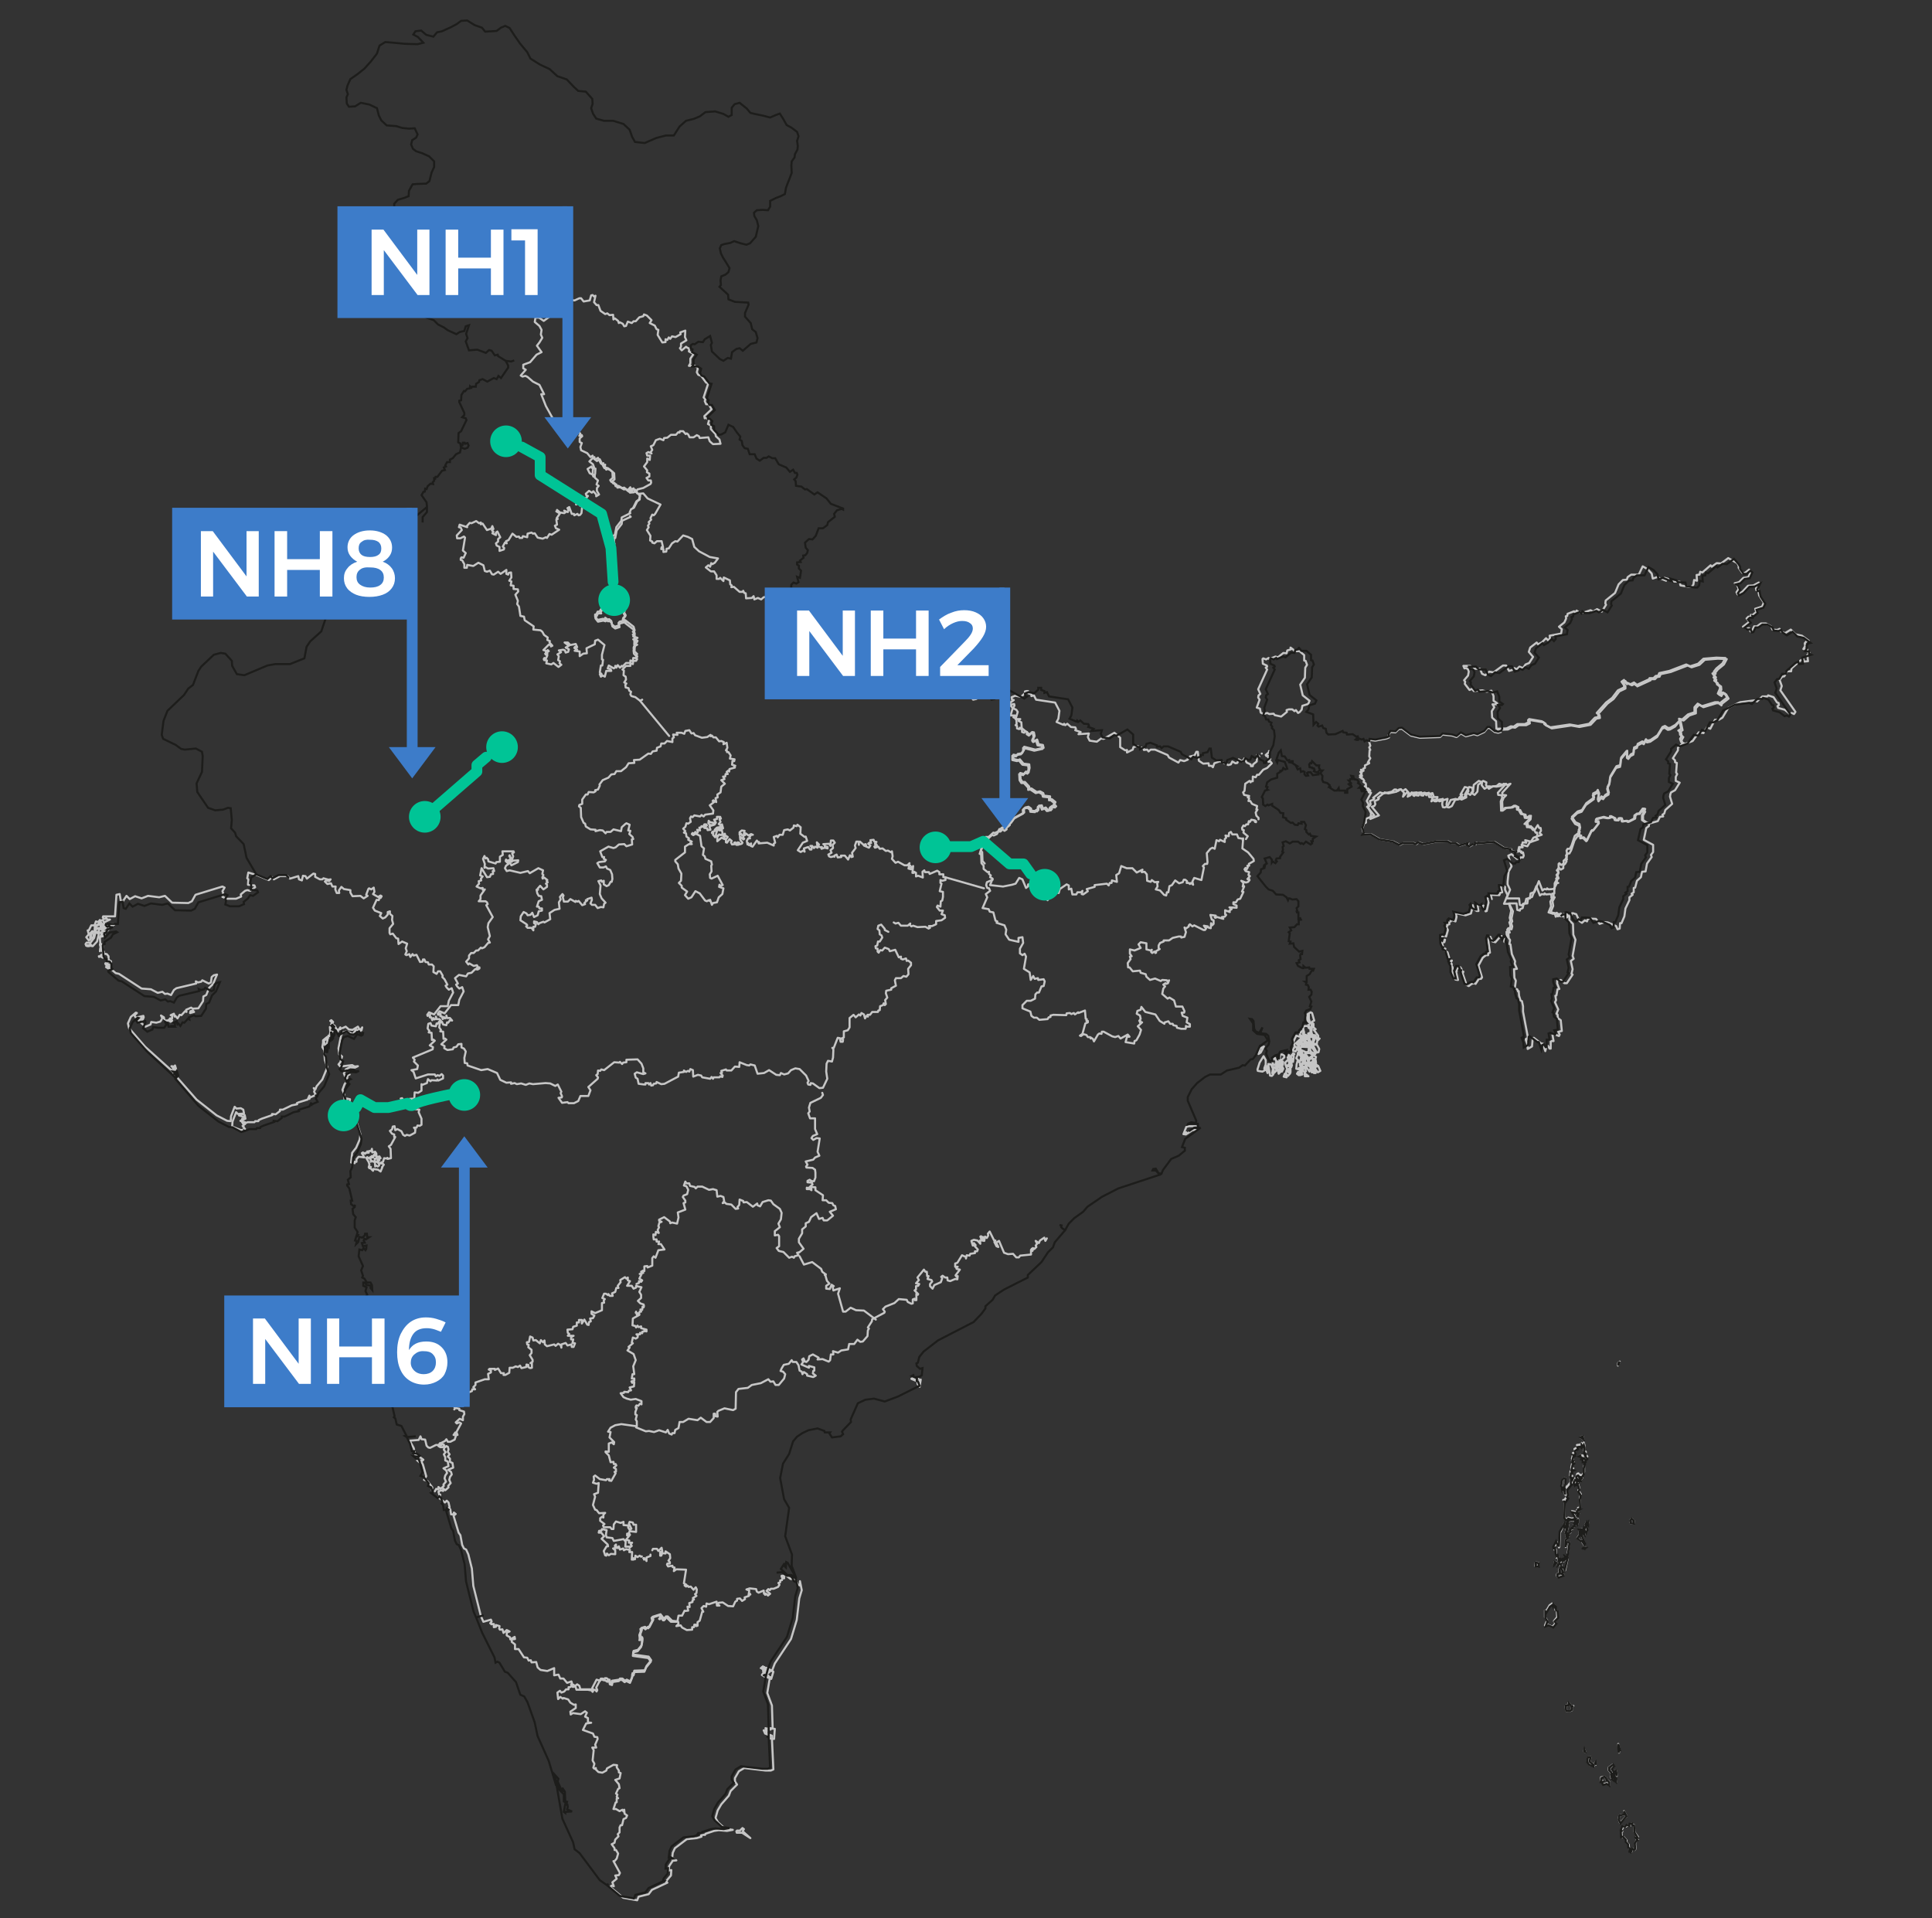 <?xml version="1.0" encoding="utf-8"?>
<!-- Generator: Adobe Illustrator 23.0.1, SVG Export Plug-In . SVG Version: 6.00 Build 0)  -->
<svg version="1.1" id="Layer_1" xmlns="http://www.w3.org/2000/svg" xmlns:xlink="http://www.w3.org/1999/xlink" x="0px" y="0px"
	 width="537.6px" height="533.8px" viewBox="0 0 537.6 533.8" style="enable-background:new 0 0 537.6 533.8;" xml:space="preserve"
	>
<rect x="0" y="0" width="537.6" height="533.8" fill="#333333" stroke="none"/>
<style type="text/css">
	.st0{fill:none;stroke:#C6C6C6;stroke-width:0.574;stroke-linecap:round;stroke-linejoin:round;}
	.st1{fill:none;stroke:#1D1D1B;stroke-width:0.574;}
	.st2{fill:none;stroke:#00C496;stroke-width:3;stroke-linecap:round;stroke-linejoin:round;}
	.st3{fill:#00C496;}
	.st4{fill:#3D7CC9;}
	.st5{fill:none;stroke:#3D7CC9;stroke-width:3;}
	.st6{fill:#FFFFFF;}
</style>
<g>
	<path id="IN-AN" class="st0" d="M454.1,507.4l0,0.3l0.6,0.2l0.1,1.9l1,1.4h-0.5l0.5,0.7l-0.4,0.1L455,513l0.1,1.5l-0.3,0.3
		l-0.5-0.4l-0.4,1l-0.3-0.1l0.2-0.8l-0.5-0.2l-0.1-1l-0.6-0.6l0-0.6l-0.8-0.9l-0.5,0.1l-0.1-1.5l0.3-0.2l-0.3-0.2l0.5-1.1l0.8,0
		l0.4-0.4l0.7,0.2l0-0.5L454.1,507.4L454.1,507.4z M451.9,504l0.7,1.4l-1.8,1.9l-0.4-1.1l0.2-1l1.3-0.3L451.9,504L451.9,504z
		 M446.4,494.4l0.5,0.3l0,0.7l0.3-0.1l0.6,0.6l0,0.9l-0.6-0.6l-1.1,0.3l-0.2-0.5l0.2-0.4l-0.7,0.1l0.1-1.1L446.4,494.4L446.4,494.4z
		 M449.2,494.3l0.6,0.6l-0.1,1l-1.1-0.9l0.4-0.7l0.3,0.5L449.2,494.3L449.2,494.3z M449.7,492.7l0.2,1.4l-0.5-1.3L449.7,492.7
		L449.7,492.7z M448.8,491l0.3,0.5l-0.7,0.8l0.7,1l0,0.9l-0.3-0.2l-0.3,0.2l-0.1,0.6l-0.2-0.8l0.3,0l0.1-0.4l0.1,0.3l0.2-0.5
		l-0.7,0.4l0-0.6l-0.5-0.5l-0.1-0.8L448.8,491L448.8,491z M444,490.4l0,0.7l-0.3-0.4L444,490.4z M442.3,488.9l0.3,0.1l-0.3,1.2
		l1.3,1l-0.1,0.3l-1.2-0.4l-0.6-0.8l0.1-1.1L442.3,488.9L442.3,488.9z M440.9,486.9l0.2,0.6l-0.3-0.1L440.9,486.9z M450.3,485.3
		l0.4,1.7h-0.2l0,0.7L450.3,485.3z M436.7,474.1l0.6,0.8l0.5-0.2l-0.5,0.3l0.1,0.9l-0.7,0.3l-0.9-0.1l-0.2-1.5l0.7,0l0.1-0.7
		L436.7,474.1z M432.2,446.5l0.2,0.5l0-0.3l0.4,0.3l0,1l0.4,0.2l0.1,1.8l-0.9,1.1l0.5,0.5l-0.9,1.1l-1.3-0.6l-0.8,0.2l0.6-1.4
		l-0.6-0.9l0-1.9l0.3,0.3l1-1.7l0.7-0.5l0.2,0.3L432.2,446.5z M434.3,436.2l0.7,1.2l-0.6,0.5l0.7,0.3l-0.1,0.2l-1.5,0.4l-0.3-0.3
		l0.1-0.5l0.6-0.1l-0.1-1.1L434.3,436.2z M433.6,435.7l-0.2,0.1l0.1-0.7L433.6,435.7z M427.3,434.8l0.8,0.1v1l-0.9-0.1L427.3,434.8z
		 M432.6,434.6l0.5,0.2l-0.6,0.6L432.6,434.6L432.6,434.6z M440.5,430.6l0.8,0.1l-0.3,0.3l-0.5-0.2L440.5,430.6z M439.7,427.4
		l0.2-0.1l0.4,0.4l0.7,1.9l-0.2,0.3l-0.7-1.1l-0.4,0l-0.8-0.8l0.6-0.9L439.7,427.4L439.7,427.4z M440,426.2l0,1l-0.5-0.5l0-0.5
		L440,426.2L440,426.2z M440.6,425.3l0.3,1.9l-0.6-0.5v-0.5l-0.8-0.6l0.5-0.1l0.3,0.4L440.6,425.3L440.6,425.3z M441.3,424.4
		l0.4,1.1l-0.3,1l-0.6-0.8L441.3,424.4z M435.3,424l0,1.2l0.7-0.1l-0.4,1.6l1,0.5l-0.3,0.4l-0.4-0.3l0,0.4l0.5,0.3l-0.8,0.6l0.1,1.9
		l0.3-1.4l0.6,0l0,0.6l-0.5,3.4l-0.2-0.2l0,0.4l-0.6-0.3l0.1,0.6l-0.7,0.3l0.1,0.5l0.2-0.2l0.1,0.3l0.6-0.6l-0.1-0.4l0.6,0.3
		l-0.7,3.2l-0.2-0.5l-0.8-0.2v-0.8l-0.5,0.1l-0.1-0.9l0.4,0l0.1-0.3l-0.2-0.2l-0.4,0.3l-0.3-1.4l-0.4,0.4l-0.2-2.4l-0.4,0.1
		l-0.1-0.4l0.8-1.7l0.4,1l0.2-0.1l0,0.6l0.1-0.2l0.2-3.9L435.3,424L435.3,424z M435.9,424.3h0.3l-0.1,0.6l-0.4,0L435.9,424.3
		L435.9,424.3z M438.6,423.7l0.2,0.5l-0.3-0.2l-0.1,0.3l-0.1-0.5L438.6,423.7L438.6,423.7z M441.5,423.6l0.1,0.4l0.3-0.4l-0.1,0.9
		l-0.6-0.4L441.5,423.6z M439.2,423.3l-0.3,0.8l-0.3-1l0.4,0.1l0.1-0.5L439.2,423.3z M436.5,422.8l1,0.3l0.5-0.2l0.4,0.7l-0.5,0.3
		l0.3,0.8l-0.5,0l0,0.7l-0.4-0.1l-0.3,0.6l0.1,0.4l-0.8,0.7l-0.4-0.5l0.5-2.4l-0.4-0.1l0.1-0.5l0.2,0.1l0.3-0.3L436.5,422.8
		L436.5,422.8z M454,422.6l0.6,0.5l0.1,0.9l-0.9-0.1l-0.2-0.7L454,422.6L454,422.6z M439.4,421l-0.4,0.9l-0.2-0.1l0.2-0.8H439.4
		L439.4,421z M435.4,414l0.1,1.9l-0.4-1.3L435.4,414z M438.6,412.5l0.4,0l-0.3,0.4h0.4l0.4,1.3l-0.3,0.5l0.7,1.1l-0.3,1.1l0.1,2.5
		l-0.6,0.2v0.2l0.4,0l-0.7,0.4v0.6l-1.4-0.3l1,1.8l-1,0.3l-1-0.3l-0.3,0.4l-0.5-0.1l-0.3-0.5l0.1-4.5l-0.4-0.2h0.3l0.8-1.1l-0.4-0.4
		l0.3-0.5l-0.3-1.8l0.2,0.3l1.2-1.5l0.5,0.4l0,0l0.5-0.1l0,0L438.6,412.5L438.6,412.5z M435.2,411.3l0.4,0.2l0,1.5l-0.3,0.8
		l-0.4,0.1l0.2,0.3l-0.3,0.6l-0.3-1.3l0.3-1.7L435.2,411.3L435.2,411.3z M440.3,411.2l-0.4,0.5l0,0.5l-0.5-0.1l0.1-0.8l0.2,0.3
		L440.3,411.2L440.3,411.2z M440.7,401.4l0.2,0.8l-0.1,1.5l0.2,0.5l0.2-0.3l0.1,0.2l-0.2,0.4l0.6,0.8l-0.4,0.5l-0.5-0.7l-0.5-0.1
		l-0.3,0.4l-0.2-0.5l-0.3,0.3l1,0.4l0,0.7l0.5-0.1v0.4l0.3-0.2l-0.5,1.6l0,1.6l-0.5,0.9l-0.6-0.1l0.1,0.4l-0.6-0.8l-0.3,0.1
		l-0.2,0.5l0.6,0.8l-0.4,0.4l-0.1-0.6l-0.4,0l-0.4,0.9l0.3,0.7l0,0l-0.5,0.1l0,0l-0.8-0.6v-1.2h0.4l0.1-0.4l-0.6-0.1l0.1-1.2
		l0.4-0.1l-0.2-0.5l0.6-0.2l-0.6-0.2l0.3-1.4l0.4-0.3l-0.5-0.3l0.3-0.4l-0.3-0.1l0.3-1.1l0.4-0.2l-0.4-0.3h0.4l0.2-0.4l-0.2-0.7
		l0.9-0.5l-0.2-0.6l0.8-0.1l0.4,0.3v-0.8l0.3,0.5L440.7,401.4L440.7,401.4z M440.4,399.7l0.2,0.8l-0.8-0.5L440.4,399.7z
		 M450.7,378.9l-0.5,1.1v-0.6L450.7,378.9L450.7,378.9z"/>
	<path id="IN-AP" class="st0" d="M255.7,383.9L255.7,383.9L255.7,383.9L255.7,383.9z M256.2,383.9l-0.3,2l-0.6-0.8v-0.6L256.2,383.9
		z M177,397.2l2.7,1.1l0.9-0.1l1.4,0.3l1.4-0.5l1.9,0.6l0.5-0.7l0.4,1l0.7,0.3l0.2-0.4h0.6l0.2-0.9l0.9-0.5l0.3-1.7l1,0l1.5-0.9
		l2.5,0.4l0.9-0.7l1.6,1.2l1,0l1-1.1v-1.2l0.4,0l0.1,0.7l0.6,0.1l-0.1-1.3l0.3-0.3l1.7-0.7l2.4,0.5l0.7-0.4l0.1-4.6l0.7-0.9l2.6-0.3
		l1.1-0.8l2.5-0.5l2.1-1.1l0.6,0.7l0.8-0.1l0.6,1l0.9,0l1.5-1.8l0.3-1.2l-0.6-0.7l-0.7-0.2l0.3-0.7l0.6-1l1.4-0.3l0.8-1l0.3,0.5l1,0
		l0.6,0.9l0.3,1.5l0.6,0.3l0.2,0.7l0.4-0.6l0.9,0.6l0,0.4l1.7,0.4l0.7-0.4l-0.8-0.6l0.1-0.7l0.3-0.1l0-0.9l-1.5-0.4l0,0.5l-2.1-0.9
		l0.5-0.7l-0.3-0.7l0.4-0.3l0.4,0.9l0.4,0.1l0.6-0.6l0.2-1l1-0.5l1.6,0.9l-0.3,0.5l1.4-0.1l1.7,0.7l0.4-0.4l0.2-1.6h0.7l-0.1-0.9
		l1.4,0.4l0.9-0.6l1.9-0.3l0.3-1.5l1.4,0l0.9-1.2l0.8,0.6l0.7-0.1l1.3-1.5l0.1-1.6l0.3-0.5l-0.3-0.3l1.1-1.7l0.1-0.6l3.4-1.8
		l0.1-0.3l-0.5-0.7l0,0l0.7-0.7l2.5-1l1.2-1.1l2.2,0.2l0.3,0.6l1,0.5l0.4-0.1v-1.1l0.5-0.2l0.1,0.4l0.4,0l0-1.8l0.4,0.3l0.1-0.2
		l-1-1l0.4-0.3l0-0.9l0.6-0.1l0.3-0.5l-0.9-0.2l0.8-0.9l-0.4-0.7l1.8-2.2l0.4,0.6l0.4,0l0.1,1.2l0.4,0l-0.3,0.8l1.1,0.3l0.2,0.4
		l-0.6,0.7l0,0.6l0.7,0.7l0.5-1l1.8-0.8l0.4-1.1l-0.3-0.4l0.4-0.3l0.7,0.5l0.6,0l0.1,0.8l0.7,0.2l1.4-0.6l0.6,0.1l0.1-0.9l-0.3,0.2
		l-0.3-0.4l1.2-1.6l-0.9-0.2l-0.1-0.3l0.4-0.3l-0.7,0l0-0.9l0.6-0.2l1.3-2.1l1.1,0.5l0,0.4l0.2-0.9l0.8,0.1l0.2-0.5l1.3-0.2l0-0.5
		h0.6l0.2-0.5l-1.1-1.2l0.5,0l-0.5-0.6l-0.3,0.7l-0.4-1.3l0.7-0.3l1,0.2l0.8,0.9l-0.1-0.9h0.4l0-0.3l-0.3-0.8l0.2-0.1l0.3,0.4
		l0.2-0.2l0.1,0.7l-0.3,0l0,0.3l0.6,0.1l0.2-1.2l0.5,0.4l0.4-0.7l-0.1-0.5l0.5-0.6l1.2,2.4l0.4,0.1l-0.3,0.4l0.6,1.2l0.5,0.2
		l-0.6-1.2l0.8-0.5l1.4,3.3l1.1,0.4l1.4-0.1l0.9,1l0.7,0l0.4-0.5l3-0.3l0-1.3l0.4,0.3l0.1-0.3l-0.3-0.3l0.6,0.1l-0.3-0.3l0.5,0.2
		l0.5-0.5l-0.2-0.4l0.4-0.5l-0.4-0.8l0.9,0.6l0.3-0.7l1.2-0.8l0.3,0.9l0.4-0.7"/>
	<path id="IN-AR" class="st0" d="M483.4,156.7l0.4,0.7l0,0.6l1,1.4h0.8l1.1-0.9l0.5,0.5l-0.7,1.6l-1.4,0.2l-1.2,1.2l-1.2,0.3
		l0.6,0.4l0.5,1.2l-0.6,0.9l0.3,0.6l1.3-0.7l1.6-1.7l1.5-0.1l1.5-0.8l-0.8,1.6l0.1,0.5l0.5-0.1l0.3,1.6l1.3,2l-0.5,1.1l-1.9,0.6
		l0.3,0.9l-1.1,0.9l-0.4-0.1l0.1,0.5l-0.8,0l-0.5,0.5l0.8,0.9l-1.8,1.4l0.9,0.5l0.8-0.1l0.4,0.9l0.4-0.1l0.6-1.3h0.8l1.1-0.8l1.4,0
		l1.4,0.8l0.4,0.9l1.3,0.1l0.7-0.3l0.4,0.7l1.1,0.5l1.6-1l1.3,1.3l1.8,0.4l1.9,1.4l-0.6,0.1l-0.5,0.6l0.1,0.8l-0.5,0.8l1.1,0.1
		l0,0.6l0.6,0.3l-0.6,0.7l0.2,1.7l-1.1,0.1l-0.2-0.7l-0.8,0.4l-2.5,2.2l-0.1,0.8h-1.1l-0.8,1.4l-0.6,0.1l-0.7,0.9l0.6,1.7l-0.4,1.2
		l4.2,6l-0.4,0.6l-0.6-0.3l-0.6,0.2l-1.4-1.1l-1.8-0.5l-0.2-0.5l0.4-0.3l-0.1-0.6l-0.4-0.1l-1-1.5l-1.5-0.5l-0.2,0.3l-1.4,0
		l-1.5,1.4l-0.8-0.3l-3.9,0.5l-3.3,1.6l-1.6,2.7l-1,0.6h-1.1l-1.3,2.5l-0.9-0.4l-1,1.6l-1.3-0.2l-1.7,2.4l-2.1,0.8l-1.1-0.5l0,0
		l-0.3-0.9l0.5-0.9l-0.5-0.2l-0.1-1l-0.4-0.2l0.8-0.5l-0.6-2.8l0,0l0.9,0.2l1.6-1.4l1.8-0.6l0-1.4l0.9-1l1.2,0.7l3.6-1.1l0.9,0
		l0.5,0.6l0.2-0.5l1.8-1.4l-0.7-1.2l-0.1,0.2l-0.3-0.4l-0.5,0l-0.4,0.7l0-0.7l-0.3,0.5l-0.3-0.2l0.6-1.4l-0.1-0.9l-0.7-0.2l-0.2-0.7
		l-0.6-0.4l0.2-0.5l-0.4-0.4l0.3-0.3l-0.6-0.8l0.5-0.2l-0.1-0.3l0.7-0.9l1.7-1.4l0.8-1.5l-2.5-0.1l-3.6,0.3l-1.5,1.4l-2.2,0.7
		l-1.1-0.5l-4.7,1.8l-2.8,0.6l-0.3,0.7l-0.7,0.1l-0.6,0.6H459l-0.1,0.3l-3.7,1.7l-0.5-0.8l-1,0.5l-1.1-0.5l-0.3,0.2l-0.4-0.9
		l-0.7,0.5l0.7,1l0,0.6l-1.7,0.8l-1.6,2.1l-1.7,1.3l-2.6,2.9l0.4,0.3l0.1,0.8l-1,0.2l-1.6,1.7l-3.1,0.6l-2.3-0.4l-5.4,0.8l-1.7-0.9
		v-0.4l-0.7-0.4l-3.5-0.6l-0.3,0.3l0.1,0.6l-1,0.5l-2.1,0l-1,0.7l-0.8-0.1l-1.2,0.6l-2.8,0.1l0,0l-0.1-2.1l-1.1-1l-0.1-1.8l0.7-1.1
		l-0.5-0.8l1,0l0.3-0.3l-1-0.7l0-1.3l-0.6-1.5l-1.3,0.3l-1.2-0.4l-2.4,0.2l-0.5-0.6l-0.7,0.3l-1.3-1.7l0.1-0.6l-0.3-0.4l1.1-1.3
		l0.2-1.1l-0.2-0.6l-0.5-0.4l-0.5,0.1l-0.3-0.7l1.9,0l0.8,0.8l1.9,0l0.6,1.4l0.9,0.4l1.1-1l1.2,0.2l2.6-1.9h0.9l0.8,1.5l1-0.3
		l0.4-0.5l0.8,0.3l0.7-0.7l1,0.4l0.7-1l1-0.4l1.1-1.7l-1.2-1.4l0.4-1.2l1.8-1.4l0.4,0.5l1.1-0.6l1.1-1.1l0.6,0.6l0.5-0.6l-0.1-0.7
		l3.2-0.6l0.2-1.2l-0.8-0.7l1.5-1.2l0.5-1.1l-0.1-0.6l0.4-0.1l0.1-0.6l1.8-0.7l0.4,0.4l0.3-0.6l0.7,0.5h1.4l1.8-0.6l0.7,0.4l1.1-0.7
		l1.3,0.7l1.2-1.9l-0.2-0.4l0.1-0.8l2.6-2.1l1-2.4l1.2-1.2l1.1-0.1l0.2-0.7l1-0.7l2.1,0l1.1-2.3l1.4,0.8l1.1,1.2l0.3,1.4l1.2-0.4
		l2.5,1l-0.4-0.8l1.7,0.5l0.4,0.5l2.1,0.1l0.2,1l2.4,0.4l0.7,0l0.5-0.6l0.2-1.3l0.8,0.2l-0.1-1.6l0.8-0.1l0.2-0.8l0.6,0.2l2.3-2
		l0.3,0.4l1.4-1l1.2,0.1l2-1.5L483.4,156.7z"/>
	<path id="IN-AS" class="st0" d="M380,227.9l0.1,1l-0.4,0.2l0,0L380,227.9z M416.8,203.1l2.8-0.1l1.2-0.6l0.8,0.1l1-0.7l2.1,0l1-0.5
		l-0.1-0.6l0.3-0.3l3.5,0.6l0.7,0.4v0.4l1.7,0.9l5.4-0.8l2.3,0.4l3.1-0.6l1.6-1.7l1-0.2l-0.1-0.8l-0.4-0.3l2.6-2.9l1.7-1.3l1.6-2.1
		l1.7-0.8l0-0.6l-0.7-1l0.7-0.5l0.4,0.9l0.3-0.2l1.1,0.5l1-0.5l0.5,0.8l3.7-1.7l0.1-0.3h1.1l0.6-0.6l0.7-0.1l0.3-0.7l2.8-0.6
		l4.7-1.8l1.1,0.5l2.2-0.7l1.5-1.4l3.6-0.3l2.5,0.1l-0.8,1.5l-1.7,1.4l-0.7,0.9l0.1,0.3l-0.5,0.2l0.6,0.8l-0.3,0.3l0.4,0.4l-0.2,0.5
		l0.6,0.4l0.2,0.7l0.7,0.2l0.1,0.9l-0.6,1.4l0.3,0.2l0.3-0.5l0,0.7l0.4-0.7l0.5,0l0.3,0.4l0.1-0.2l0.7,1.2l-1.8,1.4l-0.2,0.5
		l-0.5-0.6l-0.9,0l-3.6,1.1l-1.2-0.7l-0.9,1l0,1.4l-1.8,0.6l-1.6,1.4l-0.9-0.2l0,0l-1.4,1.4l-1.4,0.8l-0.6,0.1l-0.9-0.6l-0.7,0.3
		l-1.4,2.3l-1.9,1.3l-0.9,0.2l-0.4-0.4l-0.5,0.9l-0.5-0.3l-1.3,0.7l-0.1,0.6l-0.9,0.4l-0.1,1.5l-0.8,0.4l-0.6,0.8l-0.4-0.3l0-1.5
		l-0.2,0.1l-1.5,1.8l-0.2,2.1l-1.1,0.3l-1.7,2.8l-0.2,1.8l-0.6,1.2l0.4,1.6l-1,0.6l-0.5,0.7l-0.6-0.3l-0.7,0.9l-0.2-0.6l0.3-1.1
		l-0.4-1l-0.3,0.5l-1,0.5l0.3,1.1l-2.2,1.6l-1.2,1.9l-1.2,0.4l-1.6,1.5l1,1.5l1.1,0.5l0.2,1l-0.4,0.6l0.3,0.6l0,0l-1.4,1.1l-0.9,2.7
		l-0.5,0.9l-0.6,0l-0.3,0.5l0.2,1.2l-0.3,0.2l0.2,0.3l-0.4,0.7l-0.5,0.4v0.8l-0.7,0.4l-0.5-0.5l-0.2,0.2l0,1.2l-0.5,0.6l0.5,0.6
		l-0.5,1.4l0.5,0.2l-0.7,0.1l0.2,0.2l-0.6,1.1l0,1.5l-0.6,0.1l0,0l-1.1,0.1l-0.4-0.3l-0.1,0.3l-0.7-0.1l-0.5,0.4l-1-2.6l-1.2,3
		l-1.1,0.4l-0.2,1.4l-1,0.1l-0.3,1.2l-0.7,0.3l-0.1,0.4l-0.7-0.2l-0.2-1.8h-2.1l0,0l-1.4,0l1-2.4l-0.7-1.5v-0.8l0,0l0.3-2.8l0.8-1.4
		l-0.9-3l0.9-0.4l1.5,1.3l0.7,0l0.3-0.4l0.7,0l0.2-0.5l-0.2-0.9l-0.3,0.2l-0.3-0.2l0.3,0l-0.2-0.3l-0.5,0l0-1.1l0,0l0.6-0.1l0.3-1.3
		l1,0.1l-0.3-0.7l1.6,0.4l0.7-1.1l2.3-0.8l-0.6-0.5l0.4-0.6l-0.1-0.8l-0.4,0l-0.4-0.8L427,231l-0.7-0.8l-0.2,0.1l-0.1-0.4l-0.7,0.3
		l-0.2-1l-0.5,0.1l1.3-1.3l0.1-1l-0.8,0.6l-0.5,0l-0.2-0.9l-0.9-0.2l-0.6-1.1l-0.5-0.1v-0.7l-0.8-0.4l-0.8,0.5l-1.7,0.1l-1.1,0.8
		l-0.1-2.6l0.4-1l0.7-0.7l-1-0.1l-0.1-0.6l2.3-2.5l-0.9,0.3l-1-0.3l-0.7,0.6l-1.3,0.2l-1-0.1l-1.1,0.7l-0.8-1l0.1-0.8l-0.9-0.4
		l-1.4,1.1l-0.2,1.9l-0.8,0.9l-0.9-0.6l0.4-0.4l-0.1-1l-0.9-0.2l-1.2,2.1l0.5,0l-0.9,0.9l0.5,0l0.3-0.4l0,0.3l-1.3,0.6l-0.4-0.2
		l-1.4,0.3l-0.9,1.7l-0.8,0.4l-0.5-0.1l-0.2-0.8l0.3-1.5l-2.2,0.7l-0.2-0.1l0.5-0.4l-0.5,0l-0.8,0.5l0.4-1.2h-1l-0.4-1.1l-0.4,0.1
		l0,0.5l-0.6-0.7l-0.7,0.2l-0.4-0.2l-0.5,0.8l-0.6-0.1l0.1-0.8l-1,0.1l-1,0.9l-0.3-0.2l0.3-0.4l-0.7-0.4l-1.1,1.2l0.3-1.1l-0.9-1
		l-0.8,0.5l-0.5-0.4l-0.5,0l-0.7,0.6l-2.3,0.5l-1-0.3l-1.9,1.5l0.3,0.2l-0.2,0.3l-1,0.4l0.2,0.9l-0.3,0.5l-0.7,0.2l2,2.4l-2.4,1l0,0
		l0.2-1.6l-0.8-1.6l0.1-0.9l-0.5-0.9l1.2-2.3l-0.6-0.1l-0.1-0.3l0.5-0.2l-0.6-0.6v0.5l-0.3,0l-0.3-1l-0.4,0l0.4-0.4l-0.1-0.5
		l-0.6-0.4l0.2-0.3l-0.3-0.5l-0.5-0.2l0,0l0.2-0.1l-0.6-0.2l0.6-0.4l-0.6-0.1l0.5-0.4l-0.4-0.6l0.3,0.2l0.2-0.2l-0.3-0.6l0.7,0.3
		l-0.1-0.6l0.5-0.2V213l1.2-0.6l-0.1-0.3l-0.3,0.1l0.7-1.2l-0.3-0.5l0.1-1.7l0.2-0.1l-0.3-0.7l0.3-0.5l-0.3-1l0,0l0.1-0.6l1.6,0.2
		l3.1-0.6l0.7-0.3l-0.1-0.7l0.5-0.8l1.4,0.1l0.9-0.9l0.9-0.1l2.5,1.9l2.5,0.6l5.6-0.2l0.7-0.7l2.7,0.3l1.2,0.4l1.2-1l1.4,0.8
		l2.2-0.6l1,0.3l1.9-0.9l0.9-1.1l0.6,0l1.4,1.1l1,0.2l0.7-0.2L416.8,203.1L416.8,203.1z"/>
	<path id="IN-BR" class="st0" d="M351.1,209.7L351.1,209.7L351.1,209.7L351.1,209.7z M353.1,209l0,0.3l-0.9,0.8l0.2,0.3l0.5-0.1
		l0,0.5l0.6,0.4l-0.6,0.5l0.1,0.3l0.5-0.1l0.4,0.5l-1.3,1.3l-1.1,0.5l-1.2,1.4l-0.5,0l-0.4,0.7l-0.8-0.2l0,1.3l-0.5,0l-0.1,0.3
		l-0.3-0.4l-1.2,0.8l-0.2,2l-0.4,0.4l0.3,0.7l1.4,0.3l-0.4,0.4l0.4,0.2l-0.2,0.8l0.5,0l0.5,0.8l1.4,0.6l-0.2,1l0.3,0l-0.5,0.8
		l0.2,0.9l0.6,0.6l0,0.4 M345.8,233.8L345.8,233.8l0-0.4l-1.2-0.2l-0.4-1h-1.3l-0.4-0.7l-0.5,0.3l-0.1,0.9l-0.9-0.2l0.2,0.6
		l-0.4,0.4v0.8l-1.3-0.6l-0.3,0.4l-0.7-0.3l-0.5,2.4l-0.6-0.3l-0.6,0.3l-1,1.2l0.2,2.5l-0.1,0.5l-0.6,0l-0.6,0.6l0.3,0.4l-0.7,3.5
		l-2-0.6l-0.5,1l0.2,0.9l-0.6-0.5l-0.3,0.3l-0.3-0.3l-0.6,0l0.1-0.5l-0.5-0.4l-0.4,0l-0.3,0.7l-1,0.3l-1.1-0.8l-0.9,1.3l-0.7,0.3
		l-0.3,1.7l-0.4,0l-0.2,0.9l-0.6-0.2l-1.1-1.2l-1.2-0.3l0.5-0.8l-0.1-0.9l0.3-0.4l-1,0.1l-0.8-0.6l-0.3,0.5l-1-0.3l-0.1-1.8
		l-0.6-0.7l-0.8,0.1l0.2-0.7l-1.6,0.8l-1.2-1.2h-1.6L312,241l-0.6,2l-0.8,0.5l0.2,1.9l-1.4-0.4l-0.1,0.7h-0.5l-0.3,0.7l-0.5-0.5
		l-3.4,0.4v0.5l-2.2,0.6l0.3,0.6l-1.3,0.9l-0.4-0.1l0.2-0.9l-0.4,0.4l-1,0l-0.3,0.6l-1.1,0l-0.3-1.6l-0.7,0.2l0-1.1l-0.6-0.3
		l-1.9,1.3l-0.3,1.1l-1.4-0.3l-0.1,0.5L292,249l0,0.6l-0.5,0.9l-0.6-0.9l-0.6,0.1l0.1-0.5l-0.6-0.5l-0.7-0.1l-0.3-0.5l0.2-0.1
		l-0.6-0.3v-0.5l0.5-0.4l-0.5-1.1l-0.4,0l0.2,0.2l-0.4,0.4l-0.3-0.4l-0.3,0.3l-0.5-0.3l-0.2,0.1l0.1,0.6l-0.5-0.5l-0.1,0.6l-0.5,0.4
		l-1-2.4l-0.9-0.4l-1,1.6l-1,0.3l-2.5,0.5l-3.6-0.4l0,0l0.7-1.8l-0.7-0.4l0.2-0.5l-0.5-0.4v-0.6l-0.4,0.1l-1.1-0.9l0-0.9l-0.6-0.7
		l-0.1-2.5l-0.4-0.1l0.6-1.9l-0.3-1l0.2-0.3l0.6-0.1l0.3-0.8l0.8,0l1.3-1.2l0.4,0.2l0.9-0.4l0.4-0.7l0.6,0l-0.2-0.1l0.3-0.3l0.1,0.2
		l0.4-0.4l0.5,0.4l0.6-0.4L280,230l0.7-0.1l-0.4-0.5l0.7-0.1l1.1-1.5l2.6-1.4l-0.1-1l0.4-0.4l0.9-0.2l0.7,0.5l0.1,0.6l1.3,0.1l0-0.3
		l0.6,0.1l0.2-1.3l0.8-0.1l0.3,0.9l0.8-0.3l0.6,0.7l0.6-0.1l0.2-0.8l0,0.6l0.3,0.1l0-0.9l1.2,0.1l-0.5-0.6l0.3-0.6l-1-0.8l-0.5,0
		l0-0.8l-1.7-0.2l-0.2-0.7l-0.9-0.5l-0.9,0.2l-1.5-1l-0.6,0.1v-0.6l-1.2-1.3l-0.7,0l-0.5-0.8l-0.1-1.7l1.1,0.3l0.5-0.7l0.7,0.3
		l0.3-1.3l-0.1-1l-1.6-0.2l-1-1.2l-0.5,0.2l-1.3-0.3v-1.2l1,0.2l0.2-0.4l1.2-0.2l0.6-1v-0.8l3.1,0.8l2.3-0.5l-0.2-0.8l-1.2-0.2
		l-0.4-1.3l-0.8,0.4l-0.2-0.2l-0.1-0.3l0.4-0.9l-0.2-1l-0.5-0.1l-0.6,0.7l-0.6-0.4l0.1-0.6l-0.6-0.2l-0.2,0.4l-0.6-0.2l0-0.7
		l-0.4-0.2l0.3-0.3l-0.1-1.5l-0.8-0.4l0.5-0.5l-1.3,0l0.6-2l-0.4-0.6l-0.9-0.4l0.4-0.8l-0.1-0.4l-1,0.2l-0.4-0.2l0.5-0.5l0,0
		l0.8-0.6l-0.5-0.1l-0.1-0.7l1-0.4l1.6,0.3l1.1-1l0-0.5l0.4-0.1l0,0l0.5,0l0,0.6l0.9,0.3l0,0.5l0.7-0.2l0.6,1.2l5.3,0.8l1.2,2.3
		l-0.3,2.2l-0.5,0.9l1.9,0.8l0.2-0.3l0.3,0.4l0.6-0.4l1,0.9l1.2,0.1l0.2,0.4l-0.2,0.4l1.5,0.5l-0.6,0.6l2.9-0.2l-0.3,1l0.5,1l2,0.3
		l1.2-0.9l0.7,0.1l3-1.7l1.6,1.4l0,2.6l1.4,0.9l0.5-0.1v0.7l1.6-0.8l0.2-0.7l1.1-0.3l1.8,0.7l0,0.4l0.9-0.1l0.4,0.5l0.6-0.5l1.2,0
		l3.5,1.5l0.4,0.7l2.6,1.4l0.5-0.7l1.1,0.3l1-0.4l0-0.4l0.6,0l0-0.5l1.3-0.3l0.5-1l0.4,0l0.3,2.5l1.2,0.8l1.5-0.1l0.1,0.7l0.7,0
		l0.4,0.4l0.4-1.1l1.6-0.6l2.3,1.1l0.7-0.2l0.4-0.8l0.9,0.5l0.5-0.1l0.4-1l1,0.6l0.6-0.9l0.6,1.2l1.1,0.5l0.1,0.5h0.5l0.1-0.5l1-0.8
		l0.1-1.8l0,0l0.6,0.4 M349.5,228.5l0,0.3l-0.3-0.1v-0.4l-1-0.2l-0.4,0.6l-0.3-0.2l-0.2,0.9h-0.5l-0.4,0.5l-0.4-0.2l-0.4,0.7
		l0.1,0.5l0.4,0.1l-0.1,0.7l1.2,1l-0.5,0.8"/>
	<path id="IN-CH" class="st0" d="M165.6,131.9l-0.4,0.3l-1.1-0.5l-0.6-1.2l1.1-0.7l0.1,0.4l0.4-0.1l0,0.3l0.6,0l0,0L165.6,131.9z"/>
	<path id="IN-CT_1_" class="st0" d="M222.4,348.5l1.2-1l-1.3-1.8v-1l0.9-1.5l0-1.1l1-0.8l0-0.9l0.9-0.4l0.6-1.3l1.5-1.1l0.7,1.6
		l1-0.3l0.3,0.7l1,0l1.6-1.3l-0.9-1.1l1.7-0.7l-0.2-0.9l-0.5-0.2l-0.3-0.6l-1-0.1l-0.7-0.7l-1,0l0.1-1.4l-2.1-1.4l0-0.8l-1.2-0.1
		l0.1,0.9l-0.4-0.3l-0.9,0l0-0.4l0.5,0.1l1.1-1l-0.2-0.5l-1.2-0.1v-0.4l0.6-0.3l0.6,0.4l0.6,0l0.4-1v-1.4l-0.1-0.8l-0.7-0.5
		l-1.7-0.1l-0.1-0.3l0.4-0.5l-0.5-0.9l2.1-0.5l0.5-0.6l1.2-0.5l-0.5-1.1l0.6-3.7l-0.9-0.1l-0.9,0.5l-0.5-0.5l0.4-0.6l1.2-0.5
		l-0.6-1.4l0-3l-1.4,0l-0.5-1.4l0.4-0.5l-0.2-1.1l0.4-1.3l2.9-1.4l0.6-0.8l-0.2-0.6l0,0"/>
	<path id="IN-CT_3_" class="st0" d="M243.7,367.2l-3.3-2.5l0,0l-2.2-0.1l-1.5-0.7l-1.4,1.1l-0.7,0l-1.4-5l0.5-1.5l-1.8,0.6l-0.2-1.1
		l0.3-0.1l-0.6-0.4l-0.5,1.2l-1-0.1v-0.8l0.9-0.6l-0.7-0.8l-0.4-1.4l0.1-0.4l-0.3,0.2l0.1-0.3l-0.8-0.6l-0.3-0.8l-2.5-1.9l-2.3,0.7
		l-1.2-2.3l0,0"/>
	<path id="IN-DD" class="st0" d="M64.6,313.5l0.1-1.4l1-2.6l0.5,0.5l1.2-0.1l0.7,0.4l0.2,1l-1.4,0.6l1.3,0.4l0,0.5h-0.4v0.5h-0.3
		l0.7,0.9l0,0l-0.3-0.1l0,0.2l-0.8,0.2L64.6,313.5L64.6,313.5z"/>
	<path id="IN-DL" class="st0" d="M171.7,166.4l0.5,0.6l-0.3,0.7l0.4,0.1l1,1.4l0.6,0l-0.2,1.3l0.4,0.7l-0.7,0.8l0.7,1.1l0,0
		l-1.6,0.4l-0.3,0.4l0.2,0.6l-1.2,0.4l-0.8-0.6l-0.2-1l-0.6-0.5l-0.4,0.1l-0.7-0.5v0.5l-0.6-0.2l-1.5,0.3l-0.7-0.9l0-0.6h0.3
		l0.4-0.8h0.9l-0.2-0.3l0.6-0.9l-0.2-2.2l1.5-0.3l0.7-0.9l0.9,0.3l0.2,0.4L171.7,166.4z"/>
	<path id="IN-DN" class="st0" d="M106.4,324.8l-0.5,1.2l-0.7-0.5l-1.3-0.2l-0.1,0.5l-0.7-0.7l0.1-0.4l-0.4,0.4l-0.2-0.3l0.2-0.7
		l-0.2-0.7l0,0l-0.7-1.2l0.3-0.2l0.6,0.4l0.1-0.3h0.5v-0.4l0.4,0.4l0.1-0.5l0.6,0l0.2-0.6l0.1,1l0.8-0.2l0.3,0.5l-0.3,0l-0.8,1
		l-0.5,0l0.1,1.3l0.2-0.3l0.5,0.3l0.4-0.3l0-0.6l1,0.1l0.3,0.3l-0.5,0.7L106.4,324.8z"/>
	<path id="IN-GA" class="st0" d="M114,400.9l2.5-0.2l0.5-1l0.3,0.8l1,0.1l0.4,1.7l0.5,0.5l0.5,0.1l1.6-0.8l0,0l0.8,0l0.3-0.5
		l0.4,0.5l0.3-0.3l0.4,0.2l0.2,0.7l-0.2,0.7l0.5,0.7l-0.5,0.6l0.4,0.8v0.9l0.7,0.3l0.2,1.3l-1.4,0.6l0.8,0.6l0.2,0.7l-0.5,0.7
		l-0.2,0.8l0.4,0.9l-0.7,0.8l0.1,0.4l-0.9,0.8l-0.6-0.5l0,0.7l-0.6-0.2L121,415l0,0l-0.9-0.4l0.2-0.7l-1.4-1.8l-0.9-0.3l0.6-1
		l-0.9-3.2l-0.3-0.6l-0.5,0.1l-0.9-0.8l1.5,0.2l0.3-0.3l-0.8-0.6l-1-0.1l0.3-0.6h-0.7l-0.5-2L114,400.9L114,400.9z"/>
	<path id="IN-GJ" class="st0" d="M47.4,283.5l0.5,0.5l-0.3,0.4l-0.8-0.5L47.4,283.5L47.4,283.5z M39.4,283.2l0.1,0.2l-1,0.7l0.1-0.7
		C38.7,283.5,39.4,283.2,39.4,283.2z M53.7,281.2l0.3,0.4l-1.1,0.3l0.1-0.5C53,281.4,53.7,281.2,53.7,281.2z M29.9,268.3l0.9,0.3
		l0,0.4l-0.7,0.2l0,0.3l-0.6-0.4l0.5-0.2C30,268.8,29.9,268.3,29.9,268.3z M30.4,267.2l0.5,0.3v0.5l-0.6-0.4l-0.1-0.3L30.4,267.2
		L30.4,267.2z M28.5,265.2l0.3,0.4l-0.2,0.9l-0.4-0.2l0-0.6l-0.6,0.6l-0.1-0.2C27.5,266.1,28.5,265.2,28.5,265.2z M28.6,263.2v0.6
		l-0.8,0.9l0.1-0.9L28.6,263.2L28.6,263.2z M28.2,262.7l0.1,0.4l-0.4,0.2l-0.1-0.5L28.2,262.7z M26.6,259.4l0.6,0.3l0.4-0.2
		l-0.6,2.5l-1.2,1.3l-0.6-0.1l0.3-0.1l-0.3-0.3l-0.5,0.2l0.1,0.3h-0.5l0.1-0.3l-0.4,0.2l-0.2-0.5l0.3-0.4l1.1,0l1-1.3L26.6,259.4
		L26.6,259.4z M25.9,259.6l0.1,1.1l-0.7,0.5v-1.5L25.9,259.6L25.9,259.6z M28.9,259l0.3,1.4l-1.3,0.3l0.3-0.6l-0.1-0.6
		C28.1,259.4,28.9,259,28.9,259z M27,258.4h0.4l0.2,0.9l-1,0l-0.1-0.4L27,258.4L27,258.4z M28,257.1v1.2l-1.1-0.1l-0.4,0.5l0-0.9
		L28,257.1L28,257.1z M29.4,257l0.3,0.4l0.4,0.1l-1,1l-0.4-0.2l0-0.4l0.7-0.5L29.4,257L29.4,257z M28.6,256l0.6,1.2l-1.2,1.4
		l0.4-1.5l-0.2-0.3l-0.4,0.2l0.3-0.8L28.6,256L28.6,256z M27.8,256l-0.3,1.1l-1.1,0.6l-0.1,1.5l-0.3,0.2l-0.3-0.3l-0.6,0.6v1.8
		l-0.4,0.2l-0.7-0.9l0.7-0.8l-0.3-1.1h0.3l0.7-1.4l0.9,0l0.4-1.1l0.6,0.2L27.8,256L27.8,256z M71.7,243.6l3.1,1.3l0.9-0.8l0.5,0.6
		l1.7-0.9l2.1,0l0.7,0.7l2.3-0.7l0.2,0.9l0.8,0.3l0.3-1.3l0.7,0.1l0.4,0.7l1.8-1.4l0.5,0.1v0.8l1.3,0.7l0.7,0l0.3-0.3l1.4,0.4
		l0.6-0.1l-0.4,0.5l-0.8-0.2l-0.4,0.3l0.7,0.7l1-0.2l0,0l0.4,0.9l0.9,0l0,0l-0.1,0.8l0.4,1l0.7,0l-0.1-0.7l0.7-1l0.7,0.6l1.8,0.3
		l0,0.7l0.6,1l2.2-0.1l0.9,0.7l1.1-0.7l-0.4-0.3l0.6-1.6l0.2-0.2l0.6,0.3l0.7-0.5l0.2,1.2l-0.4,0.6l1.4,0.8l0.7-0.4l0.3,0.2
		l-0.3,0.5l-0.3-0.1l-0.2,0.7l-0.6-0.1l-1,2.2l0.5,0.8l1.8,0.7l-0.4,0.8l0.8,0.7l0.7-0.3l0.7-0.8l0-0.7l0.6-0.2l0,0.7l0.7,0.6
		l-0.1,1.1l0.3,1.1l-1,1.2v1.3l0.2,0.4l0.7-0.2l1,1.3l0.5,0.1l0.1,1.5l1-0.7l1.4,0.6l-0.4,1.3l0.3,0.8l-0.4,0.9l0.3,0.2l0.8-0.3
		l0.3,0.8l0.6-0.8l0.3,0.4l0.8-0.2l1,2l0.7-0.1l0.1-0.6l0.4,0l0.3,0.7l0.7,0.1l0.2,0.6h0.9l0.5,0.5l-0.1,1.6l0.9,0.5l0.4-0.7l0.6,0
		l0.7,1.2l-0.1,0.4l0.6,0.6l0,0l0.8,1.5l-0.5,0.3l0.3,0.5l0.6,0.6l0.8-0.4l0.4,1.2l-1.2,2.3l-0.3,1.5h-2l-1.8,2.3l-1.4-0.6l-0.5,0.7
		l0.1,0.3l0.7-0.3l-0.1,0.7l0.4,0l0.3,0.8l0.3-0.6l0.3,0.4l0.4-0.2l0-0.6l0.2,0.7l0.8,0l0.6,0.7l-0.6-0.1l-0.5,0.7l-0.3-0.1
		l-0.2,0.8l-1.2-0.2l-0.3-0.7l-0.6,0.2l-0.2,1.3l0.5,0.7l-0.2,0.4l0.8,0.1l0.1,2l0.4-0.1l0.4,0.3l-1.4,1.3l0.9,0.5l-0.1,0.6l0,0
		l-5.5,2.3l0.5,0.6l-0.2,0.5l1.1,1.1l-0.2,1l-1.6,0.3l0.6,0.5l0.6,1.8l3.4-1.1h1.9l0.3,0.5l0.5-0.3l0.5,0.2l0.6-0.5l0.4,0.4v0.8
		l-1.3,0.6l-0.3-0.3l-0.1,0.3l-1.5-0.1l-0.3,0.3l-0.7-0.6l-0.3,1.1l-1.3,0.5l-0.2-0.2l0,1.8l-0.9,0.6l-1-0.1l-0.1,1.7l-1.3,0.1
		l-0.1,0.5l-0.9-0.2l-0.7,0.3l-0.4-0.8l-0.4,0.1l1.2,1l1.5-0.1l-0.1,1l0.5,0.8l0.5-0.2l0.1,0.4l1.5,0.2l-0.2,0.7l0.8,1.8l0,1.7
		l-0.5,0.3l-0.6-0.1l-0.3,0.6h-0.7l0.4,0.5l-0.1,0.9l-1.5,0.8l-0.8-0.2l-0.5,0.3l-0.5-0.3l-0.5-1l-1.1-0.6l-0.6,0.3l-0.2-1.1
		l-0.5,0.1l-0.2,0.8l-0.6,0.4l0.6,0.8l0.6,0.2v0.7l0.3,0l-1.2,2.2l-0.6,0.4l0.5,0.7l0.1,2.6l-0.9,0.2l-0.1-0.3l-0.2,0.2l-0.7-0.1
		l-0.3,1l-1.2,0.5l0,0l-0.3-0.3l0.5-0.7l-0.3-0.3l-1-0.1l0,0.6l-0.4,0.3l-0.5-0.3l-0.2,0.3l-0.1-1.3l0.5,0l0.8-1l0.3,0l-0.3-0.5
		l-0.8,0.2l-0.1-1l-0.2,0.6l-0.6,0l-0.1,0.5l-0.4-0.4v0.4h-0.5l-0.1,0.3l-0.6-0.4l-0.3,0.2l0.7,1.2l0,0l-1.6-0.2l-0.6,0.7v0.7
		l-0.5,0v0.4l-1-0.2l0,0l0.3-2.7l1.1-1.4l1-2.3l0.2-1.5l-1.7-5.4l0-0.8l-0.3,0.1l-0.8-2l0.8-0.3l-1.1-0.1l0.2-1.2l-0.9-0.2l-0.1,1.2
		l-0.5,0.2l-0.1-2.6l-0.5-1.2l0.6-1.6l1.2-1.5l-0.8,0.5l0.5-1.5l0.5-0.2l-0.3-0.2l-0.9,0.9l-0.4-1l0.5-1.1l1.2-0.6l1.4,0.1l0.8-0.4
		l-0.9,0.1l-0.7-0.4l-3.3,0.4l-0.5-0.6l0.5-0.6l0.5-1.6l-0.8-0.6l-0.2-1.7l0.7-3.5l0.5-0.9l1.1-0.3l1.7,0.8l0.9-1.3l1.1,0.4l0.4-0.2
		l0.2-0.8l-0.3,0.5l-0.5,0l-0.4-0.7l-1.5,0.9l-1-0.1l-0.9-0.8l-1.5,0.7l0-0.5l-0.8,1.3l0.1-0.7l-0.3,0l-0.6-1.1l-0.7-0.3l0.3-0.7
		l-0.5-0.5l-0.3,0.2l0.5,0.4l-0.3,0.7l0.7,0.2l0,1.2l-0.3,0.5l-0.7-1.3l0.1,1.2l0.5,0.6l-0.2,0.3l-0.3-0.6l-0.2,1l-0.3-0.1l-0.7,3.5
		l-0.6-2.1l0.7-0.4l0.2,0.2l0-0.8l-1.1,0.9l0,0.7l-0.2,1.2l0.5,0.8l0.2,2.8l0.7,2l-1.4,3.4l-1.6,1.9l-0.3,0.8l-0.5-0.3l0.3,0.5
		l-0.2,0.5l0.5,0.9l-1.6,0.7l-0.2,0.4l0-0.9l-0.5,1.1l-2.6,0.8l-0.4,0.2l0.1,0.3l-1.5,0.3l-2.5,1.2l-0.8,0v0.4l-1.2,0.9l-1-0.1
		l0.1,0.3l-2.9,1l-0.9,0.4l-0.1,0.3h-0.9l-0.2,0.3l-1.9,0l-1.2,0.5l0,0l-0.5-0.8l0,0l0,0l0,0l-0.1-0.2h0.3v-0.5h0.4l0-0.5l-1.3-0.4
		l1.4-0.6l-0.2-1l-0.7-0.4l-1.2,0.1l-0.5-0.5l-1,2.6l-0.1,1.4l0,0l-1-0.1l-2.9-1.5l-5.6-4.4l-6.4-7.3l0.8-0.9l-0.4-1.3l-0.2,0.3
		l-0.8-0.1l0.7,0.6l-0.3,0.1l0.5,0.4l-0.3,0.6l-7.9-7.1l-4.5-5.2l-0.3-1.3l0.8-1.8l1.4-1.2l0.3,0.1l-0.7,0.7l0.4,0.6l2.1-0.5
		l0.1,0.4l-0.7,1.6l1.2,1l1.4-0.6l0.2-0.7l1.4,0.2l1.1-0.3l0.6-0.9l-0.4-0.8l0.8,0.5l0.2,0.9l1.4,0l0.1-0.6l0.6,0v-0.8l-0.4-0.1
		l0.9-0.4l0.2,0.8l0.2-0.2l0.6,0.7l0.6-1l0.5,0.1l1-1.1l0.4,0.2l-0.1-0.6l1.4-0.6l0.4,0.3l1.6-0.1l1.3-2l0.1-1.3l0.8-0.4l0.8-2
		l1.1-1.1l1.1-2.6l-0.9,0.2l-0.6,0.5l-0.2,1.5l-0.6,0.3l-1.8-0.9l-0.3,0.4l-0.9,0.2l-0.6-0.3l0.1,0.6l-5.5,1.3l-0.7,0.5l-0.8,1.4
		l-1-0.4l-0.7,0.1l-0.7-0.6l-1.3,0.3l-1.9-1l-2.6-0.2l-6.3-4.1l-0.9-0.2l-2.8-2.4l-0.1-0.3l1.4-0.6l-0.5,0l0-1.4l-0.5-0.6l-0.8-0.1
		v-0.6l-0.4,0l-0.5-0.8l-0.2-3l0.2-0.4l0.3,0l0-0.6l1.8-1.2l0.5-0.9l1.2-0.6l-0.3-0.2l-1.8,0.3l-1.3,1.4l-0.2-1.2l0.5-0.2l0.4-0.8
		l1.5-0.7l-0.7,0l-0.4-0.5l-0.1,0.3l-0.5,0l-0.3-0.4l0.1-0.3h3.3l0.4-6l0.9-0.2l0.3,1.8l0.6,0.2l1-1.5l0.9,0.9l1.5-0.8l1.8,0.6
		l1.8-0.7l3.1,0.4l1.6-0.4l2,1.9l4.5,0.1l1-0.5l1-1.8l7.5-2.3l0.6,0.3l-0.6,1l0.2,0.6l-0.2,1l1.3,0.5l2.5,0l1.4-0.6l-0.1-0.6l1.2-1
		l0.6-0.2l0.8,0.2l1.4-1l-0.2-0.5l-1.8-0.2l0.1-1.5l-0.3-0.3l0.3-1.6L71.7,243.6L71.7,243.6z"/>
	<path id="IN-HP" class="st0" d="M150.1,95.3l0.8-1.3l-0.4-0.9l0.2-1.3l-0.6-1.1l-1.3-1.1l0.2-1.2h1l1.3,0.9l2.2-1.6l0.2-0.7
		l2.4-0.5l0.6-1.4l1.9-1.6l1.3,0.1l1.3-0.6l0.5,0l0.7,0.9l1.7-0.3l0.4-1.4l0.4-0.1l0.4,0.4l0.4-0.2l-0.4,1.8l0.7,0.8l0.5,0l0.6,1.6
		l1.3,0.9l0.6-0.2l0.6,0.5l1-0.1l0.1,1.3l0.4-0.3l0.9,0.7l0.2,0.6l0.3-0.2l0.8,0.4l0.4,0.7l0.5-0.1l0.5-1.2l1.1,0.4l0.5-0.5h0.6
		l1-1.1l1.1-0.3l0.2-0.5l0.8,0.3l1.3,1.3l-0.5,0.8l1.4,0.7l0.5,1l0.5,0.2l-0.2,1.4l1.3,2.1l0.9-0.1l0-0.8l0.5,0.2l0.4-0.7l0.4,0.4
		l0.5-0.7l1,0.2l1.4-0.8l-0.1-0.5l1.4-0.5l-0.1,1.8l0.4,0.9l-1.5,0.9l0,0.9l-0.3,0.4l0.5,0.6l1.2-1l0.4,0.3l0,0l0.5,0.2l-0.1,0.8
		l1.3,0.7l-0.9,1.3l0,1.3l-0.4,0.7l1.6,0l0.9,0.6l-0.3,1.2l0.4,0.7l0.8,0.3l1.4,1.9l0.6,0.1l-1.3,4l0.5,0.6l-0.2,0.4l0.4,0.9l0.7,0
		l0.8,1.4l-2,1.9l0.1,0.6l0.5-0.1l0.7,0.7l-0.3,1l0.8,0.4l0,1l1.3,1.4l0,0l0.1,0.6l1,0.9l0.3,1.2l-2.1,0.1l-0.9-0.8l-0.4-1.1
		l-2.4,0.2l-0.2-0.5l-0.6-0.3l-0.9,0.6l-1.1,0l-0.4-0.8l-0.4-0.3l-0.3,0.2l-0.7-0.8l-0.9,0l-0.1,0.4l-0.4-0.1l-0.6,0.7l-1.4,0
		l-1,0.8l-0.9,0.1l-0.2,0.6l-1-0.4l-1.1,0.4l-0.7,1.4l-0.7,0.3l0.4,1l-0.5,0.7l0.3,0.3l-0.9-0.4l-0.5,0.3l0.2,0.7l0.8,0l-0.1,1.2
		l-0.7-0.4v1l-0.9,1.2l0.9,1.1l-0.1,0.5l0.7,0.4l0,0.8l-0.8,0.4l0.5,0.7h0.7l0.1,0.6l-0.2,0.4l-2,1.1l-1.6,0.4l-0.3,0.5l0,0l0.2,0.4
		l0,0l-0.5-0.2l-0.5-1l-0.4,0.7l-1.1,0.1l0.6-0.6l0-0.5l-0.8,0.9l-0.9-0.8l-0.6,0.1l-1-0.6l-0.8,0.1l-0.3-0.9l-0.9-0.3l-0.3-0.5
		l0.7-0.6l-0.1-1.7l-1.2-1l-0.7-0.2l-0.3,0.2l-0.4-0.7l0.1-0.7l-0.3,0.3l-0.4-0.2l-0.8-1.6l-0.8,0.5l-0.6-0.5l-0.1-0.6l-0.6,0.4l0,0
		l-0.9-1.1l-1.7-0.8l-0.2-0.9l0.4-1.1l-0.6-0.3v-1l0.7-0.6l-0.1-0.3l-0.7,0.2l0.3-0.6l-0.5-0.5l-0.6,0.5l0-0.5l-0.3,0.4l0-0.4
		l-0.4,0.2l-0.3-0.7l-0.6,0.5l0.3-0.4l-1.1-1.6l-0.2-1l0,0.5l-0.7,0.2l0.3,0.9l-0.7,0.2v0.4l-2,0.2l-0.1-0.7l-0.5-0.4l0.3-1
		l-2.5-4.5l-1.3-3.3l0.8,0l-1.3-2.6l-1.8-0.9l-1.5-1.3l-0.6-0.3l-0.8,0.2l-0.5-0.3l1.4-1.6l-0.7-0.4l0-1l1.9-0.7l1.8-2.1l1.4-0.7
		l-1.3-1.8L150.1,95.3z"/>
	<path id="IN-HR" class="st0" d="M164.8,127.6l0.6-0.4l0.1,0.6l0.6,0.5l0.8-0.5l0.8,1.6l0.4,0.2l0.3-0.3l-0.1,0.7l0.4,0.7l0.3-0.2
		l0.7,0.2l1.2,1l0.1,1.7l-0.7,0.6l0.3,0.5l0.9,0.3l0.3,0.9l0.8-0.1l1,0.6l0.6-0.1l0.9,0.8l0.8-0.9l0,0.5l-0.6,0.6l1.1-0.1l0.4-0.7
		l0.5,1l0.5,0.2l0,0l0.3,0.2L178,139l-0.7,0.5l-0.9,1.8l-0.8,0.4l-0.4,0.9l0.2,0.2L173,144l-0.1,0.9l-1.4,1.8l-0.4,2.1l-0.6,0.4
		l0.4,1.2l-0.9,2l0.4,0.9l-0.4,0.3l0.9,1.7l-0.2,0.6l0.3,0.4l-0.5,0.2l0,0.5l0.5,0.2l-0.4,1.2l0.2,0.5l-0.3,0.3l0.2,0.8l-0.3,1.4
		l1.5,1.9l-0.4,0.9l0.5,1l-0.6,0.2l0.1,0.4l0,0l-0.8,0.5l-0.2-0.4l-0.9-0.3l-0.7,0.9l-1.5,0.3l0.2,2.2l-0.6,0.9l0.2,0.3h-0.9
		l-0.4,0.8h-0.3l0,0.6l0.7,0.9l1.5-0.3l0.6,0.2v-0.5l0.7,0.5l0.4-0.1l0.6,0.5l0.2,1l0.8,0.6l1.2-0.4l-0.2-0.6l0.3-0.4l1.6-0.4l0,0
		l2.3,1.8l0.3,1l-0.5,0.4l0.5,0.6l0,0.5l-0.4,0.2l1.2,0.4l-0.4,0.3l0,0.5l-0.5-0.2l0,0.5l0.8,0l-0.7,0.4l0,1.1l-0.2-0.2l-0.1,0.4
		l0.1,0.8l0.9,0.9l-0.4,0.4l0.4,0.2l-0.3,0.5h-0.8l-0.1,0.9l-0.7-0.2v0.7h-1.2l-1,1l0,0l-0.2-0.2l-0.5,0.5l-0.6-0.7l-0.4,0.7
		l0.2-0.4l-0.5-0.1v0.4l-0.4,0.3l-1.4-0.8l-0.3,0.8l0.8,0.2l0.2,0.5l-1.4,0l-0.4,1.6l-0.6-0.3l-0.5,0.3l-0.3-0.7l0.5,0l-0.5-0.5
		l0.3-1.9l0.4,0l0.2-1.6l-0.3-0.1v-1.3l0.7-2.7l-1.8-1.5l-0.8,0.3l-0.1,1l-2.3,1.1l0.1,1.4l-1,0.1l-1,0.7v-1.3l-1.4-0.2l0.7-0.3
		l-0.8-0.5l0.2-0.3l0.6,0.1l-0.4-0.9l-1.5,0.3l-0.7-0.7l-0.9,0l1.2,0.9l-0.9,0.5l0.9,0.5l-0.2,0.7l-0.7,0.2l-0.2-0.6l-0.5-0.2
		l-1.2,0.2l0.6,0.5l-1,0.6l0.4,0.5l-0.2,1.1l0.5,0.3l-0.1,0.6l0.5,0.4l-0.8,0.6l-1.4-1.1l-0.6,0.4l-1.4-0.3l0.2-0.8l-0.8-0.1
		l-0.1-0.3l0.2-0.3l0.4,0.2l0.4-0.9l-0.5-0.3l0.5-0.1l-0.6-0.1l0.6-0.1l-0.1-0.3l0.5-0.3l-0.3-0.3l-0.5,0.7l0-0.5l-0.7-0.2l1.5-1.5
		l0.6,0.1v0.4l0.4-0.2l-0.8-0.9l0.1-0.4l-0.7-0.3l0.1-0.7l-1-0.7l-0.5-0.9l-0.5-0.4l-2-0.2l0.1-0.9l-2.5-1.7l-0.2-1l-1-0.2l-0.4-2.6
		l-0.5-0.7l0.2-0.9l-0.7-1.7l0.8-0.9l-0.1-0.6l-1.2-0.1l0-0.9l-0.8-0.1l0.2-1.1l-0.6-0.2l0.6-0.9l-0.1-1.4l-0.6,0.1l-0.2,0.5
		l-0.5-0.2l0-1.1l-1.6,1.1l-0.7-0.6l-1.2,0.8l-0.5-0.1l-0.6-1l-0.8,0.3l-0.6-0.2l-0.4-1.6l-1.4-0.7l-1.4,0.9l-1.7-0.3l-0.1,0.8
		l-0.7,0V157l-0.6-1.1l-0.4-0.1l0-0.4l0.2-0.3l0.6,0.1l0.6-1.3l-0.8-0.7l0.6-3.6l-0.3-0.3l-1,0.5l-0.9,0l-0.1-0.8l1.4-1.5l-0.3-0.7
		l-0.5-0.1l0.2-0.7l0,0l2.1,0.7l-0.1-0.3l0.8-0.9l0.5,0.1l1.3-0.6l0.8,0.6l0.5-0.2l0,0.5l0.5-0.2l1.2,1.8l1.2-0.4l0.3-0.7l0.3,0.8
		l-0.4,0.4l0.4,0.4l-0.3,0.4l1,0.5v-0.7l0.4-0.3l0.8,1.6l-0.6,0.5l0,0.7l-0.6,0.5l0.2,0.6l0.8,0.4l0,1.1l1.2-0.4l0.1-0.4l-0.4-0.4
		l0.6-1.1l0.5,0.2l-0.2-0.6l0.7-0.3l1.1-1.8l1.1,0.9l0.7-0.1l0.2,0.4l0.7,0l0.2-0.5l1.2,0.3l0.1-1l1.1-0.3l0.4,0.3l0.5-0.1l0.8,1.2
		l1.4,0.3l0.9-0.4l0.3,0.2l0.7-1.1l0.6,0.2l2.1-1.4l-0.9-0.4l-0.3-0.7l0.6-0.3l-0.2-1.4l0.4-0.2l-0.3-0.2l0.9-1.3l-1-0.6h0.3
		l-0.1-0.4l0.8,0.7l1.2,0.2l0.4-0.3l-0.4-0.4l1,0.4l0.2-0.6l-0.3-0.5l0.5-0.3l0.7,1.9l0.6,0l0.1,0.4l0.9-0.4l0.3,0.4l0.4-0.1
		l0.4-0.5l0.2-1.9l-0.6-0.2l0.1-0.3l-0.4-0.5l-0.8,0.5l0.2-0.7l1-0.1l1.1-1l0.6-0.1l0.4-0.5l-0.4-0.1l-0.2-0.5l0.9-0.8l0.8,0.5
		l0.4-0.4l0.8,0.9v0.5l0.8-0.5l-0.6-1v-0.8l0.5-0.6l-0.6-0.4l0.4-1.1l-0.9-0.8l0-0.7l-0.4,0.4l-0.2-0.6l0,0l0.1-1.5l0,0l0.3-0.5
		l-0.3-0.8l-1-0.8L164.8,127.6z"/>
	<path id="IN-JH_1_" class="st0" d="M345.9,233.3l0,0.4l0,0l-0.2,2.4l1.6,1.1l1.5,1.8l0.1,0.6l-1.4,0.8l0.1,0.5l-0.5,0l0.1,0.5
		l-0.3,0.5h-0.3l0-0.4l-0.3,0.4l0.3,0.5l1,0.3l-0.2,0.8l0.4,0.3l-0.5,0.6l0.3,0.2l-0.5,0l0.6,0.3l-0.4,0.5l-0.6,0.2l-1.3-0.5
		l0.6,0.6l-0.2,1l0.2-0.3l0.2,0.3l-0.6,1.4l0.4,0.1l-0.9,1.9l-0.7,0.2l-0.5,0.8l-0.7,0l0,0.5l0.9,0.4l0,0.6l-2-0.1l0.6,0.5l-0.6,0.4
		l0.1,0.4l-1.3-0.5l0,1.1l0.3,0.2l-0.4,0.5l-0.8,0.1l0.4,0.5l-1.7-0.5l-0.5,0.2l-0.2-0.1l0.3-0.5l-1.5-0.2l0.4,1.3l0.5,0.2l0,1
		l-0.4,0.4l-0.3-0.6l-0.1,1.4l-0.4-0.1l-0.5-0.2l0.1-0.2l-1.1-0.2l0.6,0.8l-0.3,0.4h-0.4l-2.6-1.3l-0.5,0.3l-0.7-0.6l-0.3,0.3l0,0.3
		l-0.8,0.6l-0.4-0.3l0.4,1.3l-0.4,1.3l-0.9,0.2l-0.1-0.3h-0.6l-1.7,0.4l-1,0.7h-1.5v0.3l-1,0.4l-0.4,0.7l0,0.8l0.3,0.2l-1.2,0.7
		l0.2,0.3l-0.2,0.1l-0.3-0.4l-0.6,0.4l-0.3-0.3l0.2-0.6l-0.3,0.2l-1.2-0.3v-1.7l-1.6-0.3l-0.6,0.6l0.6,1l-1.7,0.7l-1.3-0.3l0,1.2
		l0.5,0.7l-0.5,0.1l0.2,0.7l-0.8,1.1l0.1,1.2h0.4l0.9,1.1l2-0.2l0.2,0.6l1.4,0.4l0.2,0.7l1,0.9l1.4-0.4l1.6,0.7l0.4-0.3l1.3,0.1
		l0.2,0.4l0.4-0.4l-0.3,0.8l-0.5,0.2l-0.2-0.2l-0.6,0.4l0.5,0.5l-0.5,0.6l-0.3,1.5l1.5,1.3l0.5-0.3l1.3,0.8l0.5,1.7l1.8,0l0.6,1.3
		l-0.1,0.4h-0.7l0.3,0.9l1.3,0.5l-0.2,1.3l0.9,0.5v0.7l-1.1,0l0-0.2l0,0.4l-0.1,0.4h-0.4l-0.1,0l-0.7,0l0,0l-1.2-0.3l-0.1-0.5
		l-0.9-0.2l-0.2-0.4h-0.7l-0.5-0.7l-1,0.3l-0.1,0.4l-1.3-0.8l-1.2-1.8l-2.8-0.7l-1.1-1.4l-0.2,0.8l-0.9,0.3l-0.2,0.8l0.9,0.5
		l0.2,0.9l-0.4,0.6l0.4,0.1l-0.2,0.3l0.6,0l-1.2,1.1l0.9,1l-0.4,1.3l-0.9,1.6l-0.5,0.2l-0.1,0.7l-2.4-0.4l0.4-1.5h0.7l-0.5-0.6
		l-2,1.1l-0.6-0.7l-0.9,0.3l-0.8-0.2l-2.4-1.3l-0.5,0l-0.1,0.6l-0.6-0.1l-0.4,0.3l-1.1,1.9l-0.3-0.7l-0.6-0.4l0,0.3l-0.2-0.4l-0.6,0
		l-0.4-0.6l-0.8-0.2l-0.7,0.5l-0.3-0.1l0.7-0.5l0.8-2.9l0.7-0.3v-0.4h-0.4l0.1-0.5l-0.3-0.1l-0.2-2.3l-1.8,0.7l-0.1-0.2l-0.9,0.6
		l-0.3-0.4l-0.7,0.3l-0.4-0.3l-0.9,0.1l-0.1,0.5l-3.6-0.1l-0.8,0.2v0.4l-0.5,0.1l-0.3,0.5l-2.3,0.2l-0.7-0.6l-0.8,0l-0.7-0.5
		l-0.3-1.2l-2.2-0.9l0,0l0-0.9l1.2-1.2l1.1,0l1.2-0.6l0.1-1.2l0.5-0.5h0.5l0.7-1.7l0.6-0.1l0.3-1.3l-0.3-0.6l-1.5,0.2l-0.1-0.5
		l-0.9,0.2l-0.4-0.8l-0.7,1.1l-0.3-2.1l-1.6-1l0.6-3.4l-0.4-0.8l-0.6,0.4l-0.7-0.5l0-1.3l0.9-1.6l-0.2-1.6l-1.1,0.2l0,1.1l-2.6-0.6
		l-1-1.5l0.2-1.3l-0.5-1.2l-2.2-0.7l0.2-0.4l-0.5-0.2l-0.6-2.3l-1-0.2l-0.3-0.7l-1.7-0.3l0,0l1.3-3l-0.4-0.9l1.2-0.9l-0.3-0.7
		l-0.5-0.1l-0.3-0.8l0.2-0.8l1.6-0.7"/>
	<path id="IN-KA_3_" class="st0" d="M181.5,431.4l0.2-0.4l1.1,0l0.4,0.6l0.9-0.9l0.2,1l-0.6,0.2l0,1h0.3l0.3-0.7l0.9,0.1l0-0.6
		l1.2,0.8l0.1,1.1l-0.5,0.7l0.4,0.4l0,0.4l-0.7,0l-0.1,0.3l0.3,0.5l1.2-0.2l0.1,0.4l0.5,0.1l-0.2,1l0.7-0.5l2.7,0.1l-0.6,3.8
		l0.7,0.4l-0.5,0.2l0.4,0.3l0.5-0.2l0.2,0.3l0.6-0.1l0.8,0.9l0.6-0.7l0.3,0.6l-0.1,1l-0.4,0.3l0.4,0.5l-1,0.6l0.3,0.4l-0.4,0.2
		l0,0.5l-0.9,0.3l0.1,1.1l-0.6-0.1l0.2,1.1l-0.9,0.1l-0.1-0.1l-0.7,1.4h-1l-0.3,1.6l0,0L187,451l-1.2-1.2l-0.5,0l-0.2,0.8h-0.3
		l-0.6-0.9l-0.3,0.6l-0.2-0.1l0.4-0.6l-0.3-0.4l-2.2,0.7l0.2,0.8l-1.1,2.1l-0.4-0.1l-0.4,0.4l-0.4-0.4l-1,0.3l0.1,0.6l-0.4,1.1
		l0.1,0.8l0.4,0.1L178,456l0.8-0.1l-0.1,1.1l-0.2,0.9l-1,1.2l-1.2,0.3l-0.1,1l4.3,0.6l0.7,1l-1.3,1.6l-0.5,1.2l-2.9,0.1l-0.1,0.9
		l-0.4-0.2l0,0.8l-0.6,1.5l-1-0.5l-0.5,0.3l-0.7-0.6l-0.7,0l-0.2,0.3l-2,0.3l0.1,0.8l-0.6-0.2l-0.2-0.9l-0.5,0.2l0.1-0.3l-0.4-0.3
		l-0.5,0l-0.2,0.6l-1-0.3l-1.2,2.3l0.3,0.7l-0.2,0.4l-0.3-0.4l-1.1-0.2h-3.1l-0.3-1l-0.6-0.4l-0.9,0.7l-0.4,0l0,0l-0.4-0.7l0.3-0.2
		l-0.2-0.6l-1.2,0.4l-1-1.2l-0.9,0l-0.5-1.1l-1.2,0.2v-2l-1.9,0.8l-1.9-0.3l-0.8-0.7l-0.4-1.5l-1.3,0.1l-0.2-0.6l-0.6,0.1l-0.4-0.8
		l-0.9-0.1l-1.5-2.3h-1l0-1.3l-0.9-0.7v-0.7l0.9-0.1l-0.1-0.6l-1.2,0.7l-0.1-0.6l-0.9-0.5l0-0.8l0.8-0.3l-0.8-0.4l-0.9,0.8l-0.3-1
		l-0.7,0.1l-0.2-0.3l0.1-0.7l-1-0.3l0,0.5l-0.6,0.1l0-0.9l-0.7,0.1l0.1-0.2l-0.4-0.1l0.4-0.5l-0.2-0.5l-2.1,0.6l0,0l-0.7-1.6
		l-2.1-8.4l-0.4-4.8l-1-4l-0.6-1.3l-0.6-0.3l-0.5-1l-0.5-2.7l-0.5-0.7l-1.4-4.7l0.6-0.5l-0.5-0.4l-0.1,0.5h-0.7l-0.2-1.4l-0.4-0.4
		l0.2-0.2l-0.3-1.3l-0.5-0.5l-0.5,0.5l-1.8-1.4l0.4-0.1l0.1-0.7h-0.3l-0.2-0.8l0,0l0.7-0.4l0.6,0.2l0-0.7l0.6,0.5l0.9-0.8l-0.1-0.4
		l0.7-0.8l-0.4-0.9l0.2-0.8l0.5-0.7l-0.2-0.7l-0.8-0.6l1.4-0.6l-0.2-1.3l-0.7-0.3v-0.9l-0.6-0.6l0.5-0.6l-0.5-0.7l0.2-0.7l-0.2-0.7
		l-0.4-0.2l-0.3,0.3l-0.4-0.5l-0.3,0.5l-0.7,0l0,0l-0.5-0.3l0.6-0.1l0-0.7l1.2-0.6l0.4-0.5l0.4,0.7l0.7,0l1.2-0.6l0.4-1.2l-0.7-0.1
		l0.5-0.7l0.3,0.7h0.3l-0.3-0.8l1.3-2.4l-0.5-0.3l-0.7,0.3l-0.3-0.3l1.1-1l0.9,0.4l0-1l0.4-0.7l-0.1-0.7l-1.3-0.4v-0.4l-1.1-0.2
		l-0.3,0.4l0.2-0.4l-0.4-0.6l0-0.9l0.3-0.2l0.3,0.4l0.1-0.5l-0.4-0.1l0-0.9l-0.7-0.1l0-0.7l-0.5,0.4l-0.2-0.3l0.5-0.1l-0.1-0.7
		l0.6,0.7l0.2-0.9l0.6,0l0,0.3l0.4,0.2l0.2-0.9l1.1-0.4l0.1-0.9l0.3,0.6l0.9-0.1l0.4,1.4l1-0.4l0.1-0.5l0.8,0l-0.5-0.6l0.6-0.6
		l0-0.7l2.6-0.9h1.1l-0.2-1.5l0.8-0.4l0-0.5l-0.6-0.3l0.2-0.2h1.5l0,0.3l0.9-0.4l0.8,1.3h0.8l-0.1,0.5l0.5,0l1.1-0.6l0.1-1.4l0.9,0
		l0.8-0.4l0.6,0.2l0.6-0.4l0.4,0.7l1.3-0.3l0.1-0.7l0.5,0.1v0.6l0.5,0.3l0.5-0.1l0-1.3h-0.4l0.6-0.4v-0.5l-0.8-1.3l0.5-0.6l0-0.9
		l-0.9-0.7l0.1-0.7l-0.4-0.1l-0.1-0.6l0.6-0.1l0.3-1.5l0.7,0.3l0.2,0.8l0.7-0.1l1.1,0.9l0.3-0.9l0.6,0.6l0.4-0.5l0.1,1.1l0.6,0.5
		l2-0.5l0.4,0.4l0.7-0.6l0.7,0.4l0.2,0.7l0-0.9l1.2-0.4l0.5,0.7l1.1-0.3l0.1,0.7h0.5l0.4-1l-0.7-0.1l0.2-1l-0.6,0l0-0.6l0.7-0.4H158
		l0.4-0.5l-0.4-0.3l-0.1-0.9l1.4-0.1l0.2-0.7l1-0.3l0-0.9l0.6,0v-0.7h0.8v1l0.7-1.1l0.8,1.4l0.4,0.1l0.1-0.8l0.5-0.2l-0.2-0.8
		l0.8-0.1l0.4-0.7l-0.8-0.5l0-0.7l1,0.5l1.9-0.8v-2l0.6-0.1l-0.1-0.6l0.3-0.4l-0.7-0.3l0.5-1.2l0.5,0l0.6,0.4l0.1-0.3l0.4,0.5h0.8
		l-0.2-0.7l0.9-0.4l0.3-1.1l0.6,0l-0.2-0.6l0.8-1l-0.1-0.6l1.3-0.8l0.4,0.4l0.4-0.3v0.8l0.6,0.2l-0.8,1.3l1.3,0l0.5,0.8l0.7-0.3
		v-0.5l0.6,0.2l0,0l0.9,0.2l-0.6,1.3l0.5,0.8l0,0.9l-0.9,0.8l0.7,0.7l0.9,0.3l0.1,0.4l-0.1,0.4l-0.3-0.2l-0.1,0.9l-0.5-0.1l0.2,0.6
		l-0.4,0l-0.4,0.9l-0.4-0.1L177,365l-0.1,0.3l1,0.3l0,0.3l-1.8,1l-0.1,1.9l0.8,0.2l0.2,0.4l0.4-0.5l0.3,0.4l0.7-0.2l0,0.5l1.5,0.4
		l0,0.5l-0.6-0.1l0.1-0.4l-0.2,0.5l-0.5,0.1v0.4l-0.6-0.1v0.4l-1,0l0.4,0.4l-0.1,0.5l-0.5,0.3l-0.8-0.3l-0.3,1.4l0.3,0.2l-1.2,1
		l0.3,0.2l-0.6,0.8l1.7,1l0.6,1.7l-0.7,1.7l0.3,2.2l-0.5,0l-0.2,1.2l0.7,0l0,0.6l-0.8,0.2l0.2,0.4l0.6-0.1l-0.1,1.1l-1.2,0.3
		l0.4,0.8l-0.6,0.1l-0.2,0.4l-1.1-0.1l-0.1,0.3l-0.9,0.1l0.8,1.1l0.9,0.4l1.1,0.3l1.4-0.2l1.6,0.6v0.9l-0.4-0.2l-0.5,0.6l-0.5-0.1
		l-0.2,0.3v0.4h0.3l-0.4,1.1l0,0.7l0.4,0.2l-0.3,1.2l0.3,0.5v1.4l0,0l-4.3-0.6l-1.7,0.3l-1.3,0.7l-0.7,1.1l0.7,0.1l-0.3,1.5l1.3,1.3
		l-0.1,0.6l-0.6-0.5l-0.8,0.3l0,2.3l-0.9-0.1l0,0.2l0.9,0.9l0.5,1.9l0.8-0.1l0.1,0.6l0.5,0l0.2,0.4l-0.7,0.6l0.6,0.4v0.7l-0.4,0.1
		l0.3,0.4l-1.2,2.1l-0.6-0.1l0.1-0.4h-0.7l-0.3,0.3l-1.7-0.3l-1.3-1l-0.4,0.3l0.1,0.9l-0.3,0.8l1,0.3l0.6-0.2l-0.2,2.7l-1.1,0.4
		l0.3,0.7l-0.6,2.3l0.6,1.3l0.4,0.1l0.7,0.9l1.7-0.1l-0.5,0.5l0,0.8l-0.4-0.2l-0.5,0.4l0,0.7l1.2,0.9l-0.4,0.4l0.2,0.5h1.8l0.4,0.5
		l0.5,0l0.1-1.3l0.6-0.8l1.3,0.4l0.8-0.3l0,0.9l1.3,0.1l0,0.6l0.4,0.6l0.5-0.3l-0.7-1.4l0.2-0.5l0.9,0.2l0.2,0.6h0.7l0,2l-1.8-0.2
		l-0.2,0.6l-0.5,0.1l0,0.5l0.7-0.4l0.1,0.2l-1.1,1.4l0.9,0.2l-0.1,0.6h0.9l-0.4,0.5l0.3,0.4l-0.6,0.5v-0.3H174l0.1-1.4l-0.6-0.7
		l-2.7,0.5l-0.4-0.8l-1.6-0.2l-0.2-0.7l0.2-1.3l-1.3-0.3l-0.1,0.4l-0.7,0.1l-0.1,0.5l0.7,0l0.8,1l-0.7,0.7l1.7,1.6l0.1,0.5l-0.4,0
		l-0.8,1.3l0.4,1.2l0.3,0.1l0.2-0.6l0.5,0.5l0.6-0.4l1.2,0.1l0-1.1l-0.6-0.5l0.6-0.1l-0.1-0.7l0.3-0.3l0,1l0.4-0.3l0.1,0.3l0.3-0.5
		l0.3,0.9l0.9-0.3l0.2,0.5l0.6-0.3l1.1,0.2l-0.2,0.6l0.8,0l-0.1,2.1l0.5,0l0-0.4l0.4,0.3l0.1-1l0.6,0.4l0.6-0.4l0.4,0.3l0.2-0.1"/>
	<path id="IN-KA_2_" class="st0" d="M179,433.6l0.3,0l-0.1,0.4l0.5-0.1l0.2,0.5l0-1l1.1-0.4l0-0.4"/>
	<path id="IN-MH_1_" class="st0" d="M222.3,348.5l-0.5,0.1l0.4,0.7l0,0l-1.1,0.3l-0.2,0.4l-0.5-0.3l-0.8,0.3l-1.6-1.6l-1.3-0.3
		l-0.6-0.8l0.7-0.5l0-2.8l-0.3-0.4l-0.9,0.2l0-1.2l1.4-1.1l-0.4-1l0.7-1.2l0.2-1.8l-0.5-1.1l-1.8-1.3l-0.7-1l-0.7-0.1l-1.6,0.5
		l-0.7,1.2l-0.7-0.3l-0.1-0.5l-1.2,0.9l-1.7-1.3l-0.9,0.1l-0.1-0.4l-1-0.4l-0.1,1.5l-0.5,0.6l0.2,0.4l-0.7,0.1l-1.2-1.2l-1.4-0.2
		l-0.4-0.4l-0.6,0.2l0.4-0.6l-0.2-1.1l-0.8-0.3l-0.9,0.2l-0.2-1.8l-1-0.3l-1.1,0.2l-1.9-0.9l-1.3,0l-0.5,0.5l-0.3-0.4l-1.3-0.3
		l-0.2-0.7l-0.8,0l-0.3-0.5l-0.4,1.1l0.7,0.2l0.5,1l-0.3,1.2l-1,0.4l-0.2,0.4l0.7,1v0.5l-0.5,0.2l0.5,1.8l-2.1,0.8l0.2,1.4l-0.4,1.7
		l-1.4-0.3l-0.5,0.2l-0.1-0.5l-1.6-1.2l-1.4,0.7v0.3l0.7,0.3l-0.6,0.2l-0.3,1l0.2,0.3l-0.4,0.8l0.3,0.8l-0.8-0.3l-0.1,0.9l-0.6-0.2
		l0,0.6l0.1,0.8h0.8l0,0.6l0.7,0l-0.2,0.7l0.7,0l1,1.5l-1.7,0.2l-0.8,2.1l-0.5-0.4l-0.4,0.5l0,2.1l-1.3,0.5l-0.1-0.4l-0.8,0.1l0,1.3
		l-0.4-0.1l-0.5,0.3l0.6,0.3l-1,0.3l0.5,0.1l-0.6,1.2l0.8,0.5l-0.3,0.4l0,0l-0.6-0.2v0.5l-0.7,0.3"/>
	<path id="IN-ML" class="st0" d="M380,227.9l2.4-1l-2-2.4l0.7-0.2l0.3-0.5l-0.2-0.9l1-0.4l0.2-0.3l-0.3-0.2l1.9-1.5l1,0.3l2.3-0.5
		l0.7-0.6l0.5,0l0.5,0.4l0.8-0.5l0.9,1l-0.3,1.1l1.1-1.2l0.7,0.4l-0.3,0.4l0.3,0.2l1-0.9l1-0.1l-0.1,0.8l0.6,0.1l0.5-0.8l0.4,0.2
		l0.7-0.2l0.6,0.7l0-0.5l0.4-0.1l0.4,1.1h1l-0.4,1.2l0.8-0.5l0.5,0l-0.5,0.4l0.2,0.1l2.2-0.7l-0.2,1.5l0.2,0.8l0.5,0.1l0.8-0.4
		l0.9-1.7l1.4-0.3l0.4,0.2l1.3-0.6l0-0.3l-0.3,0.4l-0.5,0l0.9-0.9l-0.5,0l1.2-2.1l0.9,0.2l0.1,1l-0.4,0.4l0.9,0.6l0.8-0.9l0.2-1.9
		l1.4-1.1l0.9,0.4l-0.1,0.8l0.8,1l1.1-0.7l1,0.1l1.3-0.2l0.7-0.6l1,0.3l0.9-0.3l-2.3,2.5l0.1,0.6l1,0.1L418,222l-0.4,1l0.1,2.6
		l1.1-0.8l1.7-0.1l0.8-0.5l0.8,0.4v0.7l0.5,0.1l0.6,1.1l0.9,0.2l0.2,0.9l0.5,0l0.8-0.6l-0.1,1l-1.3,1.3l0.5-0.1l0.2,1l0.7-0.3
		l0.1,0.4l0.2-0.1l0.7,0.8l0.3-0.1l0.4,0.8l0.4,0l0.1,0.8l-0.4,0.6l0.6,0.5l-2.3,0.8l-0.7,1.1l-1.6-0.4l0.3,0.7l-1-0.1l-0.3,1.3
		l-0.6,0.1l0,0l-1.3-0.3v-0.5l-1.9-0.3l-2.7-1.7l-4.7,0.4l-0.5-0.2l-0.1,0.5l-0.6-0.1l-1,0.6l-0.6-0.4l0.2-0.5l-2.4,0.7l-0.9-0.6
		l-1.3,0l-1.1-0.6l-3.2,0.1l-3.6,0.7l-1.3-0.5l-0.7,0.5l-0.7-0.3l-2.9,0l-1,0.5l-1.8-0.9l-3.7-0.6l-2.4-1.4l-2.3,0l0.2-0.2l-0.4-1.4
		l0.5-1.6l0,0l0.4-0.2L380,227.9z"/>
	<path id="IN-MN" class="st0" d="M439.3,232.2l0,0.5l0.5,0l-0.1,0.6l0.8-0.1l0.9,0.9l1.4-2.9h0.4l1.5-1.9l-0.1-0.6H444l0.1-0.7
		l2-0.5l1.2,0.2l0.7-0.2l0-0.4l1.2,0.6l0.1,0.5l0.8,0.1l0.3-0.6l0.6,0l0.3,0.9l1.2-0.2l0.4,0.3l1.8-0.9l0.1-0.9l0.7-0.5l0.5,0.1
		l1.1-1.5l0.4,0.1l-0.3,0.8h0.3l-0.6,1l0,1.3l1.2,0.8l0.8,0.1l0,0l-0.1,0.8l-0.7,0.5l-0.7,3.3l2.6,1.4l0,2l-0.6,0.8l0.2,0.6
		l-1.3,1.8l-0.4,2.2l-1,0.1l-0.3,1.5l-1.1,1L455,247l-0.4,0.1v1.2l-0.6,0.4l0.3,0.3l-0.9,0.7l0,0.8l-1.1,2.3l-0.3,2.2l-0.8,1.9
		l-0.4,0l-0.1,1.5l-0.6,0.2l-0.4-0.9l-2.3-1l-0.8-0.1l-1.5,0.5l-1-1.4l-2.2-0.1l-0.3,0.8l-0.6-0.3l-0.8,0.7l-0.7-0.5l-0.9-1.9
		l-1-0.3l-0.3,0.1l0,0.6l0,0l-0.8,0l-0.5,0.5l0.2-0.6l-0.3-0.4h-0.4l-0.1,0.6l-0.8-0.1l-0.3-0.6l-0.8,0.8l-0.3-1l-0.4,0.2l-1.3-0.4
		l0.7-1.7l-0.2-1.3l0.6-1.1l-0.3,0l0-0.8l-0.4-0.2l0,0l0.6-0.1l0-1.5l0.6-1.1l-0.2-0.2l0.7-0.1l-0.5-0.2l0.5-1.4l-0.5-0.6l0.5-0.6
		l0-1.2l0.2-0.2l0.5,0.5l0.7-0.4v-0.8l0.5-0.4l0.4-0.7l-0.2-0.3l0.3-0.2l-0.2-1.2l0.3-0.5l0.6,0l0.5-0.9l0.9-2.7L439.3,232.2z"/>
	<path id="IN-MP_1_" class="st0" d="M247.2,259.3l-1-0.5l0-0.3l-1-1.2l-0.8,0.3l-0.2,0.9l0.5,0.4l0.1,1.1l0.5,0.3l0.2,0.6l-0.7,1.1
		h-0.5l-0.2,1.1l-0.5,0.2l0.1,0.6l0.5,0.1v0.8l0.3,0.3l0.4-0.7l0.6,0.1l0.7-0.8l1.1,0.4l0.3,0.6l1.5-0.4l1,2.1l0.6-0.2v0.6l0.5,0.2
		l0.9-0.3l0.2,0.7l0.4-0.1l0.8,0.6l0,0.7l-0.8,1l0.1,1.5l-0.6,0.7l-0.8-0.2l-0.7,0.6l-1.4,0l-0.3,0.6l0.3,1.5l-1.3,0.7l0,0.4
		l-1.4,0.3l-0.1,0.7l0.4,1.2l-0.6,0.7l0.2,1.1l-0.3,0.3l-0.3-0.5l-0.2,0.5l-0.8,0.3l-0.1,1.1l-0.4,0.1l-0.1,0.4h-1.6l-0.6,0.8h-0.7
		l0.1,0.5l-0.4-0.2l-0.4,0.7l-0.3-1.1l-0.7-0.4l-0.3,0.7l-0.4-0.3l-0.9,0.8l-0.6-0.7l-1.1,0.9l0,2.6l-0.5,0.8l-1.1,0.3l0,1.7
		l-0.7,0.3l0.5,0.3l-0.1,0.6l-0.6,0l-0.2-1l-0.6-0.1l-1.1,2.8l-0.4,0l0.3,0.4l-0.1,2.3l-0.3,1.1l-1.1-0.2l-0.4,0.8l-0.1,2.2l0.3,2
		l-1.2,2.5l0,0l-1,0.1l-1.8-1.3l-0.6-0.1l-0.1,0.5l-0.6-0.1l-0.2-0.5l0.3-0.5l-0.7-1.5l-1.8-1.8l-1.2-0.2l-1.2,0.5l-0.8,0.9
		l-1.1,0.3l-0.9-0.4l-0.3,0.6l-1-0.1l-2-1.3l-1.4,0.8l-1.8,0.2l-0.8-2.3l-1.2-0.3l-0.3,0.3l-0.7-0.1l-2-0.8l-0.1,1.3l-1.2-0.1
		l-1,1.1l-1.3,0l-0.2-0.3l-1.3,0.4l0.2,0.5l-0.4,0.1l0.6,0.7l-0.1,0.4l-0.6-0.2l-0.2,0.3l-1.6,0l-0.2,0.4l-0.4-0.5l-0.4,0.5
		l-2.2-0.4l-0.3-0.5l-0.9-0.2l-1.3,0.5l-0.1-1.8l-0.7-0.3l-0.3,0.7l-0.4-0.2l-0.5,0.3l-0.6-0.4l0,0.4l-1.4,0.2l-0.2,1.1l-3.8,2
		l-0.9,0.1l-1.3-0.6l-0.1,0.4l-0.7,0.1l-0.2,0.4l-0.5,0.1l-0.2-0.7l-0.4,0.4l-0.2-0.4h-0.8l0,0.4l-0.3,0l-1.6-0.2l-0.3-1.4l-0.5-0.3
		l-0.3-1.1l0.6-0.4l1.8,0.5l0.6-0.2l-0.6-0.3v-1.1l-0.5-1.3l-1.1-1.2l-3.1,0.1l0,0.7l-0.9,0.1l-0.3,0.4l-0.6-0.6l-0.2,0.2l-1.4-0.1
		l-2.8,2.2l-0.8-0.2l-0.3,0.4l-0.6-0.1l-0.1,1l-0.4,0.3l0.5,0.6l-0.1,0.4l-2.6,2.3l0.6,0.9l-0.6,1.6l-2.2,0l-0.6,1.4l-1.2,0.6
		l-1.5,0l-0.3-0.3l-1.5,0.2l-1-1.4l0.9-0.1l0.1-0.3l-0.4-0.9l0.2-0.4l-1-2l-0.7,0.4l-1.4-0.7l-1.3-0.1l-3.5,0.3l-1-0.2l-1,0.4
		l-1.3-0.4l-1.2,0.2l-0.6-0.3l-1,0.2l0-0.4l-1.3,0.1l-1.7-0.8l-0.9-1.9l-2.6-1.1l-1.8,0.3l-3.8-1.3l-0.1-0.6l-0.7-0.1l-0.1-1.4
		l0.4-1.8l-0.5-0.8l-0.7-0.3l0-1l-0.9,0.1l-0.5,0.7l-0.8,0.2l-0.2,0.5l-1.5,0.2l-0.9-0.5l0,0l0.1-0.6l-0.9-0.5l1.4-1.3l-0.4-0.3
		l-0.4,0.1l-0.1-2l-0.8-0.1l0.2-0.4l-0.5-0.7l0.2-1.3l0.6-0.2l0.3,0.7l0.9,0.2l0.2-0.8l0.3,0.1l0.5-0.7l0.6,0.1l-0.6-0.7l-0.8,0
		l-0.2-0.7l0,0.6l-0.4,0.2l-0.3-0.4l-0.3,0.6l-0.3-0.8l-0.4,0l0.1-0.7l-0.7,0.3l-0.1-0.3l0.5-0.7l1.4,0.6l1.8-2.3h2l0.3-1.5l1.2-2.3
		l-0.4-1.2l-0.8,0.4l-0.6-0.6l-0.3-0.5l0.5-0.3l-0.8-1.5l0,0l1.1-0.9l2,0.4l0.5-0.8l1-0.2l1-1l0.7,0.1l0.5-0.3v-0.3l-0.8,0.2
		l0.4-0.3l-0.3-0.5l-0.9,0.2l-1.2-0.7l-0.3,0.3l-0.6-0.8l0.8-0.9l0-0.8l0.6-0.7l0.7,0l0.7-0.7l0.5,0l0.8-0.8l0.3,0.2l0.7-0.3l1-1.2
		l0.5-0.1l-0.5-0.9l0.5-0.9l-0.6-2.5l0.2-1.1l1.2-1.7l-1.8-3.3l0.4-0.3l-0.2-0.5l-0.4-0.3l-1.9,0l0.5-0.6l0-1l1.2-1.7l-0.6,0.1v-0.5
		l-0.6,0.1l-1.1-0.5l0.7-0.8l-0.1-0.7l0.7-0.2l-0.1-0.5l0.5-0.6l-0.7-0.3l0.4-2l1.5,2.5l0.8-0.1l0.3-0.7l0.6-0.1l-0.1-0.8h0.4
		l-0.2-0.8l-1.5,0.1l-0.9-0.5l-0.1,0.3l0.1-1.1l-0.5-1.4l0.4-0.8l0.3,0.7l0.3-0.2l0.4,0.4l0.1,0.6l2,0.6l0.2-0.4l1-0.1l0-1.4
		l0.8-0.5l-0.1-1l3.1,0l0.1,0.3l-0.5,0.3l0.3,0.8l-0.4,1.1l-0.6-1.4l-0.1,0.2l0.4,0.7l-0.5,0.6l0.8,0.3l0.2-0.3l1.6-0.1l-0.1,0.5
		l-1.8,0.9l-0.4-0.7l-0.8-0.1l0.3-0.6l-0.4,0.1l-0.2-0.3l-0.1,0.4l0.8,0.8l-0.7,0.5l-0.3,0.7l0.5,0.8l0.8-0.2l3,0.7l2.1-0.5l0.5,0.6
		l2.4-1.4l1.3,0.6l-0.2,1l0.3,0.3l-0.3,0.7l0.1,0.3l0.4-0.3l0.9,0.7l-0.2,0.3l0.3,0.3l-0.5,0.4l0.3,0.3l0,0.6l-1,0.7l-0.9-1
		l-0.7,0.8l0.1,0.3l-0.4,0l0.2,1l0.4,0.7l0.7,0.1l0.2,1l-0.9,0.4l-0.5,1.5h0.5l0.2,0.5l0.7,0l0,0.6l-0.9,0.2l-0.3,1.1l-1,0.5
		l-0.5-1.2l-0.5,0.6l-0.8,0.1l-0.3-0.5l-0.8-0.4l-0.8,1.2l-0.1,1.1l1.7,1.1l0.2,0.3l-0.3,0.3l0.4,0.4l1.1,0l0.5,0.7l0-1h0.5l0.2-0.7
		l-0.5-0.3l0-0.5l0.8,0.2l0.4,0.6l0.3-0.3l1.1-0.4l0.3,0.2l1.6-0.9l-0.2-1.7l1.4-0.9l1.4-0.3l-0.2-1.8l0.5-0.8l-0.2-0.7l0.7-0.8
		l0.3,0.4l-0.2,0.5l0.3,1.2h1.1l0.7-0.7l1.4,0.8l0.1-0.3l0.5,0.2l0.3-0.2l1,1.2l0.8-0.3l-0.2-0.3l0.5-0.5l-0.1-0.3l0.4,0.1l0-0.4
		l1.2-0.4l0.1,0.6l-0.4,1l0.4,0.4h0.9l0.7,0.9l0.9-0.3l0.7,0.1l0.2-1l0.4-0.3l-1.1-1.2l-0.5-1.2l0.2-2.4l-0.6-1.2l0.8-0.2l0.2,0.4
		l0.5-0.3l0,1l0.8,0.5l0.6-0.3l0.5-0.9l0.3,0l0.2-0.8l-0.1-1.3l-0.5-1.2l-0.9-0.4l-0.3-0.6l-0.7,0.3l-1,0l-0.7-1.2l0.5-0.3l1.6-0.2
		l0.3-0.4l-0.6-0.3l0.1-0.5l-0.5,0l-0.6-1.6l2.3-1.3l1.4,0.4l0.6-0.2l0.9-0.8l1.5-0.1l0.6,0.6l1.6-0.5l-0.1-1.4l0.4-0.1l-0.2-0.6
		l-0.9-0.8l0.3-0.9l-0.6-0.1l0.4-1.6l-0.9-0.4l-0.3,0.2l-1,0.9l-0.2,1.1l-2.1-0.5l-0.8,0.7l-1.1,0l-0.3,0.4l-0.8-0.8l-0.8-0.1
		l-1.2,0.3l0-0.4l-1.4-0.1l-1.3-0.8l-0.2-0.8l-0.4-0.2l-0.7-1.6l-0.1-2.6l-0.5-0.4l0.1-0.4l0.8-0.3v-1.2l1-1.4l0.5,0l0.3-0.7
		l1.4,0.1l0.5-0.3l-0.1-0.3l0.8-0.2l0.5-1.1l-0.1-0.3l0.9-1.2l1.6-0.7l0.8-0.9l0.9-0.1l0.5-0.8h1.3l1.4-1.1l0.7-1.1l1.6-0.1
		l-0.1-0.8l1.6-0.1l2.4-1.7l0.7,0.1l0.5-0.7l1.1-0.2l0.1-0.8l1-0.4l0.2-0.8l0.9,0l0.7-0.7l1.5,0.3l0-1l0.4-0.3l-0.2-0.8l1.2,0.1
		l-0.2-0.6l1.3,0l0.8,0.3l0.3-0.8l1.1-0.2l0.6,0.9l0.6-0.1l0.4,0.6l1.9,0.7l1.5-0.2l0.9-0.6l0.1,0.4l0.3-0.2l0.4,0.5h0.7l0.9,1.1
		l0.6-0.1l0.7,0.3l-0.1,0.6l0.9-0.4l0.2,1.4l-0.4,0.7l0.2-0.1l0.1,0.6h0.4l0.6,0.9l-0.2,0.9l1.3,0.2l-0.1,0.5h-0.5l-0.1,1l0.9,0.3
		l-0.3,0.2l0.2,0.3L203,214l-0.1,0.7l-0.2-0.3l-0.5,0.4l0.3,0.6l-0.6,0l-0.1,0.7l-0.6,0l0.4,0.7l-0.9,0.3l1,1l-1,0.8l-0.2,1.6
		l-0.9,0.6l0.1,0.8l-0.6,0.2l0.2,1.1l-0.8-0.5l-0.2,0.2l0.4,0l0,0.3l-1.2,0.9l1,1.4l-0.1,0.9l-2.2,0.3l-0.4,0.5l-0.6-0.4l-0.4,0.4
		l-1.6-0.3l-0.5,0.5l-0.4-0.2l-0.3,0.5l0.2,1l-0.7,0.5l-0.5-0.1l-0.3,1l-0.6,0.5l0.6,0.7l-0.4,0.4l0.6,0.2l0.1,0.9l0.7,0.5l-0.2,0.4
		l1,0.5l-0.4,0.3l0.4,0.4l-0.8,0l-1.1,0.7v1.6l-2.7,2.1l0,0.4l0.7,0.8l0.2,1.2l0.8,1.4l-0.1,2l-0.6,0.6l0.8,0.8l0,0.5l1.5,1.1
		l-0.6,1l0.9,1l0.9-0.4l1.1-1.7l1.2,0.6l1.5,2l0.5,0.2l0.5-0.3l0.2,0.2l0.2-0.3l0.5,1.4l0.3-0.5l1.1-0.2l0.5-1.4l1-0.9l0.3-1.6
		l-1.2-0.4l0.1-0.6l0.3,0.3l0.6-0.2l-1.4-2.6l-1.7,0.8l-0.4-0.2l-0.1-1l0.5-0.8l-0.1-1.6l0.2-0.3l-0.2-0.9l-1.6-0.7l-0.2-0.7
		l-0.5-0.4l0.3-1.8l-0.7-0.6l-0.4-2.9l-1.2-0.6l-0.7,0.4l-0.4-0.3l0.2-0.3l0.4,0.2l0.4-0.5l0.1,0.3l0.4,0l0.2-0.3l-0.2-0.6l0.8,0.2
		l-0.2-0.8l0.4,0l0.2-0.4l0.4,0.2l0.4-0.7l0.5,0l0.2,0.3l-0.5,0.4l-0.2-0.3v0.6l0.8,0.1l0.1,0.5l0.8-0.1l-0.3-1l1.1-0.3l-0.9,0
		l-0.5-0.5l0.1-0.7l0.4,0.4l1.2,0.2l0.2,0.2l-0.5,0.1l0.3,0.2l0.4-0.6l-0.5-0.8l0.8-0.2l0-0.6l0.6,0l0.1,0.3l0.2-0.3l0.2,0.5
		l-0.4,0.2l0.3,0.7l-0.5,0.6l0.4,0.3l0.5-0.2l0.3,1.1l-0.8,0.4l-0.6-0.4l0.6,0l0.3-0.4l-1.2,0.2l-0.6,0.6l0.1,0.3l-0.8,0.3l-0.1,0.3
		l0.4,0l-0.1,0.5l0.6,0.7l0.6-2.1l0.8,0.2l0.4-0.3l0.3,1.2l-0.5,0.4l-0.5-0.2l-0.3,0.5l-0.2-0.2l0,1.6l1.2-1l0.8,0.4v-0.7l-0.4-0.2
		l0.5-0.6l0.1,0.5l0.7,0.4l-0.5,0.7l0,0.8l0.3,0.1l0.7-1l0.6,0.5l-0.2,0.4l0.3,0.6l0.8-0.1l-0.2-0.4l0.3-0.1l0.3,0.7l0.5,0l0.1-0.4
		l-0.5-0.1l0.3-0.2l0.4,0.1v0.5l0.7-0.2l0.2-0.3l-0.6-0.8l-0.1-0.9l1,0.8l0.2-0.2l-0.3-0.3l0.2-0.8l-0.5,0.2l-0.3-0.5l-0.4,0.3v-0.7
		l0.6-0.5l0.8,0.1l-0.2,0.7l0.3,0.5l0.2-0.5l0.8,0.6l0.7-0.4l0.5,0.2H209l-0.5,0.8l0.2,0.2l-0.5,0l-0.4,0.7l0.2,1l0.2-0.4l0.2,0.6
		l0.6-0.5l-0.1,0.7l0.5,0.2l1.2-1.7l0.4,0.5l0.2-0.1l-0.1,0.4l2.4-0.2l1.8,0.8l0-0.5l0.4-0.3l-0.4-1.6l0.9-0.3l0.2,0.4l0.5-0.7
		l0.9,0l0.4-1.3l1-0.2l0.6,0.3l1-0.8l0.1-0.6l0.8,0.2l0.2-0.4l0.9,0.7l-0.1,1.8l1.2,0.9l0.3-0.1l0.4,1.2l-1.2,0.5l-1.4,2.1l0.8,0.5
		l0.7-0.4l0.4,0.3l-0.2-0.9l1.2-0.4l0.5,0.7h0.4l0.1-0.8l-0.4-0.2h0.5l0.5,0.6l0.3-0.4l0.7,0.3l-0.2-1.5l0.6,0.6l-0.5,0.3l0.9,0.5
		l0.4-0.1l-0.1,0.5l0.9-0.3l0.8,0.2v-0.4l-0.8-0.2v-0.4l-0.4-0.2l1.6-0.1l0.4,0.6l0.1-1.5l0.7,0l0.4,0.6l-0.6,0.6l0.1,0.9l-0.7,0.6
		l0.3,0.7l-0.9,0.5l0.2,0.5l0.5,0.2l0.8-0.2l0,0l0.2,0.1l0-0.3l0,0l0.6-0.3l0.3,0.8l1-0.1l-0.1-0.4l1.1,0l0.9,1.1l0.5-1.2l0.6,0.4
		l-0.2,0.1l0.4-0.1l-0.2-1.1l1-1.3l-0.2-0.7l0.4-1.1l0.6,0l0.1,0.9l0-0.8l0.3-0.1l1,0.9l0.6-0.2l0.1,0.4l-0.6,0l1.4,0.6l0.4-0.6
		l-0.6-0.5l0.3-0.3l0.5,0.1l-0.2-0.8l0.9-0.1l0.2,0.5l0.6,0.1l-0.4,0.4l0.1,0.6l0.2-0.4l0.2,0.3l-0.7,0.4l0.2,0.3l0.9-0.3l0.4,0.6
		l0.8-0.1l0.9,0.7l0.6-0.1l0.9,0.5l0.2-0.3l0.2,1.4l-0.2,0.7l1,1.1l0.7-0.3l1.8,1h0.8l0.6-0.6l-0.3,0.3l0.5,0.4h-0.3l-0.2,0.8
		l0.7,0.2l-0.2-0.4h0.4l0-0.3l0.3,0.2l0.1-0.4l-0.2,1.9l0.4,0l0.1-0.3l0.5,0.3l0,1l0.6-0.2l1.3,0.5l-0.1-1.6l0.5-0.4l0.2,0.5h1.1
		l0.2,0.5l2.1-0.9l0.6,0.4v0.6l1.1,0l0,0.8h0.6l0,0.8l-0.9,0.2l-0.5-0.2l0,0.8l0.3,0.2l-0.5,2.1l0.9,0.2l0,1.4l-0.2,1l-0.4,0.2
		l-0.1,1.5l-0.8-0.3l-0.2,0.4l0.8,1l0.9,0l-0.4,1l0.9,0.3l0.1,0.7l0,0l-1,0.7l-1.5,0.2l0,0.9l-1.1,0.5h-0.9l0.3,0.5l-0.4,0.2
		l-0.9-0.5l-2.2,0.1l-1.2-0.4l-0.5,0.2l-0.4-0.4l0.1-0.4l-0.7,0.6h-1.9l-0.7-0.8l-0.8,0.2l-0.5-0.3"/>
	<path id="IN-MZ" class="st0" d="M419.9,251.4h2.1l0.2,1.8l0.7,0.2l0.1-0.4l0.7-0.3l0.3-1.2l1-0.1l0.2-1.4l1.1-0.4l1.2-3l1,2.6
		l0.5-0.4l0.7,0.1l0.1-0.3l0.4,0.3l1.1-0.1l0,0l0.4,0.2l0,0.8l0.3,0l-0.6,1.1l0.2,1.3l-0.7,1.7l1.3,0.4l0.4-0.2l0.3,1l0.8-0.8
		l0.3,0.6l0.8,0.1l0.1-0.6h0.4l0.3,0.4l-0.2,0.6l0.5-0.5l0.8,0l0,0l0,1.2l1,1l0.1,3l0.6,1.4l-0.8,4.5l0.3,0.8l-0.8,0.6l0.5,2.3
		l-0.3,1.3l0.3,0.2l-1.6,2.4h-0.7l-1-0.9l-1,0.2l0,0.8l0.6,1.5l-0.5,0.1l-0.3,1.7l-0.3,0.1l0.2,1.2l-0.3,0.6l0.9,2l-0.5,1.2l0.3,0.2
		l0.1,1l0.8,0.6l0.3,3l-1,0.2l0.4,0.8l-0.2,0.4l-1.3-0.5l-0.5,0.2l0.3,1.7h-0.8l0,2.1h-0.3l-0.5-0.8l-0.4,0.2l-0.3,1.3l-0.7-2.1
		l-0.4,0l-2.1-1.6l-0.3,0.1l-0.2,2.3l-1.2,0.7l-0.1-1.4l-0.5-1.3l0.3-0.2l0.3,0.3l0-0.9l-1.3-6.9V280l-0.3-1.4l-0.4-0.2l-0.4-1.3
		l-0.1-1.3l-0.2,0.1l-0.2-0.6l-0.7-0.2l0.3-2.2l-0.4-0.8l-0.1-2.4l0.8-0.1l-0.6-1.4l0.1-0.7l-0.9-2l-0.4-2.7l-0.3-0.1l0.2-1.1
		l-0.4-0.6l0,0l-0.1-1.5l0.4,0l-0.2-0.6l0.3-0.4l0.4,0.1l0.2-0.8l-0.3-0.9l0.3-0.5l-0.2-0.8l0.4-2L419.9,251.4z"/>
	<path id="IN-NL" class="st0" d="M467.6,200.4l0.6,2.8l-0.8,0.5l0.4,0.2l0.1,1l0.5,0.2l-0.5,0.9l0.3,0.9l0,0l-1.3,1.2v0.7l-1.4,2.2
		l0.6,0.6v0.5l0.5,0.2l-0.2,2.7l0.3,0.4l-0.4,0.8l0,1.1l1.1,0.5l-1.3,2.1l-1.1,0.6l-0.2,0.5l-0.1,0.7l0.6,2l-1.9,1.7l-0.3,1
		l-0.5,0.3l0.2,0.5l-0.9,0.1l-0.6,1.2l-2.1,0.6l0,0l-0.8-0.1l-1.2-0.8l0-1.3l0.6-1h-0.3l0.3-0.8l-0.4-0.1l-1.1,1.5l-0.5-0.1
		l-0.7,0.5l-0.1,0.9l-1.8,0.9l-0.4-0.3l-1.2,0.2l-0.3-0.9l-0.6,0l-0.3,0.6l-0.8-0.1l-0.1-0.5l-1.2-0.6l0,0.4l-0.7,0.2l-1.3-0.4
		l-2,0.5l-0.1,0.7h0.6l0.1,0.6l-1.5,1.9h-0.4l-1.4,2.9l-0.9-0.9l-0.8,0.1l0.1-0.6l-0.5,0l0-0.5l0,0l-0.3-0.6l0.4-0.6l-0.2-1
		l-1.1-0.5l-1-1.5l1.6-1.5l1.2-0.4l1.2-1.9l2.2-1.6l-0.3-1.1l1-0.5l0.3-0.5l0.4,1l-0.3,1.1l0.2,0.6l0.7-0.9l0.6,0.3l0.5-0.7l1-0.6
		l-0.4-1.6l0.6-1.2l0.2-1.8l1.7-2.8l1.1-0.3l0.2-2.1l1.5-1.8l0.2-0.1l0,1.5l0.4,0.3l0.6-0.8l0.8-0.4l0.1-1.5l0.9-0.4l0.1-0.6
		l1.3-0.7l0.5,0.3l0.5-0.9l0.4,0.4l0.9-0.2l1.9-1.3l1.4-2.3l0.7-0.3l0.9,0.6l0.6-0.1l1.4-0.8L467.6,200.4z"/>
	<path id="IN-OR" class="st0" d="M330.8,313.4h2l0.1,1l-1.1,0.1l0,0l-1.5,1l-0.2-0.4l0,0l-0.5,0.1l0.4,0.5l-0.7-0.1l0.8-2
		L330.8,313.4L330.8,313.4z"/>
	<path id="IN-PY" class="st0" d="M215.4,483.9h-0.6l0-0.9l-1.3-0.5l-0.4-0.9l0.7,0.1l-0.2-0.7l0.8,0.3l0.3-0.3l0.9,0.1l0,0
		L215.4,483.9L215.4,483.9z M214.6,467.2l-0.3-0.5l-0.5,0.2l0-0.6l-0.7,0.4l-0.7-0.4l0.4-0.6l0.5,0.5l0.1-0.3l-0.3-0.6l-0.4-0.1
		l0.3-0.6l-0.9-0.2l0.6-0.5l0.4,0.7l0.5-0.3l0.3,0.2l-0.6,0.2l0.3,1l1-0.9l0.6,0.4l0,0L214.6,467.2L214.6,467.2z M255,384.3
		l-1.4-0.6l0.7-0.4l0,0.6l1-0.1l0.2-0.3l0.1,0.5l0,0l0,0l0,0l0,0l0,0l-0.8,0.1L255,384.3L255,384.3z"/>
	<path id="IN-SK" class="st0" d="M359.9,180.8l0.3,0.4h1.4l1.3,1.1l0,1.5l0.4,0.1l0.4,1.1l-0.5,0.8l-0.1,2.8l-1.3,1.9l0.7,3l1.9,1.5
		l-0.4,0.9l-1.6,0.5l-0.2,1.1l-0.6,0.7l0,0l-0.4,0.2l-0.6-0.8l-0.4,0.3l-0.6-0.5h-1l-0.6,0.2l0.1,0.5l-1.6,1.3l-1.8-0.4l-0.3-0.4
		l-1.2,0.1l-0.6-0.3l-1,0.3l-0.8-0.4l-0.2-1.1l-0.9-0.3l0,0l0.8-2.2l-0.4-0.6l0.1-0.6l0.5-0.4l-0.6-1.3l2.5-5.5l-0.4-0.5l0.4-0.3
		l-0.1-0.3l-1.1-0.5l-0.1-1.3l0.2-0.2l0.8,0.3l0.7-0.4l0.2,0.3l1.7-0.7l0.7,0.2l1.5-1.2l0.9,0.1l0.2-0.8l1-0.3l-0.1-0.5L359.9,180.8
		z"/>
	<path id="IN-TN" class="st0" d="M206.6,508.7l0.4,0.3l-0.3,0.5l0.2,0.3l1.9,1.7l-2.3-1.5L205,510l-0.1-0.4l0.2-0.2h0.8L206.6,508.7
		L206.6,508.7z M188.7,451.3l0.1,0.6l-0.6,0.6l1.2-0.2l0.4,0.6l1.3,0.7l1.5-0.1l0-0.7h0.5l0.1-0.7l0.3,0l0.1,0l0.1,0.4l0.4-0.1l0-1
		l0.6-0.4l0.7-2.5h0.3l-0.5-1l0.6-0.6l0.7,0.2l0.1-0.9l0.7,0.2l2.1-0.7l0.1,1.1h0.7l-0.5-0.3l0.3-0.5l1.1-0.1l1.5,1l1.4,0.1l0.6-1.3
		l0.5-0.3v-0.5l0.8-0.1l0.6,0.7l0.8-0.5l-0.1-0.5l1.2-0.4l0-0.3l0.4-0.1l-0.1-0.2l-0.4,0.3l0.2-1.2l-0.8-0.3l0.9-0.3l1.8,0.2
		l0.2,0.7l0.5,0.3l1.4-0.6l0.1,0.9l0.4-0.1l-0.1,0.4l0.5-0.2l0.3,0.4l0.6-0.5l-1-0.8l0.5-0.5l0.4,0.3l0.3-0.4h0.8l1.2-0.5l0.4-0.6
		l-0.3-0.5l0.5-0.2v-0.5l0.5-0.1l0.1-0.5l0.5,0l0-0.3l-0.7-0.1l0-0.3l1.2-0.1l1.3,1l1.3,0l0.7,1.5l0.6,0.3V440l0,0l0.5,2.5l-0.7,2.3
		l-0.7,6l-1.6,5.3l-4.5,6.8l-0.8,2.1l0,0l-0.6-0.4l-1,0.9l-0.3-1l0.6-0.2l-0.3-0.2l-0.5,0.3l-0.4-0.7l-0.6,0.5l0,0l0,0l0,0l0.9,0.2
		l-0.3,0.6l0.4,0.1l0.3,0.6l-0.1,0.3l-0.5-0.5l-0.4,0.6l0.7,0.4l0.7-0.4l0,0.6l0.5-0.2l0.3,0.5l0,0l-0.7,4.1l1.3,3.5l0.2,6.4l0,0
		l-0.9-0.1l-0.3,0.3l-0.8-0.3l0.2,0.7l-0.7-0.1l0.4,0.9l1.3,0.5l0,0.9h0.6l0,0l0.4,8.6l-0.7,0.3h-1.5l-5.9-0.7l-1.5,0.9l-1.1,1.9
		v0.9l0.6,0.9l-1.8,1.8l-0.5,1.3l-2.1,2.4l-1,1.7l-0.6,2.1l0.7,1.2l2,1.8l2.1,0.3l-1.6,0.3l-2.3-0.2l-1.3,0.2l-2.4,0.8l-0.1,0.3
		l-1,0l-0.2,0.3l0.2,0.2l-1.3,0.4l-2.8,0.3l-3.3,2.5l-0.6,1.3l-0.2,1.8l0.5-0.1l0.7,0.4l-1,0.1l-1,1.5l-0.1,1.2l0.7-0.1l-0.1,1.5
		l-1.1,1.3l-0.2,0.6l0.3,0.1l-4.3,2l-0.9,1.2l-2.8,0.7l-0.4,1l-3.9-0.7l-3.6-3l0,0l0.4-0.4l0.6,0.2l-0.4-1.1l1.2-1l-0.4-0.9l1-0.1
		l0.3-0.6l-1.8-3.3l0.3,0l0.6-0.7l0.4-1.4l-0.6-1l-0.4,0v-0.5l-0.8-1.1l0.8-0.4l0.2-0.9l0.9-0.9l-0.2-0.6l0.5-0.5v-1.4l0.3-0.6h0.4
		l0.4-1.7l0.7-0.3l0.3-0.7l-0.7-0.5l-0.1-1.1l-0.2,0.5l-0.3-0.5l-0.8,0.4l-1-0.6l-0.7,0l0.6-1.8l0.3-0.1l0-1l0.4-0.1l-0.4-0.4
		l0.2-0.6l-0.4-0.3l0.6-1.3l0.4-0.2l-0.2-1.1l-1-1.2l1.2-0.4l0.3-1.5l-0.5-0.2l0-0.5l-0.6-0.9l0.1-0.6l-1-0.1l-1.8,1l-0.2,0.6
		l-1.1,0.6l-1.1-0.2l-0.7-0.7l0-0.4l-0.4,0.2l-0.3-0.3l0.3-1.1l-0.5-0.9l0.3-2.9l-0.4-0.7l1.1,0l-0.3-0.8l0.7-1.6l-0.1-0.5l-0.8-0.1
		l-0.4-0.9l-2.8-1l0.9-1.8l1.4-0.2l-0.9-0.1l0-1.2l-0.8-0.4l0.5-1.1l-0.5-0.4l-1.2,0.8l-2.2-0.3l-0.6,0.4l-0.1-0.8l1.5-1l0-1
		l-0.5,0.1l-1-0.6l-0.6-0.9l-1.3-0.4l-0.2,0.2l-0.7-0.5l-0.6,0.6l-0.2-1.8l0.7-0.5l0.4,0.5l0.8-0.3l0.5-0.6h0.7v-0.6l0,0l0.4,0
		l0.9-0.7l0.6,0.4l0.3,1h3.1l1.1,0.2l0.3,0.4l0.2-0.4l-0.3-0.7l1.2-2.3l1,0.3l0.2-0.6l0.5,0l0.4,0.3L169,468l0.5-0.2l0.2,0.9
		l0.6,0.2l-0.1-0.8l2-0.3l0.2-0.3l0.7,0l0.7,0.6l0.5-0.3l1,0.5l0.6-1.5l0-0.8l0.4,0.2l0.1-0.9l2.9-0.1l0.5-1.2l1.3-1.6l-0.7-1
		l-4.3-0.6l0.1-1l1.2-0.3l1-1.2l0.2-0.9l0.1-1.1l-0.8,0.1l0.5-0.5l-0.4-0.1l-0.1-0.8l0.4-1.1l-0.1-0.6l1-0.3l0.4,0.4l0.4-0.4
		l0.4,0.1l1.1-2.1l-0.2-0.8l2.2-0.7l0.3,0.4l-0.4,0.6l0.2,0.1l0.3-0.6l0.6,0.9h0.3l0.2-0.8l0.5,0l1.2,1.2L188.7,451.3L188.7,451.3z"
		/>
	<path id="IN-TR" class="st0" d="M418.1,246.5l0.7,0.3l0,0v0.8l0.7,1.5l-1,2.4l1.4,0l0,0l0.6,1.9l-0.4,2l0.2,0.8l-0.3,0.5l0.3,0.9
		l-0.2,0.8l-0.4-0.1l-0.3,0.4l0.2,0.6l-0.4,0l0.1,1.5l0,0l-0.3,0.1l-0.4,1.2l-0.1-0.7l-0.5-0.3l-0.1-0.6l-0.3,0l-1.5,1.7l-0.8-0.2
		l-0.6-1.3l-0.3,0l-0.3,0.8l0.5,3.6l-0.5,0.2v0.5l-0.6,0l-0.9,0.7l-1.2,2.2l1,3.3l-0.3,0.4l-0.6,0l-0.9,1.4l-0.4-0.2l-0.7,0.2
		l-0.8,0.6l-0.6-0.3l-1.1-3.2l0.2-0.5l-0.6-0.1l0.2-0.4l-0.4-0.7h-0.6l-0.6,1.3l0.5,2.2l-0.7-0.1l-0.8-1.7l0-1.7l-0.4-0.7l0.2-0.2
		l-0.4-0.3l0.4-0.7l-0.5,0.1l-0.7-2.4l-0.8-0.5l0.2-0.5h-0.3l-0.5-1l-0.1-1.2l0.6,0.4l0.2-0.7l-0.8,0l0-0.9l0.6-0.2l0.5,0.2l0.5-1.8
		l-0.4-0.8l0.3-0.5l-0.2-0.3l0.7,0l0-0.7l0.2-0.3l0.2,0.2l0.1-0.4l1.2,0.4l0.3-1.3l-0.3-1l2.8,0.6l1.5-0.5l0.4-1.5l-0.2-0.5l0.3-0.3
		l0.3,1.1l0.8,0.5h0.5l-0.3-1.9l1.2,0.7l0.5-0.3l-0.1,0.5l0.7,1.1l0.3-0.1l0.5-2.3l-0.3-1.2l0.6-0.4l0.6,0.6l-0.3-1.2l2.4,0.1
		l0.3-0.7l0.5-0.1l-0.3-1.2l0-0.4L418.1,246.5z"/>
	<path id="IN-UP_3_" class="st0" d="M176.2,141.3l0.9-1.8l0.7-0.5l0.3-1.1l-0.3-0.2l0,0l0-0.3l1.2-0.1l1.2,1.4l3.6,1.7l-1.5,2.6
		l-0.4,0.4l-0.4-0.2l-0.5,1l0.2,0.4l-0.7,0.7l0.2,0.4l-0.4,0.6l0.2,0.4l-0.5,0.8l1,1.6l-0.1,1.3l0.6,0.3l0,0.3l0.6,0.2l0.7-0.6
		l1.3,0l0.4,1.7l-0.4,0l-0.1,0.5l0.6,0l0,0.8l0.8-0.1l0.1-0.8l0.6-0.1l0.9-1.4l0.9-0.6l0.6,0.1l1.6-1.7l1.3,0.4l1.2,0.6l0.6,2.2
		l1.3,1.2l3,1.6l2.3,0.4l-0.9,1.2l-0.7,0.4l-0.3-0.3l-0.3,1l-0.5-0.4l-0.7,0.6l1.4,1.1l0.9,0l0.7,1.1v1h0.7l0.3-0.3l0.9,0.9l0.1-1
		l1.7,0.8l0.1,1.1l0.4,0.3l-0.1,0.5l0.7-0.1l1.6,1.4h0.9l0.1-0.3l0.3,0.6l0.4,0.1l0.1,1.4l1.6-0.1l0.5-0.5l0.2,0.9l1-0.4l0.9,0.4
		l0.7-0.6l1-0.2l0.5,0.5l-0.4,1.1l0.5-0.1l0.1-0.6h0.5l0.3,0.5l-0.6,0.2l1,0.1l-0.2,0.3l0.5,1l0.7,0.3l0.7-0.4l0.4-0.8l-0.2-0.3
		l0.8-0.5l0,0h0.8l1.6,1.4l0.5,0l0.1,0.5l1,0.5l0.7,1.2l1.5,0.1l1.1,1.4l0.2-0.4l-0.4-1.7l1.1-0.4l0.7,0.9l0.9,0l0.4,1l1.3,0.4
		l0.3,0.8l1.2,0.6l0.1-0.4l0.5,0.2l0.1,0.5l1.1,0.6l0.6-0.3l0.3,0.7l0.7,0.5l2.2,0.4l0.3,1.3l1.4,1.7v0.5l-0.3,0l0.4,0.3l-0.1,0.3
		l0.9-0.1l0-0.6l1.1,0.3l0.6,0.8l-0.1,0.6l2.4,1.5l1.3,0.3l3,2.4l0.7,0l0.7-1.3l1.6,0.1l0.9,1.1l1.4,0.4l4,3.1l4.2-0.8l0,1l0.7,1.4
		l-0.3,1.5l3.2,0l0.4,0.6l1.3,0.3l2.5-0.1l1.9,2.3l0.9-0.2l0.8-1.3l-0.4-0.4l0.3-0.4l-0.2-0.4l3.7,0.2l4,2.2l0,0l-0.5,0.5l0.4,0.2
		l1-0.2l0.1,0.4l-0.4,0.8l0.9,0.4l0.4,0.6l-0.6,2l1.3,0l-0.5,0.5l0.8,0.4l0.1,1.5l-0.3,0.3l0.4,0.2l0,0.7l0.6,0.2l0.2-0.4l0.6,0.2
		L286,204l0.6,0.4l0.6-0.7l0.5,0.1l0.2,1l-0.4,0.9l0.1,0.3l0.2,0.2l0.8-0.4l0.4,1.3l1.2,0.2l0.2,0.8l-2.3,0.5l-3.1-0.8v0.8l-0.6,1
		l-1.2,0.2l-0.2,0.4l-1-0.2v1.2l1.3,0.3l0.5-0.2l1,1.2l1.6,0.2l0.1,1l-0.3,1.3l-0.7-0.3l-0.5,0.7l-1.1-0.3l0.1,1.7l0.5,0.8l0.7,0
		l1.2,1.3v0.6l0.6-0.1l1.5,1l0.9-0.2l0.9,0.5l0.2,0.7l1.7,0.2l0,0.8l0.5,0l1,0.8l-0.3,0.6l0.5,0.6l-1.2-0.1l0,0.9l-0.3-0.1l0-0.6
		l-0.2,0.8l-0.6,0.1l-0.6-0.7l-0.8,0.3l-0.3-0.9l-0.8,0.1l-0.2,1.3l-0.6-0.1l0,0.3l-1.3-0.1l-0.1-0.6l-0.7-0.5l-0.9,0.2l-0.4,0.4
		l0.1,1l-2.6,1.4l-1.1,1.5l-0.7,0.1l0.4,0.5l-0.7,0.1l0.1,0.4l-0.6,0.4l-0.5-0.4l-0.4,0.4l-0.1-0.2l-0.3,0.3l0.2,0.1l-0.6,0
		l-0.4,0.7l-0.9,0.4l-0.4-0.1l-1.3,1.2l-0.8,0l-0.3,0.8l-0.6,0.1l-0.2,0.3l0.3,1l-0.6,1.9l0.4,0.1l0.1,2.5l0.6,0.7"/>
	<path id="IN-UP_1_" class="st0" d="M178.7,194.7l-0.6,0.3l-1.3-1l-1.1-0.3l-0.3-0.5l0.2-0.7l-0.5-0.3l-0.2-0.7l-0.8-0.2l-0.1-0.7
		l0.3-0.4l-0.6-0.3l0.5-0.8l-0.1-0.8l-0.6-0.4l0.1-1.3l-0.4-0.3l0,0l1-1h1.2v-0.7l0.7,0.2l0.1-0.9h0.8l0.3-0.5l-0.4-0.2l0.4-0.4
		l-0.9-0.9l-0.1-0.8l0.1-0.4l0.2,0.2l0-1.1l0.7-0.4l-0.8,0l0-0.5l0.5,0.2l0-0.5l0.4-0.3l-1.2-0.4l0.4-0.2l0-0.5l-0.5-0.6l0.5-0.4
		l-0.3-1l-2.3-1.8l0,0l-0.7-1.1l0.7-0.8l-0.4-0.7l0.2-1.3l-0.6,0l-1-1.4l-0.4-0.1l0.3-0.7l-0.5-0.6l0,0l-0.1-0.4l0.6-0.2l-0.5-1
		l0.4-0.9l-1.5-1.9l0.3-1.4l-0.2-0.8l0.3-0.3l-0.2-0.5l0.4-1.2l-0.5-0.2l0-0.5l0.5-0.2l-0.3-0.4l0.2-0.6l-0.9-1.7l0.4-0.3l-0.4-0.9
		l0.9-2l-0.4-1.2l0.6-0.4l0.4-2.1l1.4-1.8l0.1-0.9l2.4-1.1l-0.2-0.2"/>
	<path id="IN-WB" class="st0" d="M357.5,298.8l0.4,0.4l0.1,0.6l-0.8-0.2L357.5,298.8z M363,298.6l1.1,0.9l-1,0L363,298.6z
		 M361.2,298.3l0.4,0.4l-0.2,0.5l-0.5-0.4L361.2,298.3L361.2,298.3z M358.2,298.1l0.8,0.6l-0.6,0.7l-0.6-0.7l0.2-0.9L358.2,298.1z
		 M362,297.9l0.4,1.1l-0.7,0.2l0.2-0.4l-0.4-0.5L362,297.9z M365.2,298.1l0.3,0.3l-0.5,0l0-0.9L365.2,298.1L365.2,298.1z
		 M359.1,297.4v1l-0.6-0.4L359.1,297.4L359.1,297.4z M365.5,296.9l0.1,0.7l0.3,0.3l0.2,0.7l-0.5,0v-0.4l-0.4-0.4l-0.3-0.9
		L365.5,296.9z M362.6,297.1l-0.1,0.7l-0.6-0.4L362.6,297.1L362.6,297.1z M354.4,296.9l0.6,0.3l0.2,0.7l-0.7,0.7L354.4,296.9
		L354.4,296.9z M356.8,296.8l0.3,0.6l-0.4,0.8l-0.2-0.9L356.8,296.8L356.8,296.8z M352.7,296.6l0.2,0.3l-0.2,0.3l0.2,0.3l0,0.4
		l-0.2,0.7l-0.5-1.5L352.7,296.6L352.7,296.6z M366.8,296.6l0.6,1.4l-0.7,0.4l-0.8-1.1l0.2-0.4L366.8,296.6L366.8,296.6z
		 M358.4,296.7l0.4-0.1l0.2,0.5l-0.7,0.7l-0.4-1L358.4,296.7z M363.8,296.2l0.9,0.9l-0.3,1.1l-0.8-1.1L363.8,296.2L363.8,296.2z
		 M356.1,296.5l0.2,0.5l-0.3,0.8l0.3,0.5l-0.5,0.5l-0.3-1.5l0.4-0.6l-0.4-0.2l0.2-0.4L356.1,296.5L356.1,296.5z M352.9,296.1
		l0.8,0.1l0.5,1.2l-0.2,1.2l0.3,0.4l-0.4,0.4l-0.5-0.1L352.9,296.1L352.9,296.1z M364.7,296l0.6,0.7l-0.7-0.1L364.7,296z M355.4,296
		l-0.1,0.6l0.3,0.3l-0.4,0.3l-0.2-1.1L355.4,296z M366,296l0.6,0.5l-0.4,0.2L366,296L366,296z M363,296h0.5l-0.4,0.9l0.3,1.2
		l-0.2,0.2l-0.6-0.2l0.1-1.3l-0.6,0.1l0.3-0.7L363,296L363,296z M358.9,295.6l0.6,0.8l-0.2,0.6l-0.5-1L358.9,295.6z M365.4,295.5
		l0.6,1l-0.2,0.1l-0.9-0.9L365.4,295.5L365.4,295.5z M359.3,295.4l0.1,0.7l-0.3-0.2l-0.1-0.4L359.3,295.4L359.3,295.4z M357,295.4
		v0.9l-0.5,0.3l0-0.9L357,295.4L357,295.4z M361.1,295.1l0.7,0.8l-0.1,0.5l0.2,0.1l0,0.6l-0.5,0.1l0.3,0.5l-1-0.3l0.1-1.2
		L361.1,295.1L361.1,295.1z M358.3,295l0.4,0.4v0.9l-0.9,0.3l-0.2-0.9L358.3,295L358.3,295z M356.3,295l0.3,0.2l-0.3,1l-0.4-0.8
		L356.3,295L356.3,295z M365.8,295h0.3l0.1,0.8l-0.5-0.4L365.8,295L365.8,295z M362.9,295.2l0,0.6l-0.6,0.3l0.5-1.3L362.9,295.2
		L362.9,295.2z M364.8,294.4l0.6,0.5l-0.2,0.6l-0.8,0.3l-0.2-0.7L364.8,294.4z M359,294.3l0.2,0.3l0,0.5l-0.4-0.3L359,294.3
		L359,294.3z M354.8,294.4l0.3,0.9l0.4,0.1l0,0.3l-0.5,0.1l-0.1,0.6l-0.6-0.1l-0.3-1.2L354.8,294.4L354.8,294.4z M363.4,294.1
		l0.3,0.2l0.5,2l-1.1-0.9L363.4,294.1z M351.6,293.9l0.6,1.1l0,1.2l-0.4,1.1l0.2,0.5l-0.7,0.4L350,298l-0.1-0.4l0.6-1.9L351.6,293.9
		L351.6,293.9z M362.3,294.2l0.5-0.6l0.3,0.3l-0.8,1.2l-0.1-0.6L362.3,294.2z M365.4,293.6l0.8,0.5l-0.2,0.7l-1-0.3L365.4,293.6
		L365.4,293.6z M359.5,293.5l0.5,0.5l-0.2,1.5l-0.6-1.4L359.5,293.5L359.5,293.5z M358.6,293.5l0.2,0.3l-0.3,0.9l-0.2-0.4
		L358.6,293.5L358.6,293.5z M356.7,293.4l0.6,0.3l0.1,0.5l-0.7,0.7l-0.7,0l0.3-1.4L356.7,293.4L356.7,293.4z M361.1,293.5l0.5,0
		l0.5,0.6l-0.4,1.4l-1-1L361.1,293.5L361.1,293.5z M359.8,293.1l0.4,0.2l-0.3,0.4L359.8,293.1z M363.1,293.2l1.3-0.2l0.8,0.5
		l-0.2,0.4l-0.8,0.6L363.1,293.2z M361.2,292.9l1.2,0.2l0.1,0.6l-0.3,0.3l-0.3-0.6l-0.8-0.1L361.2,292.9L361.2,292.9z M361.6,292
		l0.1,0.4l0.5,0.1l0.1,0.2l-0.8,0l-0.3-0.6L361.6,292L361.6,292z M360.2,291.3l0.9,0.3l-0.6,1l-0.8-0.2L360.2,291.3L360.2,291.3z
		 M351.7,291.2l-0.9,1.7l-0.6,0.4l0.4-1.5L351.7,291.2L351.7,291.2z M362.7,291.3l1.5,0.1l-0.1,1.3l-0.7,0.1l-1.6-0.7l0.2-0.8
		L362.7,291.3L362.7,291.3z M366.5,290.8l0.6,1.1l-0.2,0.9l-0.5,0.1l-0.9-1.7l0.1-0.6L366.5,290.8z M363.6,290.3l0.2,0.8l-1.5-0.2
		L363.6,290.3z M363.1,289.8l0.2,0.3l-1,0.3l-0.1,0.4l-0.4-0.1l0.4-0.9l0.6-0.2L363.1,289.8z M363.4,288.3l1,1.8l-0.7,0l-0.7-0.7
		l0.7-0.3l-0.5-0.9L363.4,288.3z M365,288.4l0.5,0.6l-0.3,1l-0.6,0.5v0.7l0.3,0.4l-0.2-1l0.5,0l0.1,1.2l0.8,1.2l-0.1,0.3l-1.2-0.6
		l-0.4-1l-0.2-1.2l0.5-0.6l-0.6-1.3l0.4,0.1L365,288.4L365,288.4z M365.8,288.2l0.8,1.2l-0.2,1.1l-1.1-0.1l0.5-1.2l-0.4-1
		L365.8,288.2z M360.7,288.2l1.6,0.5l-1.7,1.6l0.9,0.9l-0.1,0.4l-1.1-0.4l-0.4-1.3L360.7,288.2z M363.3,289l-1.2,0.7l-0.6,1h-0.2
		l-0.3-0.3l1.8-1.7l0.3-0.1L363.3,289L363.3,289z M364.9,287.7l0.2,0.5l-0.5,0.3l-0.1-0.3l0-0.4L364.9,287.7z M362.7,286.6l0.2,0.7
		l-0.4,0.3l0.4,0.7l-0.5,0.1l-0.7-0.5l0-0.4L362.7,286.6L362.7,286.6z M363.1,285.5l0.8,0l0.3,0.6l0.4,0.1l0.1,1.1l-0.7,0.3l0.2,0.8
		l-1.7-0.8l0.3-0.2l-0.2-1.6L363.1,285.5L363.1,285.5z M365.5,284.9v1l0.6,0.5l-0.5,0.2l1.2,1.6l0,0.9l0.4-0.1l-0.5,0.5l-0.7-1.4
		l-0.8-0.1l-0.3-0.8l0.3-2.5L365.5,284.9z M364,282.1v1.2l0.5,1.1l-0.5,0.4l-0.4-2.3L364,282.1L364,282.1z M364.7,281.7l0.4,0.2
		l0.6,2.1l-0.6,0.3l-0.3,1.8l-0.6-0.4V285l0.4-0.3l-0.4-1.2v-1.5L364.7,281.7L364.7,281.7z"/>
</g>
<g>
	<path class="st1" d="M440.3,411.2L440.3,411.2L440.3,411.2z"/>
	<polygon class="st1" points="439.1,421.9 439.4,421 439.4,421 439,421 438.8,421.8 	"/>
	<polygon class="st1" points="440.9,427.2 440.6,425.3 440.6,425.3 440.3,425.9 439.9,425.5 439.4,425.6 440.3,426.2 440.3,426.7 	
		"/>
	<polygon class="st1" points="439.5,426.2 439.5,426.8 440.1,427.2 440,426.2 440,426.2 	"/>
	<polygon class="st1" points="439.7,411.7 439.5,411.3 439.4,412.2 439.9,412.2 439.8,411.7 440.3,411.2 	"/>
	<polygon class="st1" points="438.4,423.5 438,422.8 437.5,423 436.5,422.8 436.5,422.8 436.6,423.2 436.3,423.5 436.1,423.4 
		435.9,423.9 436.4,424 435.9,426.4 436.3,426.9 437.1,426.2 436.9,425.8 437.3,425.2 437.7,425.3 437.7,424.7 438.2,424.7 
		437.9,423.9 	"/>
	<polygon class="st1" points="441.2,424.1 441.9,424.6 441.9,423.6 441.6,424 441.5,423.6 	"/>
	<polygon class="st1" points="435.6,424.8 436.1,424.9 436.1,424.3 435.9,424.3 435.9,424.3 	"/>
	<polygon class="st1" points="435.2,411.3 435.2,411.3 434.7,411.8 434.4,413.5 434.7,414.8 435.1,414.2 434.8,413.9 435.3,413.8 
		435.6,413 435.6,411.5 	"/>
	<polygon class="st1" points="435.4,414 435.2,414.5 435.5,415.9 	"/>
	<polygon class="st1" points="433.5,435.1 433.4,435.8 433.6,435.7 	"/>
	<polygon class="st1" points="435,437.5 434.3,436.2 433.9,436.8 434,437.9 433.4,438 433.3,438.6 433.7,439 435.1,438.5 
		435.1,438.2 434.4,437.9 	"/>
	<polygon class="st1" points="433.1,434.9 432.6,434.6 432.5,435.5 	"/>
	<polygon class="st1" points="433.4,448.3 433,448.1 432.9,447 432.5,446.7 432.5,447 432.2,446.5 432.1,446.9 432,446.6 
		431.3,447.1 430.3,448.8 430,448.4 430,450.3 430.6,451.2 430.1,452.6 430.9,452.3 432.2,452.9 433.1,451.8 432.6,451.2 
		433.6,450.2 	"/>
	<polygon class="st1" points="427.3,435.9 428.2,436 428.2,435 427.3,434.8 	"/>
	<polygon class="st1" points="435.6,433.3 435.7,433.7 435.2,434.3 435,434 434.8,434.3 434.7,433.8 435.4,433.5 435.3,432.9 
		435.9,433.2 436,432.8 436.2,433 436.7,429.6 436.6,429.1 436,429.1 435.6,430.5 435.6,428.6 436.4,428 435.9,427.7 435.9,427.3 
		436.3,427.6 436.6,427.2 435.6,426.7 436.1,425 435.3,425.2 435.3,424 434,426.2 433.8,430.1 433.7,430.4 433.7,429.7 433.4,429.9 
		433,428.9 432.2,430.5 432.3,430.9 432.7,430.7 433,433.1 433.4,432.7 433.8,434.1 434.2,433.8 434.4,434.1 434.2,434.4 
		433.8,434.4 433.9,435.3 434.4,435.2 434.4,436 435.2,436.3 435.4,436.8 436.2,433.6 	"/>
	<path class="st1" d="M435,417.7l0.4,0.2l-0.1,4.5l0.3,0.5l0.5,0.1l0.3-0.4l1,0.3l1-0.3l-1-1.8l1.4,0.3v-0.6l0.7-0.4l-0.4,0V420
		l0.6-0.2l-0.1-2.5l0.3-1.1l-0.7-1.1l0.3-0.5l-0.4-1.3h-0.4l0.3-0.4l-0.4,0l0,0l-0.4,0.5l0,0l-0.3-0.7l0.4-0.9l0.4,0l0.1,0.6
		l0.4-0.4l-0.6-0.8l0.2-0.5l0.3-0.1l0.6,0.8l-0.1-0.4l0.6,0.1l0.5-0.9l0-1.6l0.5-1.6l-0.3,0.2v-0.4l-0.5,0.1l0-0.7l-0.4-0.1l0.3-0.4
		l0.5,0.1l0.5,0.7l0.4-0.5l-0.6-0.8l0.2-0.4l-0.1-0.2l-0.2,0.3l-0.2-0.5l0.1-1.5l-0.2-0.8l0,0l-0.3,0.5l-0.3-0.5v0.8l-0.4-0.3
		l-0.8,0.1l0.2,0.6l-0.9,0.5l0.2,0.7l-0.2,0.4h-0.4l0.4,0.3l-0.4,0.2l-0.3,1.1l0.3,0.1l-0.3,0.4l0.5,0.3l-0.4,0.3l-0.3,1.4l0.6,0.2
		l-0.6,0.2l0.2,0.5l-0.4,0.1l-0.1,1.2l0.6,0.1l-0.1,0.4h-0.4v1.2l0.6,0.4l-0.3-0.2l-1.2,1.5l-0.2-0.3l0.3,1.8l-0.3,0.5l0.4,0.4
		l-0.8,1.1L435,417.7z M439.7,405l0.2,0.5l-0.6-0.2L439.7,405z"/>
	<polygon class="st1" points="440.4,399.7 439.8,400 440.6,400.5 	"/>
	<polygon class="st1" points="438.6,423.7 438.2,423.9 438.4,424.4 438.4,424.1 438.7,424.2 	"/>
	<path class="st1" d="M435.3,424L435.3,424L435.3,424z"/>
	<polygon class="st1" points="437.3,474.9 436.7,474.1 436.5,473.9 436.4,474.6 435.6,474.6 435.8,476.1 436.7,476.2 437.4,475.8 
		437.3,475 437.8,474.7 	"/>
	<polygon class="st1" points="449.2,494.9 448.9,494.4 448.5,495.1 449.7,496 449.8,494.9 449.2,494.3 	"/>
	<polygon class="st1" points="449.4,492.8 449.9,494.2 449.7,492.7 	"/>
	<polygon class="st1" points="450.7,378.9 450.3,379.4 450.3,380 	"/>
	<path class="st1" d="M449.7,492.7L449.7,492.7L449.7,492.7z"/>
	<polygon class="st1" points="453.6,423.2 453.8,423.9 454.7,424 454.6,423.1 454,422.6 454,422.6 	"/>
	<polygon class="st1" points="439.1,422.7 439,423.3 438.6,423.1 438.9,424.1 439.2,423.3 	"/>
	<polygon class="st1" points="454.8,509.9 454.7,508 454.1,507.8 454.1,507.4 454.1,507.4 453.4,507.5 453.4,508.1 452.7,507.8 
		452.2,508.3 451.4,508.2 451,509.3 451.3,509.5 451,509.7 451.1,511.3 451.6,511.1 452.4,512 452.4,512.6 453,513.2 453.1,514.2 
		453.6,514.4 453.4,515.3 453.8,515.5 454.2,514.4 454.7,514.8 455,514.5 454.9,513 455.3,512.3 455.7,512.1 455.2,511.4 
		455.7,511.4 	"/>
	<polygon class="st1" points="451.9,504 451.9,504 451.9,504.9 450.6,505.2 450.4,506.3 450.9,507.4 452.6,505.4 	"/>
	<polygon class="st1" points="450.5,487 450.8,487 450.3,485.3 450.4,487.8 	"/>
	<polygon class="st1" points="441.3,424.4 440.8,425.7 441.4,426.6 441.8,425.6 	"/>
	<path class="st1" d="M448.9,494l0.3,0.2l0-0.9l-0.7-1l0.7-0.8l-0.3-0.5l0,0l-1.2,0.9l0.1,0.8l0.5,0.5l0,0.6l0.4-0.2l-0.1,0.4
		l-0.3,0l0.2,0.8l0.1-0.6L448.9,494z M448.9,493.5l-0.2,0.5l-0.1-0.3L448.9,493.5z"/>
	<polygon class="st1" points="440.4,430.9 441,431.1 441.4,430.7 440.5,430.6 	"/>
	<polygon class="st1" points="441.1,429.6 440.3,427.7 439.9,427.2 439.7,427.4 439.7,427.4 439.6,427.1 438.9,428.1 439.8,428.9 
		440.2,428.8 440.9,429.9 	"/>
	<polygon class="st1" points="440.8,487.4 441.1,487.5 440.9,486.9 	"/>
	<polygon class="st1" points="447,495.4 446.9,494.7 446.4,494.4 446.4,494.4 445.6,494.8 445.4,495.9 446.1,495.8 445.8,496.2 
		446.1,496.7 447.1,496.4 447.8,496.9 447.8,496 447.2,495.3 	"/>
	<polygon class="st1" points="442.6,489 442.3,488.9 442.3,488.9 441.8,489.1 441.6,490.3 442.2,491.1 443.4,491.6 443.5,491.2 
		442.3,490.2 	"/>
	<polygon class="st1" points="443.8,490.7 444.1,491.1 444,490.4 	"/>
	<path class="st1" d="M504,182.2l-0.6-0.3l0-0.6l-1.1-0.1l0.5-0.8l-0.1-0.8l0.5-0.6l0.6-0.1l-1.9-1.4l-1.8-0.4l-1.3-1.3l-1.6,1
		L496,176l-0.4-0.7l-0.7,0.3l-1.3-0.1l-0.4-0.9l-1.4-0.8l-1.4,0l-1.1,0.8h-0.8l-0.6,1.3l-0.4,0.1l-0.4-0.9l-0.8,0.1l-0.9-0.5
		l1.8-1.4l-0.8-0.9l0.5-0.5l0.8,0l-0.1-0.5l0.4,0.1l1.1-0.9l-0.3-0.9l1.9-0.6l0.5-1.1l-1.3-2l-0.3-1.6l-0.5,0.1l-0.1-0.5l0.8-1.6
		l-1.5,0.8l-1.5,0.1l-1.6,1.7l-1.3,0.7l-0.3-0.6l0.6-0.9l-0.5-1.2l-0.6-0.4l1.2-0.3l1.2-1.2l1.4-0.2l0.7-1.6l-0.5-0.5l-1.1,0.9h-0.8
		l-1-1.4l0-0.6l-0.4-0.7l-1.3-1.5l-2,1.5l-1.2-0.1l-1.4,1l-0.3-0.4l-2.3,2l-0.6-0.2l-0.2,0.8l-0.8,0.1l0.1,1.6l-0.8-0.2l-0.2,1.3
		l-0.5,0.6l-0.7,0l-2.4-0.4l-0.2-1l-2.1-0.1l-0.4-0.5l-1.7-0.5l0.4,0.8l-2.5-1l-1.2,0.4l-0.3-1.4l-1.1-1.2l-1.4-0.8l-1.1,2.3l-2.1,0
		l-1,0.7l-0.2,0.7l-1.1,0.1l-1.2,1.2l-1,2.4l-2.6,2.1l-0.1,0.8l0.2,0.4l-1.2,1.9l-1.3-0.7l-1.1,0.7l-0.7-0.4l-1.8,0.6h-1.4l-0.7-0.5
		l-0.3,0.6l-0.4-0.4l-1.8,0.7l-0.1,0.6l-0.4,0.1l0.1,0.6l-0.5,1.1l-1.5,1.2l0.8,0.7l-0.2,1.2l-3.2,0.6l0.1,0.7l-0.5,0.6l-0.6-0.6
		l-1.1,1.1l-1.1,0.6l-0.4-0.5l-1.8,1.4l-0.4,1.2l1.2,1.4l-1.1,1.7l-1,0.4l-0.7,1l-1-0.4l-0.7,0.7l-0.8-0.3l-0.4,0.5l-1,0.3l-0.8-1.5
		h-0.9l-2.6,1.9l-1.2-0.2l-1.1,1l-0.9-0.4l-0.6-1.4l-1.9,0l-0.8-0.8l-1.9,0l0.3,0.7l0.5-0.1l0.5,0.4l0.2,0.6l-0.2,1.1l-1.1,1.3
		l0.3,0.4l-0.1,0.6l1.3,1.7l0.7-0.3l0.5,0.6l2.4-0.2l1.2,0.4l1.3-0.3l0.6,1.5l0,1.3l1,0.7l-0.3,0.3l-1,0l0.5,0.8l-0.7,1.1l0.1,1.8
		l1.1,1l0.1,2.1l0,0l0,0l0,0l0,0h0.1h-0.1l-0.4,0.4l-0.7,0.2l-1-0.2l-1.4-1.1l-0.6,0l-0.9,1.1l-1.9,0.9l-1-0.3l-2.2,0.6l-1.4-0.8
		l-1.2,1l-1.2-0.4l-2.7-0.3l-0.7,0.7l-5.6,0.2l-2.5-0.6l-2.5-1.9l-0.9,0.1l-0.9,0.9l-1.4-0.1l-0.5,0.8l0.1,0.7l-0.7,0.3l-3.1,0.6
		l-1.6-0.2l-0.1,0.6l-0.8-0.2l-0.5,0.3l-0.3-0.7l-0.5,0.2l-0.8-0.3l-0.2,0.4h-0.4l-0.3-0.1l0.7-0.6l-0.1-0.3l-0.4,0.1l-1-0.7
		l-1.6,0.1l-0.1-0.5l-0.9-0.1l-0.2-0.4l-2,0.9l-2,0.1l-0.5-0.5l-0.2-1.1l-0.7-0.2l-0.3-0.7l-1,0.3l-0.3-0.3l0.2-0.5l-0.6-0.5
		l-0.7,0.8l-0.1-2.9l-1.9-0.7l0.6-0.7l0.2-1.1l1.6-0.5l0.4-0.9l-1.9-1.5l-0.7-3l1.3-1.9l0.1-2.8l0.5-0.8l-0.4-1.1l-0.4-0.1l0-1.5
		l-1.3-1.1h-1.4l-0.3-0.4l-0.5-0.6l0.1,0.5l-1,0.3l-0.2,0.8l-0.9-0.1l-1.6,1.3l-0.7-0.2l-1.7,0.7l-0.2-0.3l-0.7,0.4l-0.8-0.3
		l-0.2,0.2l0.1,1.3l1.1,0.5l0.1,0.3l-0.4,0.3l0.4,0.5l-2.5,5.5l0.6,1.3l-0.5,0.4l-0.1,0.6l0.4,0.6l-0.8,2.2l0,0l0,0l0,0l0.1,0.9
		l-0.4,1.2l0.5,0.3l0.3,0.9h0.6l0.2,0.6l0.7,0.3l-0.2,0.6l0.4,0.5l-0.1,0.4l0.6,0.6l0.2,1.7l-0.4,2.5l-0.9,1.8v0l0,0l0,0l-0.1,1.8
		l-1,0.8l-0.1,0.5h-0.5l-0.1-0.5l-1.1-0.5l-0.6-1.2l-0.6,0.9l-1-0.6l-0.4,1l-0.5,0.1l-0.9-0.5l-0.4,0.8l-0.7,0.2l-2.3-1.1l-1.6,0.6
		l-0.4,1.1l-0.4-0.4l-0.7,0l-0.1-0.7l-1.5,0.1l-1.2-0.8l-0.3-2.5l-0.4,0l-0.5,1l-1.3,0.3l0,0.5l-0.6,0l0,0.4l-1,0.4l-1.1-0.3
		l-0.5,0.7l-2.6-1.4l-0.4-0.7l-3.5-1.5l-1.2,0l-0.6,0.5l-0.4-0.5l-0.9,0.1l0-0.4l-1.8-0.7l-1.1,0.3l-0.2,0.7l-1.6,0.8v-0.7l-0.5,0.1
		l-1.4-0.9l0-2.6l-1.6-1.4l-3,1.7l-0.7-0.1l-1.2,0.9l-2-0.3l-0.5-1l0.3-1l-2.9,0.2l0.6-0.6l-1.5-0.5l0.2-0.4l-0.2-0.4l-1.2-0.1
		l-1-0.9l-0.6,0.4l-0.3-0.4l-0.2,0.3l-1.9-0.8l0.5-0.9l0.3-2.2l-1.2-2.3l-5.3-0.8l-0.6-1.2l-0.7,0.2l0-0.5l-0.9-0.3l0-0.6l-0.5,0
		l0,0l-0.3,0l0,0.5l-1.1,1l-1.6-0.3l-1,0.4l0.1,0.7l0.5,0.1l-0.8,0.6l0,0l-4-2.2l-3.7-0.2l0.2,0.4l-0.3,0.4l0.4,0.4l-0.8,1.3
		l-0.9,0.2l-1.9-2.3l-2.6-0.2l-1.3-0.3L266,192l-3.2,0l0.3-1.5l-0.7-1.4l0-1l-4.2,0.8l-4-3.1l-1.4-0.4l-0.9-1.1l-1.6-0.1l-0.7,1.3
		l-0.7,0l-3-2.4l-1.3-0.3l-2.4-1.5l0.1-0.6l-0.6-0.8l-1.1-0.3l0,0.6l-0.9,0.1l0.1-0.3l-0.4-0.3l0.3,0v-0.5l-1.4-1.7l-0.3-1.3
		l-2.2-0.4l-0.7-0.5l-0.3-0.7l-0.6,0.3l-1.1-0.6l-0.1-0.5l-0.5-0.2l-0.1,0.4l-1.2-0.6l-0.3-0.8l-1.3-0.3l-0.4-1l-0.9,0l-0.7-0.9
		l-1.1,0.4l0.4,1.7l-0.2,0.4l-1.1-1.4l-1.5-0.1l-0.7-1.2l-1-0.5l-0.1-0.5l-0.5,0l-1.6-1.4H219l-0.2-1.6l0.7-1.3l0.3,0.1l0.3-0.5
		l0.1-1.8l0.6-0.6l0.8,0.3l0.6-0.4l-0.4-1.5l0.8,0.3l0.3-2l-0.6-0.6l0-0.8l-0.5-0.3v-0.6l1-0.1l-0.2-0.4l1-0.8l-0.1-0.6l0.6-0.1
		l0.5-0.6l0.2-0.8l-0.6-0.7l-0.2-1.4l1.1-1l1,0.1l0.9-1l0.8-2.1h1.2l1.2-0.9l0.2-0.8l1.9-1.5l-0.2-0.8l0.8-1l1.3-0.4l0.4,0.2v-0.3
		l-3.4-1.3l-1.2-1.5l-2.5-1.7l-0.9,0.6l-2.1-1.5l-0.5,0.1l-1-0.8l-1.5-0.2l-0.1-1.3l-0.4-0.5l0.6-0.5l0.3-0.8l-0.2-0.5l-0.5,0
		l-0.5-0.9l-0.9,0.6l-1-1.2l-2.1-0.9l-1-1.7h-0.8l-1-0.5l-0.6,0.4l-0.8,0l-1.1,0.8l-0.9-0.6l-0.5-1.2l-1.4,0l-0.5-1.5l-0.9-0.2
		l-0.6-0.8l-0.2-1.2l-0.6-0.4l0.2-0.8l-0.9-1.1l-1.1-1.6l-1.3-0.6l-0.9,2.1l-1.1,0.6L200,121l0,0l-1.3-1.4l0-1l-0.8-0.4l0.3-1
		l-0.7-0.7l-0.5,0.1l-0.1-0.6l2-1.9l-0.8-1.4l-0.7,0l-0.4-0.9l0.2-0.4l-0.5-0.6l1.3-4l-0.6-0.1l-1.4-1.9l-0.8-0.3l-0.4-0.7l0.3-1.2
		l-0.9-0.6l-1.6,0l0.4-0.7l0-1.3l0.9-1.3l-1.3-0.7l0.1-0.8l-0.5-0.2l0,0v-0.9l0.6-0.4l0.5,0.1l1-0.7l1.3,0.1l0.5-0.8l1.5-0.9
		l0.5,1.9l-0.3,0.6l0.3,1.8l2.2,2.1l1,0.5l1.2-0.8l0.9,0.2l0.3-1.8l1.2-0.9l0.9-0.2l0.9,0.7l2.2-1.9l1.6-0.4l0.3-1.2l-0.5-1.7
		l-1-0.8l-0.4-1.7l-1.6-1.8l0-1l1-2.3l-0.1-0.6l-3.7-0.2l-1.8-0.7l-0.1-1.3l-2.4-2.2l0.4-0.5l-0.1-1.3l0.2-1.1l1.2-0.5l0.8-0.7
		l0.3-1.1l-1.1-1.8l-0.7-1.1l-0.6-1.2l-0.3-1.4l0.4-0.9l0.9-0.3l1.6-0.3l1.1-0.5l1.8,0.6l1.6,0.4l1-0.4l1.6-1.8l0.7-3l-0.4-1.6
		l-0.7-1.2l-0.1-0.9l0.8-0.7l1.6-0.1l1.5,0.1l0.6-1v-1.6l1.6-0.8l1.3-0.5l1.2-0.6l0.3-1.7l0.4-1.1l0.6-1.5l0.6-1.6l-0.1-2l0.1-1.2
		l0.8-1.1l0.1-0.9l0.7-1.3l0.1-1l-0.2-1.4l0.4-1.3l-0.4-1.2l-1.6-1.2l-1.3-0.7l-0.9-1.6l-1-1.6l-1.1,0.4l-1.6,0.7l-1.9-0.5l-2.4-0.5
		l-1.2-0.3l-1-1.2l-2-1.6l-1.4,0.4l-0.8,1v2l-0.9,0.5l-1.4-0.8l-2.3-0.7l-2.7,0.2l-1.6,1.2l-1.7,0.7l-2.1,0.5l-1.8,1.6l-1.6,2.5
		h-2.2l-2.7,0.7l-3.2,1.4l-2.7-0.3l-0.8-1.4l-0.7-2l-1.7-1.6l-2.9-0.9h-2.6l-2.1-0.6l-0.9-1.4l-0.5-1.5l0.4-1.2l-0.1-1.4l-1.8-2
		l-2.1-0.2l-1.2-1.1l-2-2.1l-2.6-0.9l-2.2-2l-2.6-1.2l-2.7-1.7l-0.9-1.8l-2-2.4l-1.6-2.3l-1.3-2l-1.2-0.6l-1.2,0.5l-1.2,0.9
		l-1.3,0.1l-1.9,0.1l-0.9-1.1l-2-0.7L130,5.7l-1.7,0.1l-1.2,0.9l-1.7,0.9l-1.1,0.5l-1.3,0.6l-1.4,0.3l-1,1.2l-2-0.5l-1.4-1.2
		l-1.6,0.2l-0.6,0.9l1.3,0.7l1.5,1.6l-1.6,0.4l-3.5-0.1l-3.1-0.3l-2.4-0.2l-1.6,1l-0.7,2.2l-1.7,2.2l-1.8,2l-2,1.6l-1.9,1.3
		l-0.8,1.8l-0.3,1.2l0.4,1.2l-0.4,0.9l0.1,1.7l0.6,0.9l1.7-0.1l1.6-1l2.4,0.5l2.1,1l0.5,2l0.7,1.4l1.5,1.4l2.7,0.2l1.6,0.5l1.9,0.2
		l1.6-0.1l0.8,1.7l-0.4,0.9l-1.1,0.7l-0.3,1.2l0.5,1.2l0.9,0.7l1.6,0.5l2,0.9l1.4,1.4v1.6l-0.7,1.5l-0.6,2.4l-0.9,0.7l-2.7,0.1
		l-1.1,0.1l-1,1.8l-0.1,1.5l-1.3,0.5l-1.7,0.5l-1,1.1v1.3l-0.3,2l0.8,2l0.2,1.8l-0.1,2.3l1.2,1.2l0.6,2.4l-0.8,0.9l-0.1,1.1l1.2,1.2
		l-0.1,1.2l-0.4,0.9l0.6,2.5l-0.8,1l0.2,2.4l0.7,1.4l-0.4,2l1.1,0.9l0.8,0.8l0.5,1.2h2.5l1.6,1.2l2,0.7l1.2,1.2l1.6,0.8l1.1,0.8
		L127,93l0.9-0.6l1.3-0.3l0.4-1.3l0.9-0.3l-0.8,2.4l0.4,1.2l-0.5,0.9l0.9,2.5l2.3-0.2l2.4,0.9l0.9-0.8l0.7,0.2l0.9,1.3l0.8-0.2
		l0.1,0.4l2.1,1.3l1.5,0.2l0.9-0.3l0,0l-0.9,0.3l-1.5-0.2l0.7,1.3l0,0.6l-2,2.9l-0.7-0.6l-0.5,0.9l-0.8-0.3l-1.8,1l-1.3-0.7
		l-0.9,0.3l-0.1,0.5l-0.8,0.5l-0.1,0.8l-1,0l-0.2,0.3l-0.4-0.4l-0.1,0.6l-0.7,0.1l-0.6,0.7l-0.3-0.1l-0.7,1.1l-0.1,1.5l-0.5,0.1v0.4
		l1.4,3l0,0.6l-0.6,0.6l1,0.3l0.2,0.5l-1.5,3.1l-0.7,0.5l-0.1,2.6l0.6,0.3l0.1,0.7l0.5-0.2l0.1-0.7l0.5,0l0.1,0.3l0.7-0.2l0.3,0.7
		l-0.3,0.6l-0.8,0.3l-1-0.4l-0.3,1.4l-1.1,0.5l-0.9,1.1l-0.8,0.4l0,0.7l-0.8,0l-0.5,0.9l0.2,0.3l-0.6,0.3l0.3,0.7l-0.8,0.2l-1.3,1.7
		h-0.5l-0.1,0.5l-0.3-0.1l0,0.7l-0.4,0.4l0.1,0.5l-0.7-0.1l-0.8,0.7l-0.3,0.8l-0.4-0.1l-0.1,0.8l-0.4,0.1l-0.5,0.9l1.4,2l0.1,1.3
		v1.4l-1.2,1.4l0,1.5l0,0l0-1.5l1.2-1.4v-1.4l-3,2.5l-2.9,0.8l-3.6,1.6l-2,7.2l-3,5.8l-1.5,1.9l-0.9,2.3l-3.8,1.7l-5.4,3.2l-1.4,1.9
		l-1.9,5.7l-3.1,2.8l-1,1.5l-0.6,3.2l-4,1.6l-4.1,0l-2.2,0.4l-6.4,2.7l-2.1-0.3l-1.3-2.3l-0.1-1.4l-1.8-2l-1.3-0.2l-1.9,0.5
		l-3.5,3.3l-0.8,1.2l-1.5,3.9l-1.3,1l-1.2,1.8l-4.6,4.4l-1.1,2.8l-0.5,3.9l0.4,1.1l3.5,1.7l1.5,1.1l1,0.2l3.1-0.3l1.7,0.9l0.2,1.2
		l-0.2,4.4l-1.5,3.2l0.2,2.4l3,4.4l2,0.7l2.2-0.2l1.3-0.5l0.8,0.1l0.3,3.3l-0.2,2.3l1.1,1.2l0.3,1l2.1,2.2l0.8,3.8l2.7,4.6l3.1,1.3
		l0.9-0.8l0.5,0.6l1.7-0.9l2.1,0l0.7,0.7l0.2,0l-0.2,0l-0.7-0.7l-2.1,0l-1.7,0.9l-0.5-0.6l-0.9,0.8l-3.1-1.3l0,0l-1.4,0.9l-0.3,1.6
		l0.3,0.3l-0.1,1.5l1.8,0.2l0.2,0.5l-1.4,1l-0.8-0.2L69,250l-1.2,1l0.1,0.6l-1.4,0.6l-2.5,0l-1.3-0.5l0.2-1l-0.2-0.6l0.6-1l-0.6-0.3
		l-7.5,2.3l-1,1.8l-1,0.5l-4.5-0.1l-2-1.9l-1.6,0.4l-3.1-0.4l-1.8,0.7l-1.8-0.6l-1.5,0.8l-0.9-0.9l-1,1.5l-0.6-0.2l-0.3-1.8
		l-0.9,0.2l-0.4,6h-3.3l-0.1,0.3l0.3,0.4l0.5,0l0.1-0.3l0.4,0.5l0.7,0l-1.5,0.7l-0.4,0.8l-0.5,0.2l0.2,1.2l1.3-1.4l1.8-0.3l0.3,0.2
		l-1.2,0.6l-0.5,0.9l-1.8,1.2l0,0.6l-0.3,0l-0.2,0.4l0.2,3l0.5,0.8l0.4,0v0.6l0.8,0.1l0.5,0.6l0,1.4l0.5,0l-1.4,0.6l0.1,0.3l2.8,2.4
		l0.9,0.2l6.3,4.1l2.6,0.2l1.9,1l1.3-0.3l0.7,0.6l0.7-0.1l1,0.4l0.8-1.4l0.7-0.5l5.5-1.3l-0.1-0.6l0.6,0.3l0.9-0.2l0.3-0.4l1.8,0.9
		l0.6-0.3l0.2-1.5l0.6-0.5l0.9-0.2l-1.1,2.6l-1.1,1.1l-0.8,2l-0.8,0.4l-0.1,1.3l-1.3,2l-1.6,0.1l-0.4-0.3l-1.4,0.6l0.1,0.6l-0.4-0.2
		l-1,1.1l-0.5-0.1l-0.6,1l-0.6-0.7l-0.2,0.2l-0.2-0.8l-0.9,0.4l0.4,0.1v0.8l-0.6,0l0.3,0.2l-1.5,0l-0.2-0.9l-0.8-0.5l0.4,0.8
		l-0.6,0.9L44,286l-1.4-0.2l-0.2,0.7l-1.4,0.6l-1.2-1l0.7-1.6l-0.1-0.4l-2.1,0.5l-0.4-0.6l0.7-0.7l-0.3-0.1l-1.4,1.2l-0.8,1.8
		l0.3,1.3l4.6,5.2l7.8,7.2l0.3-0.6l-0.5-0.4l0.3-0.1l-0.7-0.6l0.8,0.1l0.2-0.3l0.4,1.3l-0.8,0.9l6.4,7.5l5.6,4.4l2.9,1.5l1,0.1l0,0
		l2.4,1.3l0.8-0.2l0-0.2l0.3,0.1l0,0l1.2-0.5l1.9,0l0.2-0.3h0.9l0.1-0.3l0.9-0.4l2.9-1l-0.1-0.3l1,0.1l1.2-0.9v-0.4l0.8,0l2.5-1.2
		l1.5-0.3l-0.1-0.3l0.4-0.2l2.6-0.8l0.5-1.1l0,0.9l0.2-0.4l1.6-0.7l-0.5-0.9l0.2-0.5l-0.3-0.5l0.5,0.3l0.3-0.8l1.6-1.9l1.4-3.4
		l-0.7-2l-0.2-2.8l-0.5-0.8l0.2-1.2l0-0.7l1.1-0.9l0,0.8l-0.2-0.2l-0.7,0.4L91,293l0.7-3.5l0.3,0.1l0.2-1l0.3,0.6l0.2-0.3l-0.5-0.6
		l-0.1-1.2l0.7,1.3l0.3-0.5l0-1.2l-0.7-0.2l0.3-0.7l-0.5-0.4l0.3-0.2l0.5,0.5l-0.3,0.7l0.7,0.3l0.6,1.1l0.3,0l-0.1,0.7l0.8-1.3
		l0,0.5l1.5-0.7l0.9,0.8l1,0.1l1.5-0.9l0.4,0.7l0.5,0l0.3-0.5l-0.2,0.8l-0.4,0.2l-1.1-0.4l-0.9,1.3l-1.7-0.8l-1.1,0.3l-0.5,0.9
		l-0.7,3.5l0.2,1.7l0.8,0.6l-0.5,1.6l-0.5,0.6l0.5,0.6l3.3-0.4l0.7,0.4l0.9-0.1l-0.8,0.4l-1.4-0.1l-1.2,0.6l-0.5,1.1l0.4,1l0.9-0.9
		l0.3,0.2l-0.5,0.2l-0.5,1.5l0.8-0.5l-1.2,1.5l-0.6,1.6l0.5,1.2l0.1,2.6l0.5-0.2l0.1-1.2l0.9,0.2l-0.2,1.2l1.1,0.1l-0.8,0.3l0.8,2
		l0.3-0.1l0,0.8l1.7,5.4l-0.2,1.5l-1,2.3l-1.1,1.4l-0.3,2.7l0,0l-0.5,1.1l0.1,1.7l-0.8,0.7l0.3,1.2l-0.5,0.1v0.3l0.6,0.8l0.8,3.4
		l-0.4,0l0.1,1l0.8,0.6l0.3-0.4l-0.1,0.6l-0.6,0.5l0.2,1.5l0.7,0.8l-0.3,0.9l0,2l0.8,1.2l-0.2,0.9l0.3,0l-0.2,0.3l-0.2-0.1l-0.4,1.3
		l0.5,0.1l-0.2,0.9l0.6-0.6l0.3-1.4l0.8,0.2l0.7-0.6l0.1-0.5h0.5l0.1,1l0.5,0l-0.9,0.6l-0.4-0.2l-0.2,0.5l0.3,0.6l-0.8,0.1l0.3,0.9
		l1-0.2l-0.1,1l-0.2,0.3l-0.5-0.6l-0.4,0.6l-0.8-0.2l-0.2,1.9l1.2,2.7l-0.5,1.2l0.5,1.5l-0.2,0.5l0.6,0.3l0.7,1.1l1,0l0.4,0.7
		l0.1,1.4l-0.5-0.6l0.2-0.6l-1.4-0.3l-0.3-0.6h-0.5l0,0.9l0.9,0.4l-0.3,1.1l0.5,1l-0.2,0.3l0.8,1.2l-0.1,0.7l0.5,0.9l0.2-0.1
		l0.2,1.5l0.8,1.6l-0.3,0.4l0.2,1l0.7,0.9l-0.5,0.4l0.8,0.8l0,1.1l0.3,0l-0.6,0.6l0.6,0.3l0.6,1.3l-0.2,0.4l-0.1-0.3l-0.5,0l0.5,0.5
		l0.7,2.7l0.5,0.6l-0.7,0.9l0.5,0.2l-0.2,0.4h0.4l-0.3,1.6l0.5,1.5l0.2,2.8l0.3,0l-0.4,0.6l0.4,0.6l-0.4,0.1v0.7l0.8,1.3v0.7
		l0.6-0.1l-0.6,0.7l0.3,0l0.8,2.8l0.5,2.2l-0.2,0.3l0.4,0.3l0.4,1.7l1.3,0.4l1.4,2.7l-0.4,0.1l0.5,0.3l2.5-0.2l0,0l-2.5,0.2l0,0
		l0.9,1.9l0.5,2h0.7l-0.3,0.6l1,0.1l0.8,0.6l-0.3,0.3l-1.5-0.2l0.9,0.8l0.5-0.1l0.3,0.6l0.9,3.2l-0.6,1l0.9,0.3l1.4,1.8l-0.2,0.7
		l0.9,0.4l0,0l0.2,0.8h0.3l-0.1,0.7l-0.4,0.1l1.8,1.4l0.5-0.5l0.5,0.5l0.3,1.3l-0.2,0.2l0.4,0.4l0.2,1.4h0.7l0.1-0.5l0.5,0.4
		l-0.6,0.5l1.4,4.7l0.5,0.7l0.5,2.7l0.5,1l0.6,0.3l0.6,1.3l1,4l0.4,4.8l2.1,8.4l0.7,1.6l2.1-0.6l0,0l-2.1,0.6l1.7,4.3l3.4,6.8
		l0.3,1.5l0.5-0.3l0.6,0.3l1.5,2.5l0.8,0.3l2.3,2.6l1.2,3.5l1.1,0.5l0.9,1.6l2,5.6l0.8,3.8l3.1,6.9l2,6.7l0.3,0l-0.6-2.8l1,1.1
		l-0.2,0.8l1.1,2.4l0.3,0.1l-0.2-0.5l0.2-0.1l0.6,0.9l0.1,2.7l0.5,0.1l-0.2,0.8l0.3,0l0.1,0.6l-0.2,0.7l1.4,0.6l-1.9,0.1v0.3
		l-0.4-0.3l0.5-2.6l-0.5-0.3v-2l-1.1-1.1l-0.7-1.3l-0.2,0l1.6,9.2l3,6.6l0.4,1.9l1.4,1.1l5.6,7.5l2,1.4l0.4-0.4l0,0l-0.4,0.4l3.6,3
		l3.9,0.7l0.4-1l2.8-0.7l0.9-1.2l4.3-2l-0.3-0.1l0.2-0.6l1.1-1.3l0.1-1.5l-0.7,0.1l0.1-1.2l1-1.5l1-0.1l-0.7-0.4l-0.5,0.1l0.2-1.8
		l0.6-1.3l3.3-2.5l2.8-0.3l1.3-0.4l-0.2-0.2l0.2-0.3l1,0l0.1-0.3l2.4-0.8l1.3-0.2l2.3,0.2l1.6-0.3l-2.1-0.3l-2-1.8l-0.7-1.2l0.6-2.1
		l1-1.7l2.1-2.4l0.5-1.3l1.8-1.8l-0.6-0.9v-0.9l1.1-1.9l1.5-0.9l5.9,0.7h1.5l0.7-0.3l-0.4-8.6h-0.6l0,0h0.6l0,0l0-2.7l0,0l-0.2-6.4
		l-1.3-3.5l0.7-4.1l-0.3-0.5l-0.5,0.2l0,0l0.5-0.2l0.3,0.5l0,0l0.6-2.2l0,0l0.8-2.1l4.5-6.8l1.6-5.3l0.7-6l0.7-2.3l-0.5-2.5v0.9
		l-0.6-0.3l-0.7-1.5l-1.3,0l-1.3-1l-1.2,0.1l0,0.3l0,0l0-0.3l1.2-0.1l1.3,1l1.3,0l0.7,1.5l0.6,0.3v-0.9l-1.2-1.1l-1.2,0l-1.8-1.7
		l0.9-1.4l0.3,0l-0.3,0.5l0.5,0.5l0.1-1.5l0.4,0.2l2.4,4.3l-1.3-3.5l0.1-3.1l-1.9-5.1l1.1-7.9l-1.4-2.4l-1.1-5.9l0.8-4l1.7-2.7
		l1.1-3.5l1.1-1.3l1.5-1l1.7-0.8l2.5-0.5l1.9,0.7l0.1,0.4H231l-0.2,0.3l0.7,1.1l2.4-0.3l0.7-0.6l-0.3-0.7l0.2-0.3l2.3-2.4l-0.1-0.7
		l2-4.5l2.1-1l2.4-0.3l3,0.8l3.7-1.4l6-3l-0.5-1.2l-0.3-0.1v-0.8l-1.4-0.6l0.7-0.4l0,0l-0.7,0.4l1.4,0.6l0,0l-0.1-0.3l0.8-0.1l0,0
		l0,0l0.7-0.4l0.2-2l-0.7,0.2l-0.9-0.8l-0.1-0.7l0.4-0.2l0.4-1.6l1.2-1.5l4-3.1l9.9-5.1l2.2-2.3l1.1-1.5v-0.6l2-1.8l0.7-1.2l2.4-1.6
		l6.7-3.4v-0.7l3.8-3.6l1.8-2.7l1.4-1.4l0.5-1.4l2.9-3.4l-0.7-0.4l-0.4-0.4l0.1-0.5l-0.6-0.1l0,0l0.6,0.1l-0.1,0.5l0.4,0.4l0.7,0.4
		l1-1.8l1.5-1.5l2.5-1.8l1.2-1.4l4.1-2.8l4.5-2.3l11.5-3.8l-1.1-1.2l-0.9,0l0.2-0.4l0.7-0.1l0.8,1.3l0.8,0.1l0.4-1l2.3-3.1l2.1-0.9
		l1.7-1.4v-0.8l-0.8-0.2l0.9-2.3l4.3-3.1l-0.7,0.2l-1.1-0.2l-1.5,1l0,0l1.5-1l1.1-0.1l-0.1-1h-2l0,0l-0.8,0.2l0.1-0.2l0.9-0.4
		l1.2,0.2l0.2-0.6l-2.4-5.6v-1l1.1-2.2l1.5-1.7l2.2-1.7l1.4-0.7l3,0l1.7-1.1l0,0l3.4-0.8l1-0.7l0.6,0.1l1.6-1.7l0.6-0.1l0.8-1
		l1.2-2.7l0.1,0l2.1-1.5l-0.9-1.5l-2.1-0.3l-1.1-1l0-1.9l-0.9-1.3l0.6,0.1l0.4,0.5l0.2,2.2l0.4,0.7l1,0.4l0.9-1.5l-0.6,1.6l1.6,0.2
		l0.6,0.5l0.3,1.6l-0.2,0.9l-0.9,1.1l0.4,0.6l-0.2,0.8l0.9,2l0.9,0.1l-0.2-0.9l0.9-0.7l0.6-0.2l0.1,1h0.4l0.1-1.5l0.3-0.4l1.7-0.4
		l-0.5,0.9l0.5,0.4l0.2-0.9l0.5,0l0.1,0.3l0.5-0.4l-0.1-1.1l0.6-1.2l-0.3-1.1l1-1.8l0.9,0l0.1-0.6l0.9-0.9l0.3-1.3l0.9,0.1l-0.5-0.6
		l0.2-1.6l-0.2-0.5l0.4-0.7l1.1-0.4l0.3-0.7l-0.4-0.1l0.4-1.3l-0.6-1.3l0.6-0.6l0.1-0.8l-0.3-0.6h-0.6l0.1-0.7l-0.3-0.6l-0.5-0.1
		l0.1-0.6l-0.3-0.2l0.4,0l0-1.6l0.8-0.5l0.7-1.1l0.3,0.1l0.2-0.5l-1.2,0l-0.1-0.4l-1,0.1l-0.6-0.5l0,0.6h-0.3l-1.2-0.6l-0.4-0.8
		l0.8-0.2l-0.2-0.6l0.5-0.3l-0.1-1l0.1-0.4l0.4,0l0.1-0.9l-0.9,0.2l-1.4-1.3l-0.2-1l-1,0.1l0.2-0.6l-0.5-0.1l0.3-2.2l-0.3-0.3
		l0.7-0.5l-0.4-0.8l1.3-0.1l0.7-0.8h0.5l0-1.2l0.6-0.1l-0.2-0.4l-0.5,0.2l0-1.8h-0.4l-0.1-0.3l0.2-0.1l-0.2-0.8l0.5-0.5l0-1.4
		l-0.5-0.6l-1.2,0.1l-0.7-0.3h-0.3l-0.2,0.5l-0.4-0.8L357,249l-1.9-0.1l-0.9-1l-1.2-0.4l-0.8-0.8l-2.3-2.9l0.9-1l0.1-0.9l0.6-0.2
		l0.2-0.7l0.2,0.3l0.2-0.8l0.4-0.2l-0.6-1.4l1.4-0.4l0.6,0.7v0.8l0.2-0.3l0.8,0.5l0.4-0.5l-0.3-0.3l0.2-0.5l1-0.1l0-0.4l0.9-1.2
		l-0.3-0.2l0.2-0.5l-0.1-0.8l0.3-0.3l-0.3-1l0.9-0.3l1.1,0.6l0.8-0.5l1.5,0l0.7,0.6l0.3-0.2l0.5,0.3l0.7-0.7l1.3,0.8l0.4-0.3
		l-0.2-0.6l0.4,0l0-0.7l0.9-0.6l-1.4-0.2l-0.3-0.6l-0.3,0.2l-0.7-0.7v-0.5l-0.4-0.3l0.3-1.1l-0.5-0.9l-0.8,0l0.1,0.5l-0.9-0.1
		l-0.2,0.5l-0.8-0.1l-0.6-0.6l-0.5,0.1l-1.3-0.9l0-0.4l-0.9-0.3l0.1-1.1l-0.8-0.1l-0.5-0.8l-1.8-1.2l0-0.5l-1,0.4l-0.3-0.2l-0.6,0.4
		l-0.6-0.4l-0.1-1.7l-0.3-0.4l0.9-1.8l0.7-0.2l-0.2-0.1l0.2-0.7l-0.4-0.1l0.3-1.2l1.1-0.8l1.7-0.5v-1.1l1-0.6l-0.1-0.2l0.5-0.1
		l0.3-0.7l0.5,0.4l0.6-0.2l-0.7-1.9l-1.9-0.5l-0.2,0.7l-0.3-0.6l0.7-2.1l0.6-0.7l0.3,1.6l0.8,0.1l0.7,1.1l0.5-0.1l0,0.6l0.6,0.1
		l0-0.4h0.4l0,0.6l1.3,0.8l-0.3,0.1l0.4,0.8l0.7-0.3l0.2,1l0.6-0.2l0.4,0.2l0,0.7l0.4,0.4l0.6-0.1l-0.3-0.7l0.3-0.2l0.7,0l0.6,0.8
		l1.6-0.2l-0.1-0.7l-0.5,0.1l-0.7-0.3l0.2-0.4l-0.2-0.4l-0.4,0l-0.1-0.2l-0.7-0.1l-0.1-0.8l0.3-0.4l0.3,0.1l0.2-0.6l1.2,1.2h0.8
		l-0.1,0.6l0.3,0.5l-0.2,0.3h0.9l-0.6,0.7l0.6,0.8l-0.1,1l0.3,0.7l1.1,0.3l0.7,0.6l-0.2,0.5l0.4,0l0,0.3l1.1,0.7l0.7,0l0.5-0.7
		l0.1,0.7l1.7,0v0.6l0.6,0v-1l1.2-0.7l-0.3-0.8l-0.3,0.3l-0.2-0.2l0.6-0.3l-0.6-0.7l0.3,0l0.1-0.4l0.7,0l-0.4-0.9l0.6,0.1l0,0.3
		l0.4,0.6l0.3,0l0,0l0.5,0.2l0.3,0.5l-0.2,0.3l0.6,0.4l0.1,0.5l-0.4,0.4l0.4,0l0.3,1l0.3,0V219l0.6,0.6l-0.5,0.2l0.1,0.3l0.6,0.1
		l-1.2,2.3l0.5,0.9l-0.1,0.9l0.8,1.6l-0.2,1.6l0,0l-0.2,1.2l-0.5,1.6l0.4,1.4l-0.4,0.6l2.3-0.1l2.4,1.4l3.7,0.6l1.8,0.9l1-0.5l2.9,0
		l0.7,0.3l0.7-0.5l1.3,0.5l3.6-0.7l3.2-0.1l1.1,0.6l1.3,0l0.9,0.6l2.4-0.7l-0.2,0.5l0.6,0.4l1-0.6l0.6,0.1l0.1-0.5l0.5,0.2l4.7-0.4
		l2.7,1.7l1.9,0.3v0.5l1.3,0.3l0.6-0.1l0,0l-0.6,0.1l0,1.1l0.5,0l0.2,0.3l-0.3,0l0.3,0.2l0.3-0.2l0.2,0.9l-0.2,0.5l-0.7,0l-0.3,0.4
		l-0.7,0l-1.5-1.3l-0.9,0.4l0.9,3l-0.8,1.4l-0.3,2.8l-0.7-0.3h-0.5l0,0.4l0.3,1.2l-0.5,0.1l-0.3,0.7l-2.4-0.1l0.3,1.2l-0.6-0.6
		l-0.6,0.4l0.3,1.2l-0.5,2.3l-0.3,0.1l-0.7-1.1l0.1-0.5l-0.5,0.3l-1.2-0.7l0.3,1.9h-0.5l-0.8-0.5l-0.3-1.1l-0.3,0.3l0.2,0.5
		l-0.4,1.5l-1.5,0.5l-2.8-0.6l0.3,1l-0.3,1.3l-1.2-0.4l-0.1,0.4l-0.2-0.2l-0.2,0.3l0,0.7l-0.7,0l0.2,0.3l-0.3,0.5l0.4,0.8l-0.5,1.8
		l-0.5-0.2l-0.6,0.2l0,0.9l0.8,0l-0.2,0.7l-0.6-0.4l0.1,1.2l0.5,1h0.3l-0.2,0.5l0.8,0.5l0.7,2.4l0.5-0.1l-0.4,0.7l0.4,0.3l-0.2,0.2
		l0.4,0.7l0,1.7l0.8,1.7l0.7,0.1l-0.5-2.2l0.6-1.3h0.6l0.4,0.7l-0.2,0.4l0.6,0.1l-0.2,0.5l1.1,3.2l0.6,0.3l0.8-0.6l0.7-0.2l0.4,0.2
		l0.9-1.4l0.6,0l0.3-0.4l-1-3.3l1.2-2.2l0.9-0.7l0.6,0v-0.5l0.5-0.2l-0.5-3.6l0.3-0.8l0.3,0l0.6,1.3l0.8,0.2l1.5-1.7l0.3,0l0.1,0.6
		l0.5,0.3l0.1,0.7l0.4-1.2l0.3-0.1l0,0l0.4,0.6l-0.2,1.1l0.3,0.1l0.4,2.7l0.9,2l-0.1,0.7l0.6,1.4l-0.8,0.1l0.1,2.4l0.4,0.8l-0.3,2.2
		l0.7,0.2l0.2,0.6l0.2-0.1l0.1,1.3l0.4,1.3l0.4,0.2l0.3,1.4v1.7l1.3,6.9l0,0.9l-0.3-0.3l-0.3,0.2l0.5,1.3l0.1,1.4l1.2-0.7l0.2-2.3
		l0.3-0.1l2.1,1.6l0.4,0l0.7,2.1l0.3-1.3l0.4-0.2l0.5,0.8h0.3l0-2.1h0.8l-0.3-1.7l0.5-0.2l1.3,0.5l0.2-0.4l-0.4-0.8l1-0.2l-0.3-3
		l-0.8-0.6l-0.1-1l-0.3-0.2l0.5-1.2l-0.9-2l0.3-0.6l-0.2-1.2l0.3-0.1l0.3-1.7l0.5-0.1l-0.6-1.5l0-0.8l1-0.2l1,0.9h0.7l1.6-2.4
		l-0.3-0.2l0.3-1.3l-0.5-2.3l0.8-0.6l-0.3-0.8l0.8-4.5l-0.6-1.4l-0.1-3l-1-1l0-1.2l-0.8,0l-0.5,0.5l0,0l0.5-0.5l0.8,0l0-0.6l0.3-0.1
		l1,0.3l0.9,1.9l0.7,0.5l0.8-0.7l0.6,0.3l0.3-0.8l2.2,0.1l1,1.4l1.5-0.5l0.8,0.1l2.3,1l0.4,0.9l0.6-0.2l0.1-1.5l0.4,0l0.8-1.9
		l0.3-2.2l1.1-2.3l0-0.8l0.9-0.7l-0.3-0.3l0.6-0.4v-1.2l0.4-0.1l0.6-1.5l1.1-1l0.3-1.5l1-0.1l0.4-2.2l1.3-1.8l-0.2-0.6l0.6-0.8l0-2
		l-2.6-1.4l0.7-3.1l0.7-0.5l0.1-0.8l0,0l2.1-0.6l0.6-1.2l0.9-0.1l-0.2-0.5l0.5-0.3l0.3-1l1.9-1.7l-0.6-2l0.1-0.7l0.2-0.5l1.1-0.6
		l1.3-2.1l-1.1-0.5l0-1.1l0.4-0.8l-0.3-0.4l0.2-2.7l-0.5-0.2v-0.5l-0.6-0.6l1.4-2.2v-0.7l1.4-1.2l1.1,0.5l2.1-0.8l1.7-2.4l1.3,0.2
		l1-1.6l0.9,0.4l1.3-2.5h1.1l1-0.6l1.6-2.7l3.3-1.6l3.9-0.5l0.8,0.3l1.5-1.4l1.4,0l0.2-0.3l1.5,0.5l1,1.5l0.4,0.1l0.1,0.6l-0.4,0.3
		l0.2,0.5l1.8,0.5l1.4,1.1l0.6-0.2l0.6,0.3l0.4-0.6l-4.2-6l0.4-1.2l-0.6-1.7l0.7-0.9l0.6-0.1l0.8-1.4h1.1l0.1-0.8l2.5-2.2l0.8-0.4
		l0.2,0.7l1.1-0.1l-0.2-1.7L504,182.2z"/>
</g>
<polyline class="st2" points="145.2,124.4 150.3,127.2 150.3,132.2 167.4,143 170,152.5 170.6,161.9 "/>
<polyline class="st2" points="135.3,210.7 132.7,212.9 132.7,214.7 118.2,227.3 "/>
<path class="st2" d="M99.1,308.2l1.2-2.2l3.9,2.2h3.9l5.3-1.2c0,0,0.7,1.3,1.9,0.3c1.2-1,9.8-2.7,9.8-2.7"/>
<polyline class="st2" points="264,235.6 270.2,235.6 273.6,234.1 280.9,240.4 284.8,240.4 286.8,243.2 "/>
<g>
	<circle class="st3" cx="290.7" cy="246.2" r="4.4"/>
</g>
<g>
	<circle class="st3" cx="170.9" cy="167" r="4.4"/>
</g>
<g>
	<circle class="st3" cx="139.7" cy="207.9" r="4.4"/>
</g>
<g>
	<circle class="st3" cx="118.2" cy="227.3" r="4.4"/>
</g>
<g>
	<circle class="st3" cx="95.6" cy="310.4" r="4.4"/>
</g>
<g>
	<circle class="st3" cx="129.2" cy="304.7" r="4.4"/>
</g>
<g>
	<circle class="st3" cx="140.8" cy="122.8" r="4.4"/>
</g>
<g>
	<circle class="st3" cx="260.3" cy="235.8" r="4.4"/>
</g>
<g>
	<g>
		<g>
			<g>
				<rect x="93.9" y="57.4" class="st4" width="64" height="31.1"/>
			</g>
			<line class="st5" x1="158" y1="57.4" x2="158" y2="120.6"/>
			<polygon class="st4" points="158,124.8 151.5,116.1 164.5,116.1 			"/>
		</g>
	</g>
	<g>
		<path class="st6" d="M119.5,63.9v18.2h-3.3l-9.4-12.5v12.5h-3.4V63.9h3.3l9.4,12.6V63.9H119.5z"/>
		<path class="st6" d="M127.5,63.9v7.8h9.1v-7.8h3.5v18.2h-3.5v-7.4h-9.1v7.4H124V63.9H127.5z"/>
		<path class="st6" d="M149.6,63.9v18.2h-3.5V66.9h-3.8v-3.1H149.6z"/>
	</g>
</g>
<g>
	<g>
		<g>
			<g>
				<rect x="212.8" y="163.5" class="st4" width="66.7" height="31.1"/>
			</g>
			<line class="st5" x1="279.6" y1="163.5" x2="279.6" y2="226.6"/>
			<polygon class="st4" points="279.6,230.8 273.1,222.1 286.1,222.1 			"/>
		</g>
	</g>
	<g>
		<path class="st6" d="M237.9,169.9v18.2h-3.3l-9.4-12.5v12.5h-3.4v-18.2h3.3l9.4,12.6v-12.6H237.9z"/>
		<path class="st6" d="M245.8,169.9v7.8h9.1v-7.8h3.5v18.2h-3.5v-7.4h-9.1v7.4h-3.5v-18.2H245.8z"/>
		<path class="st6" d="M275.1,185.1v3h-13.5v-2.5l6.9-7.1c0.7-0.7,1.2-1.3,1.6-1.9c0.4-0.6,0.6-1.2,0.6-1.7c0-0.7-0.3-1.2-0.8-1.5
			c-0.5-0.4-1.2-0.6-2.2-0.6c-0.8,0-1.6,0.2-2.5,0.6s-1.8,1-2.5,1.7l-1.4-2.7c1.1-0.8,2.2-1.5,3.4-1.9c1.2-0.5,2.4-0.7,3.6-0.7
			c1.2,0,2.3,0.2,3.2,0.6c0.9,0.4,1.6,0.9,2.1,1.6c0.5,0.7,0.8,1.5,0.8,2.4c0,0.9-0.3,1.8-0.9,2.8c-0.6,1-1.5,2.1-2.5,3.2l-4.6,4.7
			H275.1z"/>
	</g>
</g>
<g>
	<g>
		<g>
			<g>
				<rect x="47.9" y="141.3" class="st4" width="66.7" height="31.1"/>
			</g>
			<line class="st5" x1="114.7" y1="141.3" x2="114.7" y2="212.4"/>
			<polygon class="st4" points="114.7,216.6 108.2,207.9 121.2,207.9 			"/>
		</g>
	</g>
	<g>
		<path class="st6" d="M72,147.8V166h-3.3l-9.4-12.5V166h-3.4v-18.2h3.3l9.4,12.6v-12.6H72z"/>
		<path class="st6" d="M79.9,147.8v7.8H89v-7.8h3.5V166H89v-7.4h-9.1v7.4h-3.5v-18.2H79.9z"/>
		<path class="st6" d="M107.4,148.9c1.1,0.9,1.7,2,1.7,3.5c0,0.8-0.2,1.6-0.7,2.3c-0.5,0.7-1.1,1.2-1.9,1.6c1.1,0.4,1.9,1,2.5,1.8
			c0.6,0.8,0.9,1.8,0.9,2.8c0,1.1-0.3,2-0.9,2.8c-0.6,0.8-1.4,1.4-2.5,1.8c-1.1,0.4-2.3,0.6-3.7,0.6c-1.4,0-2.7-0.2-3.7-0.6
			s-1.9-1-2.5-1.8c-0.6-0.8-0.9-1.7-0.9-2.8c0-1.1,0.3-2,1-2.8c0.6-0.8,1.5-1.4,2.7-1.8c-0.8-0.4-1.5-1-2-1.7
			c-0.5-0.7-0.7-1.5-0.7-2.3c0-1.4,0.6-2.6,1.7-3.4c1.1-0.8,2.6-1.3,4.5-1.3C104.8,147.6,106.3,148.1,107.4,148.9z M100.2,158.5
			c-0.7,0.5-1,1.2-1,2.1c0,0.9,0.3,1.6,1,2.1c0.7,0.5,1.6,0.8,2.8,0.8c1.2,0,2.1-0.2,2.8-0.7s1-1.2,1-2.1c0-0.9-0.3-1.6-1-2.1
			s-1.6-0.7-2.8-0.7C101.7,157.8,100.8,158,100.2,158.5z M100.6,150.8c-0.6,0.4-0.8,1-0.8,1.8c0,0.8,0.3,1.4,0.8,1.8
			s1.3,0.6,2.4,0.6c1,0,1.8-0.2,2.3-0.6c0.6-0.4,0.8-1,0.8-1.8c0-0.8-0.3-1.4-0.8-1.8c-0.6-0.4-1.3-0.6-2.3-0.6
			C101.9,150.1,101.2,150.3,100.6,150.8z"/>
	</g>
</g>
<g>
	<g>
		<g>
			<g>
				<rect x="62.4" y="360.5" class="st4" width="66.7" height="31.1"/>
			</g>
			<line class="st5" x1="129.2" y1="391.5" x2="129.2" y2="320.4"/>
			<polygon class="st4" points="129.2,316.2 135.7,324.9 122.7,324.9 			"/>
		</g>
	</g>
	<g>
		<path class="st6" d="M86.5,366.9v18.2h-3.3l-9.4-12.5v12.5h-3.4v-18.2h3.3l9.4,12.6v-12.6H86.5z"/>
		<path class="st6" d="M94.4,366.9v7.8h9.1v-7.8h3.5v18.2h-3.5v-7.4h-9.1v7.4H91v-18.2H94.4z"/>
		<path class="st6" d="M120.8,369.9c-0.7-0.2-1.4-0.3-2.1-0.3c-1.6,0-2.9,0.5-3.7,1.6c-0.8,1.1-1.2,2.6-1.2,4.5
			c0.5-0.8,1.1-1.4,1.9-1.8c0.8-0.4,1.8-0.6,2.9-0.6c1.8,0,3.2,0.5,4.3,1.6c1.1,1.1,1.6,2.5,1.6,4.2c0,1.2-0.3,2.3-0.8,3.3
			c-0.5,0.9-1.3,1.6-2.3,2.1c-1,0.5-2.1,0.8-3.4,0.8c-1.5,0-2.9-0.4-4-1.1c-1.1-0.7-2-1.7-2.6-3.1c-0.6-1.3-0.9-2.9-0.9-4.8
			c0-1.9,0.3-3.6,1-5.1c0.7-1.4,1.6-2.6,2.8-3.4c1.2-0.8,2.6-1.2,4.2-1.2c0.9,0,1.9,0.1,2.9,0.4c1,0.3,1.9,0.6,2.6,1l-1.3,2.6
			C122.1,370.4,121.5,370.1,120.8,369.9z M115.3,376.9c-0.7,0.6-1,1.4-1,2.3c0,0.5,0.1,1,0.4,1.5c0.3,0.5,0.7,0.9,1.2,1.2
			c0.5,0.3,1.2,0.5,2,0.5c1,0,1.9-0.3,2.5-0.9s0.9-1.4,0.9-2.4c0-1-0.3-1.7-0.9-2.3c-0.6-0.6-1.4-0.8-2.4-0.8
			C116.8,375.9,116,376.3,115.3,376.9z"/>
	</g>
</g>
<line class="st0" x1="178.1" y1="195" x2="186.2" y2="204.8"/>
<line class="st0" x1="263.3" y1="244.2" x2="273.8" y2="247.2"/>
</svg>
